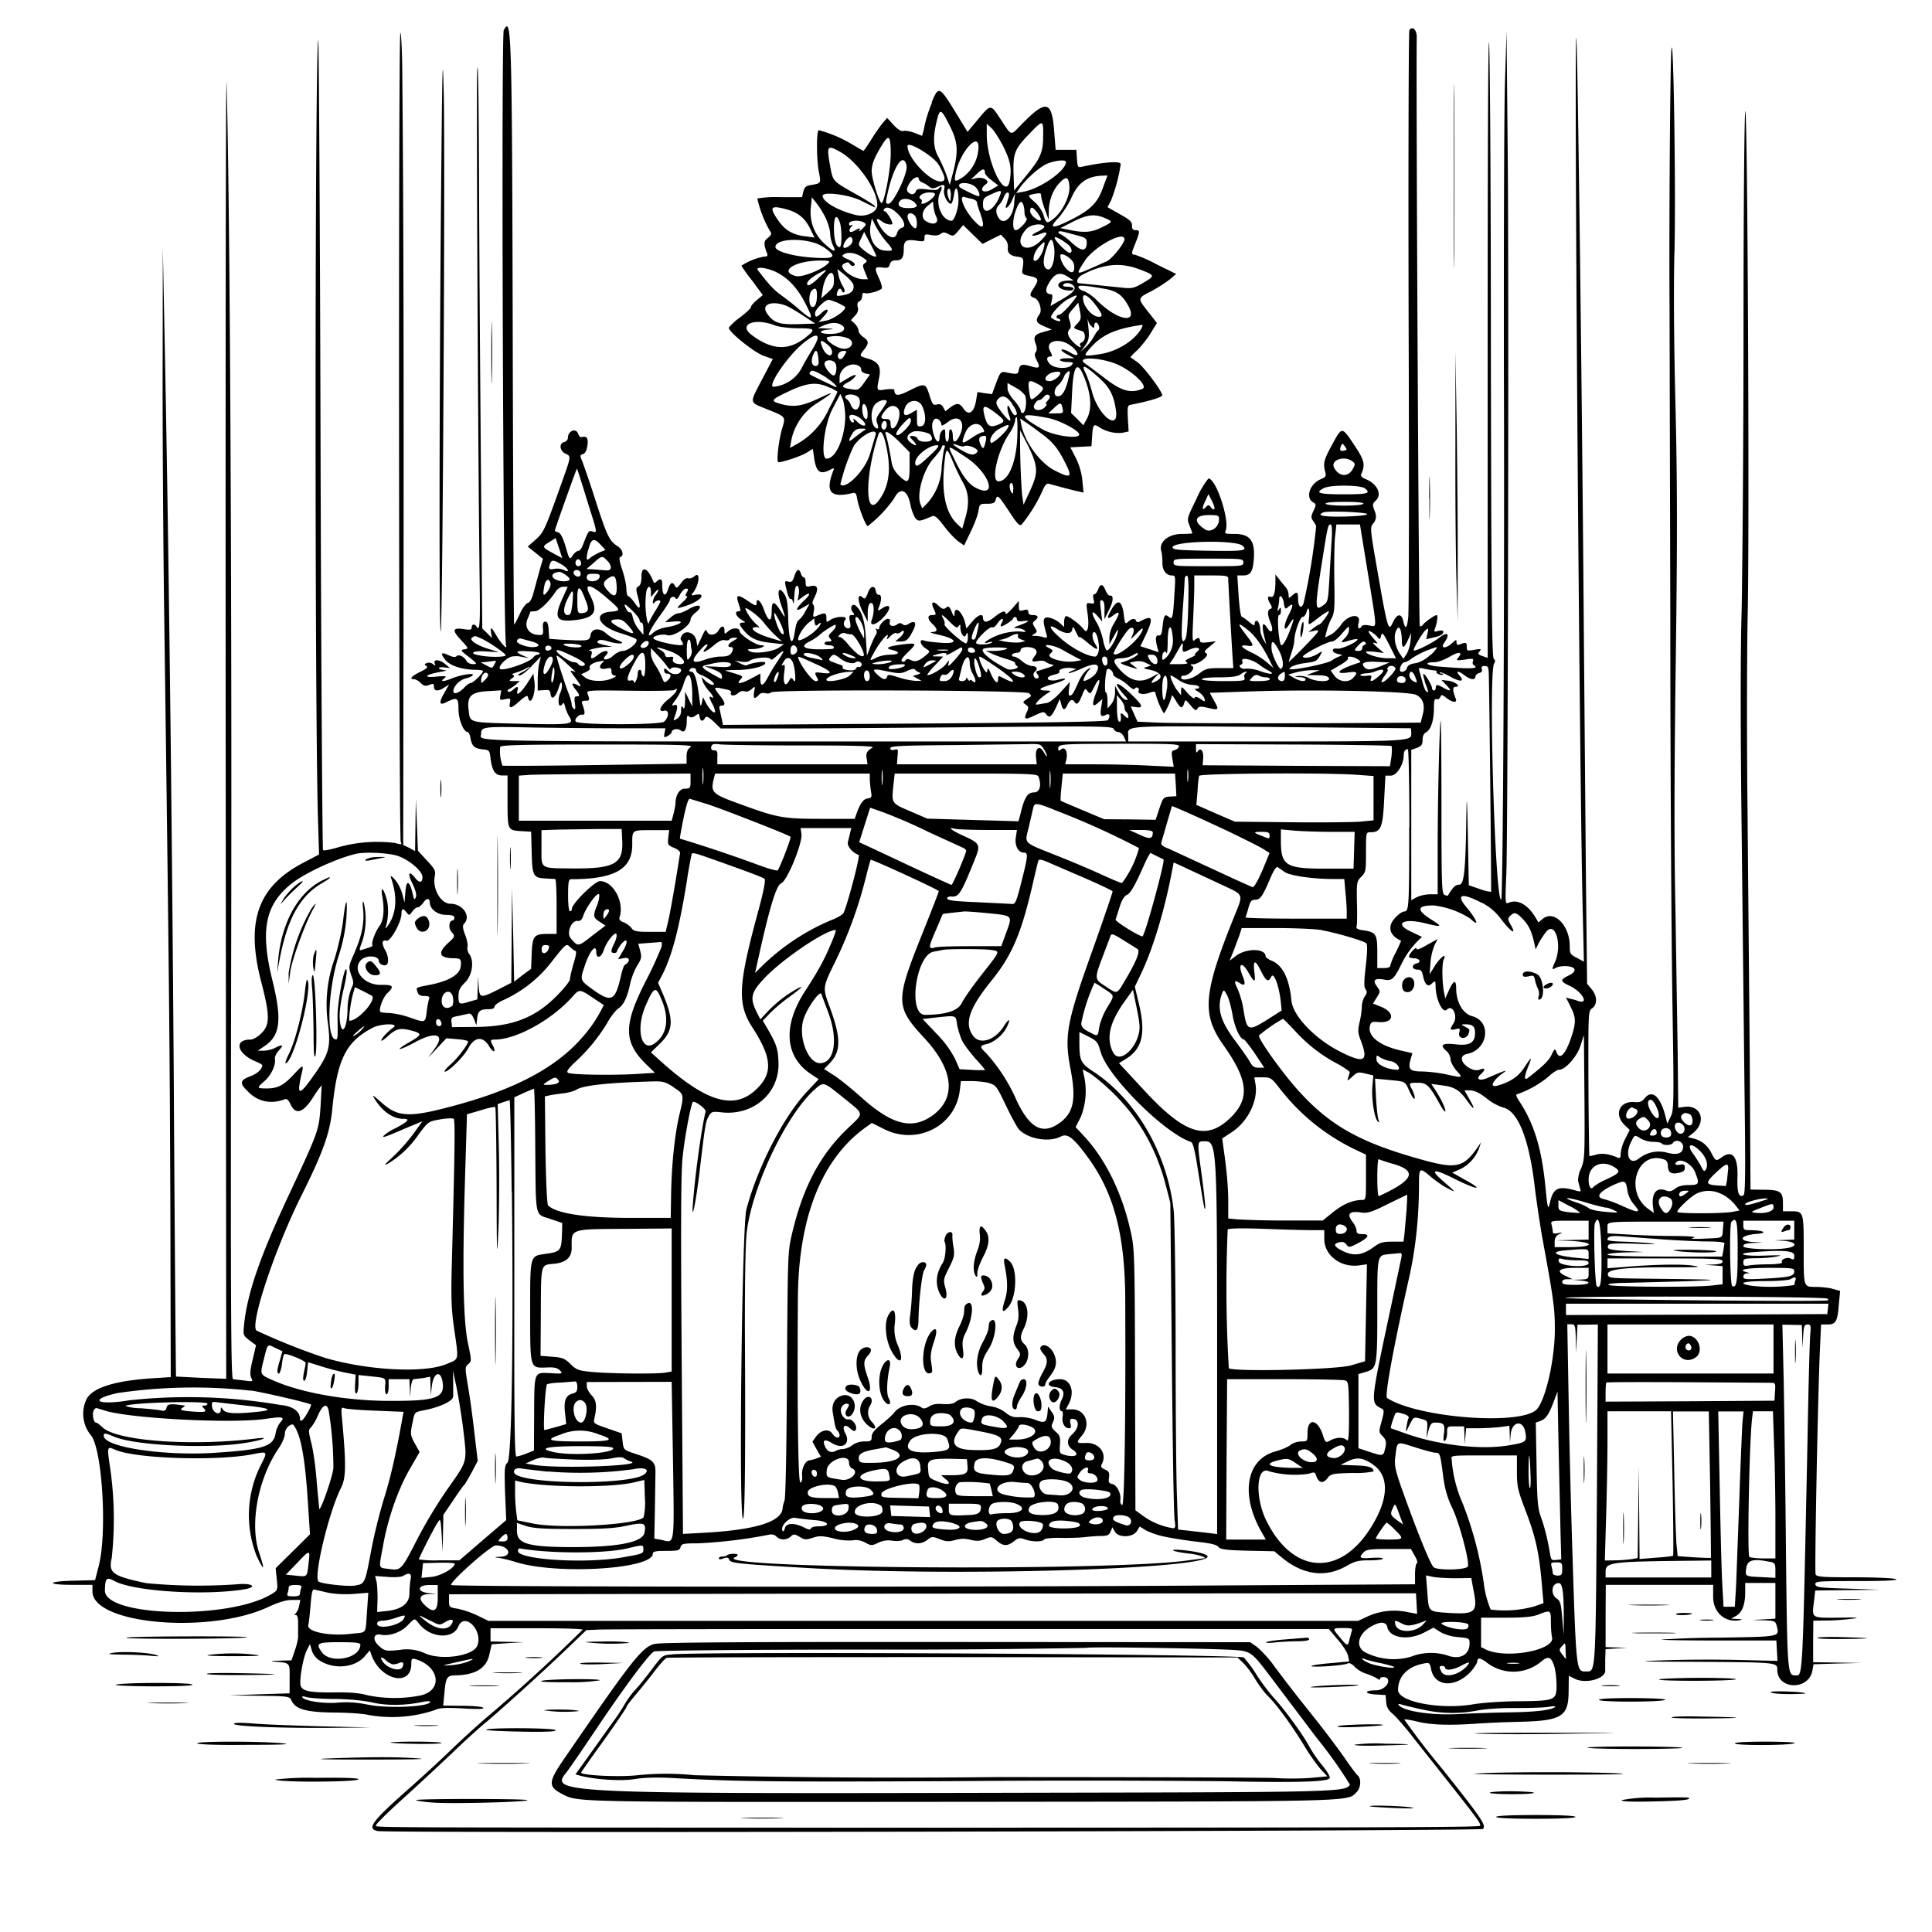 <svg xmlns="http://www.w3.org/2000/svg" id="svg" width="1024" height="1024" version="1.1">
  <path fill-rule="evenodd" d="M267 16c-1.4 2.7-.3 322 1.2 326 1 3.1-3.2-1.6-5.7-6.2q-3.1-5.3-2.2-.2l.5 2.6-2.6-2.6-2.6-2.5-.7-85.3c-.4-47-.9-117-1-155.8-.2-41.6-.5-63.7-1-54-.4 13.5.4 202.2 1.4 275.8.2 17.7-.1 21-1.8 18.2-1-1.5-2.5-1.2-2.5.6 0 1.2-.8 1.4-4.5.8-5.7-.8-6 .7-1 6 4.1 4.5 4 4.4 1.3 4.8-1.8.3-1.5.8 2.7 4 4.5 3.5 4.6 3.8 2.2 3.8q-2.6-.1-3.6-1.9c-1.3-2.3-4.1-3.5-5.3-2.2q-1 .8-4-.6-6-2.9-1.8 2.4c2.4 3.1 8.8 5.2 15.8 5.3 2.3 0 4.2.3 4.2.7 0 1.2-5.3 6.3-6.5 6.3-.6 0-2.2 1-3.4 2.4-3 3.2-6.2 4-5.8 1.5.5-2.7 3.6-5.7 6.8-6.4 1.6-.4 3.2-1.1 3.5-1.7.8-1.3-6.6-.1-11.2 1.8-4.3 1.8-6.5 1.8-4 0 1.6-1.3 1.1-1.4-4-1-7.5.8-6.3-1 1.6-2.4 3-.5 4.3-1 2.8-1-1.5-.1-3-.6-3.2-1s1-.7 2.7-.5l3.2.4-2.4-2c-2.9-2.6-6.6-2.9-5.7-.5q.9 2-.9.4c-.8-.7-2.3-1-3.2-.6q-2.1.7-.3 1.6c1 .6.2 1.4-3.3 3.1-4.7 2.3-6 3.9-3.2 3.9.8 0 2.4.9 3.5 2 1.6 1.6 2.5 1.8 4.5 1 2.1-.8 2.5-.7 2.5 1 0 2.4 2.2 2.6 5.5.4l2.5-1.6-2.6 4.6q-4.3 7.5.9 4.9c6-3 6.7-2.6 6.7 3.5 0 5.6 2.7 12.2 4.9 12.2.5 0 1.2 1.5 1.5 3.4.8 4.2 2.1 5.3 6.6 5.8 3.3.3 3.5.5 4 4.8.8 6.5 2.5 9 6 9h3v13.3c0 15.6 0 15.7 7 16.2l5.5.3.3 11c.3 12.5.8 13.5 7.5 13.8l5 .3c.4 0 .7 6.6.7 14.6V495h-4.8c-7.2 0-8 1.1-8.4 10.5l-.3 8-4.5 3.3-4.5 3.5-.5-25-.6-24.8-.2 25.2-.2 25.2-7 3.6c-9.4 4.7-9.8 4.6-10.3-1.7l-.3-5.3-.2 6-.2 6.2-3.9 1.1c-5.7 1.8-6.1 1.6-6.1-2.7 0-3.1.7-4.6 3.5-7.4 3.9-3.9 5-11.4 2.1-15.2-.7-1-1.1-2.7-.8-3.7.2-1-.3-4-1.3-6.4-1.3-3.4-1.4-4.9-.6-5.7 4-4-.6-10.7-7.2-10.7-5 0-9.5-7.7-8.3-14.4.6-3 .2-3.9-4.1-8.5l-4.8-5.2-.5-13.7-.6-13.7-.2 13.8-.2 13.8-3.1-1.7-3.2-1.6.2-135.1c.1-117.9 0-202.1-.7-275.5-.1-11.2-.6-20-1-19.8-1.1.7-.8 426.4.2 428.8.7 1.5.4 1.6-3 .6a76 76 0 0 0-30.2 2.3c-4 1.2-7.5 1.9-8 1.5-.3-.4-1-97-1.3-214.7s-.9-214.2-1.2-214.5c-1.8-1.8-2 360-.1 414.8l.5 16.7-8 4.2c-24.4 12.6-31 31-22.7 63.1 4.7 18 4.7 22.9.2 27.4-2 2-4.4 3.4-6 3.4-8.7 0-7 7.4 2.7 11.5 2 .8 3.7 1.8 3.7 2 0 2.2-2.6 4.6-6.5 6-5.6 2.2-5.7 3.7-.5 8.6 5.2 5 12 6.2 19 3.5q1.5-.6 3 2.7 4 8.7 11.9-3.6a55 55 0 0 1 4.6-6.5l-.6 11.3c-.9 12.7-1 13-17.1 47.5-15 32-21.7 51.5-23.4 67.8-.6 5.8-.6 6 2.8 8.6l3.5 2.6-1.8 7.7c-1.4 5.7-1.5 8-.7 9.6 1 2 .8 2-3.7 1.4l-6-.7c-1.1 0-1.3-40.4-1-213.2.5-197.8-.6-410-2.4-473.3-.4-14.3-.6 134.3-.5 330.1l.3 356.2-13.2-.5-13.4-.7c-.1-.1-.7-71.3-1.2-158.2-1-142.4-2.7-288-5-399.4l-.8-40.5-.1 61.5c-.1 33.8.3 92.8.8 131 2.7 196.3 3 235.4 3.3 317.2l.2 88.7-9.5.6q-29.8 1.9-35 10.8a18 18 0 0 0 2 19.2c6.2 6.7 9 52.4 4.2 70l-1.8 7-11.2.3c-14.4.3-15 2.2-.7 2.2H49v3.5c0 17.5 62.6 22.9 93.7 8q7.6-3.5 12-3.5h4.5l-.7 3.3a9 9 0 0 1-1.9 4q-1.2.7.2.7 1.2 0 1.2 4.3v6.7c.1 1.4-.7 4.9-1.7 7.7l-1.8 5.3-6.5.2q-6.4.1-2.5.5c8.4.7 8.1.4 8 9v7.8l-16 .5-16 .6 16 .2c15.6.2 16 .3 17 2.5 2 4.6 7.7 6.2 22.5 6.4 7.4 0 15.5.6 18 1.2a71 71 0 0 0 35.4-2.5c2.5-1.2 5.3-1.4 15.1-.9 8.5.5 11.6.3 10.5-.4-.8-.6-6-1-11.3-1l-9.8-.1.7-7.2c.7-7.7 1.4-8.7 5.4-8.8 11-.2 16.8-3.7 18.4-11.2l1.2-5.3 8.5-.6 8.4-.5-8.7-.2-8.8-.2v-7h24.6c13.5 0 24.4.3 24.2.8a906 906 0 0 1-51.5 47 559 559 0 0 0-19.2 17.6 785 785 0 0 1-20.1 18.5c-21 18.5-24 22.5-17.7 23.6 6.6 1.2 584.5 0 585.7-1.1 1.9-1.9-.8-5.8-22.1-32.5a401 401 0 0 1-19.6-25.5c.3-.3 3.2.2 6.6 1 6.8 1.8 16.8 2.2 31.1 1.2a558 558 0 0 1 23-1c22.5-.5 26.3-2.7 26.4-15.8l.1-8.6 3 1.5c5.9 3.1 16.9 0 16.3-4.6v-5.8l.2-5.2 5.8-.4 5.7-.3-5.8-.2-5.7-.2v-16.5l.1-16.5H908v6.3c0 8.4 6.4 14 14.2 12.4q2.4-.4-1.2-.6l-3.5-.2 2.6-1.4q4.9-2.7 4.9-12.6V839h16v18.9l-6.2.4-6.3.3 6.2.2c5.7.2 6.3.4 6.9 2.6 1.6 6.3 2.9 6-30.3 6.6a499 499 0 0 0-30.7 1c-.2.3 13.3.5 30.2.5h30.7l.3 5.4.3 5.4-21.3-.5a763 763 0 0 0-39.3.2c-15.7.6-13.3.7 19 .8 41.4.3 41.5.3 41.5 4.2 0 10.6 16.6 11.1 18.6.5l.6-3.4 12.7-.4 12.6-.3-12.7-.2-12.8-.2v-11l.1-11 7.2-.1c4 0 9.9-.5 13.2-.9 4.7-.6 3.2-.8-7-.6-14.8.1-14.2.5-13-9l.6-5.4 17.2-.2 17.2-.2-17-.6c-15.1-.4-17-.7-17.3-2.2-.3-1.7 1.3-1.8 22-1.8q22.3 0 20.8-1c-.8-.5-10.4-1-21.8-1-17.5 0-20.3-.2-20.9-1.6-.6-1.6 1.2-95.2 2.3-119.1l.6-13.3h3.3c4.5 0 5.4-1.5 6.1-10.3l.7-7.5-4-1.1c-2-.6-6.1-1-9-1-6.5-.1-6.3.5-6.3-20.5 0-19.3-.1-19.6-6.7-19.6H945v-4.4c0-6-1.6-7-10.2-7l-7-.1-.4-70-1.2-134c-.4-35.2-.3-80.2.1-100 1-42.4 0-261-1.2-267.5-.5-2.5-1 48-1 112s-.6 133-1 153c-.7 22.7-.6 66.7 0 115.6l1.5 136c.6 45.1.5 57.2-.5 57.9-2.5 1.5-3.5-1.4-3.2-9.9.3-10.7-2.8-14.4-8.5-10.1-2.8 2-3.1 2-5.3-2.3a14 14 0 0 0-9.7-7.8l-2.8-.7 2.7-2.1c7.5-6 4.3-15.3-4.8-13.9l-3 .4-.3-29.3L888 481c-.7-32.8-.6-73.4.2-131.5.9-66.2.8-95-.2-136.2-.8-31.6-1-63-.5-79.7.8-30.8-.5-118-1.6-107.6-.7 6.1-1.3 96-1 137.5l.4 164c0 79.8.6 171.1 1.1 203 .9 55.3.8 58.2-1 61.5l-1.7 3.5-.9-3.5c-2.6-10.7-7.1-14.8-11-10-1.6 2-2.8 2.4-5.8 2.1-7.6-.5-10.6 6.5-5.1 12l2.9 2.8-2.4 4.7a22 22 0 0 0-2.4 7.7c0 2.4-.3 2.8-1.7 2.2-4.9-2-8.1-2.4-11.3-1.5-1.8.5-3.5.8-3.6.7s-.4-17.5-.5-38.6c-.1-37.9-.1-38.3 2-39.7 2.8-2 2.7-6.5-.3-10.1l-2.4-2.9-.6-52.4-1.1-129.5c-1-136.1-3.4-318.7-4-319.4-1.3-1 1.6 385 3.3 459.5l.7 30.1-3.7-2c-3.5-1.8-3.8-2.2-3.8-6.3 0-10.8-8.2-19.2-14.2-14.5l-2.4 2-1.6-2.7c-4.1-6.8-9.5-9.8-14.2-7.7-1.8.8-1.9.3-1.2-15.6.8-23 1.4-308.5.7-383.9l-.6-62.5-.9 29.5c-.4 16.2-.6 84.9-.5 152.5.4 115.2-.5 277.2-1.4 278.2-3.2 3.2-7-121.3-3.7-125.2q.9-1.2-.3-2.4c-1-1-1.3-36.4-1.5-160.9 0-87.8-.5-162.4-1-165.7s-.7 68.8-.7 160.1v166.1l-2.8-1c-2.3-.8-2.6-1.2-1.5-2.4 1.1-1.4.8-1.5-2.8-.9-3.8.7-4 .6-4-1.6.1-2.3-.5-2.5-3.6-1.3q-1.9.8-1.8-1c0-1.7-.2-1.6-2.3.3-3.3 3.1-6.4 3-4.3 0 3.3-4.7 2-6.3-2.3-3-3.7 3-13 7.6-13.8 6.9-.5-.6 4.6-9.4 6.4-10.8 1.4-1.2 1.5-1 .9 1.8l-.7 3.1 3.4-.8c4.2-.9 5.7-1.8 5.7-3.2q-.1-1-2.6-.4c-2.3.6-2.5.4-1.9-1.1 1.1-2.7 1.8-7.3 1-7.3-1 0-6 3.4-7.2 5q-1 1.3-1.8.8c-.5-.5-2-287.6-1.6-312 .1-4-2.3-6.3-3.9-3.8-.4.7-.6 69.7-.4 153.4.3 83.6.2 154.7-.2 157.8q-1 9.2-2.7 1.8c-.9-4-3.2-3.8-5.3.6-2.7 5.7-2.7 5.6-10.4-39-1.5-9.2-1.6-11.3-.6-12.6 2.2-2.5 2.4-4.3 1-7.7-1-2.8-1-3.3.7-4.9 3.6-3.2 1-8.9-5.1-11.4q-3.4-1.3-2.4-2.9c2-4.8 1.6-7-3.2-14.3-7.3-11-7-11-12.4-1-4.4 8-4.8 9.9-3.6 14.3.6 2.3.3 2.8-2.4 3.9-5.7 2.4-8.2 9.6-4.1 12.2 1.8 1 1.8 1.3.3 4.5-1.3 2.7-1.4 3.7-.4 5.1.7 1 1.5 2.3 1.8 3a329 329 0 0 1-6.7 41c-1.2 3.2-2.9 1.8-2.9-2.4 0-3.8-.5-4.1-3.2-1.7-1.7 1.5-1.8 1.5-1.8-.5a7 7 0 0 0-1.6-4c-.8-1-2.4-2.8-3.4-4.2l-2-2.5v4q-.1 8.8-2.6 7.8c-1.7-.6-1.8 1-.1 3.8q1.5 2.4 0 2.6-2.5 1 .2 7.6c1.7 4 .4 6-1.7 2.7-2.8-4.4-3.4-1.8-1.3 6l.6 2.5-1.5-2.5c-.8-1.4-1.5-3.5-1.6-4.7 0-2.8-1-5.3-2.1-5.3q-.8.1-.9 1.6c0 1.2-.6 1-3-1a24 24 0 0 0-3.9-2.8c-.5-.1-1.2-5.1-1.6-11l-.7-10.8h3c4.1 0 5.3-2 5.8-9.4.5-9.3-2.3-12.6-10.3-12.6-4.9 0-5.4-.2-4.7-1.7 2.3-5.4-5-27.6-9.1-27.7a46 46 0 0 0-6.3 10.7c-5.2 10.6-5.2 10.7-3.7 14.3l1.5 4c0 .2-2.5.4-5.6.4-7 0-12.1 4.1-11 8.8.5 1.5.7 4.3.7 6.4-.1 4 2 6.8 5 6.8 2 0 2 .4 1.3 10.8-.7 12-1 12.8-3 11.1s-2.6-.7-3.2 5c-.4 4-.8 5-2 4.9q-2.6-.5-.8 6.3l.7 2.6-4.8-1.6-4.9-1.6 1.7-3.5c5.5-11.3 5.2-13.4-1.4-9.9q-2.2 1.3-2.5 0c-.5-1.5-2.2-1.4-4.2.4-1.6 1.5-1.8 1.2-2.4-4q-1.6-11.8-7.2-1.2-3 5.5 2 1.6 5-3.7 0 4.6a16 16 0 0 0-2.4 7.5v3.5l2.5-4.5q2.8-5.4 1.8-1.5c-.8 3.7-4.5 9.6-5.7 9.2-.5-.2-1.5-2.8-2-5.8-.7-3-2.1-7-3.4-9-3-5-2.8-7.1.4-3.5l2.6 3-.7-5.9c-.6-4.7-.5-5.7.6-5.3q1.5.4 1.3 5.3v4.7l2.3-4.7c2.4-4.6 2.7-8.2.6-7.8-.6.1-1.6-1.1-2.3-2.7q-2.2-5.5-4-.5-1 2.3-2 2.5-1 .1-.4 2.6c.6 2.2.4 2.5-1.4 2.2-2.6-.4-2.6-.4-1.7 5.9.9 6.5-.1 10.5-2 8-2-2.8-8.7-7.7-9.6-7.1-.5.3-.9 1.7-.9 3.1v2.6l-2.3-2.1a13 13 0 0 0-5.5-2.8c-3.5-.7-3.8 1.1-1.6 8.5.6 2.2.5 2.4-1.7 1.8-1.3-.4-3.3-.7-4.4-.7q-2.7.2-.3-1c1.6-1 1.6-1.3.3-3.4s-1.4-2.5 0-3.6q3.3-2.9-1-3-2.5 0-2.5-1.6.2-1.8-2.5-1c-2.2.6-2.5.3-2.5-2.1v-2.8l-3.5 4c-2 2.2-3.5 3.4-3.5 2.8q0-3-6 1.8-5.8 4.6-6 .3c0-2.5-2.8-1.5-5.8 2.2l-3 3.5-.6-2.8c-1.5-6-5.5-9.6-5.7-5q.1 2.9-1.5-1.1c-1.2-2.8-1.7-3.2-3-2.1-1.2 1-2 .8-4-1.1-2.9-2.8-4.2-2-2.6 1.5 1.6 3.4 1.5 3.5-.8 3.5-2.7 0-2.5 2.2.5 5q4.1 4-.8 4c-1.2.1.4.7 3.6 1.4 9.9 2.1 11 5 1.7 4.3-4.1-.3-8.3-.8-9.2-1.2-2.8-1.1-2.2 2.2.7 4.1 2.5 1.6 2.5 1.7.7 3.3-3.8 3.4-6.1 4.2-8.3 3-1.6-.8-2.3-.8-3 .1-.3.7-1.2 1-1.8.5q-1.2-.6 2.9-4.6c5.2-5 5.1-5.2-2.2-4.4-8 1-10.3 2-6 3 4.6 1 4 2.5-1 2.5-2.4 0-5.6.7-7.2 1.5-4 2.1-4 2-1-3.2 3.1-5.7 8-11 6.8-7.8-.6 1.8-.5 1.8 1.5-.3 1.2-1.2 2.7-2 3.2-1.6s1.6 0 2.4-.6q1.7-1.5 1.5 0c0 .6-1 2-2.2 3l-2.3 2h2.5c3.4 0 4.4-.8 6.9-5.7 2.3-4.5 1.1-5.9-2.9-3.3q-1.4.8-2.7-.2t-2.6 0c-2.1 1.7-4.8 1-4.1-1q.5-1.8-.9-1.8c-1.7 0-4.7 3.1-4.7 4.9q0 1-1.2.5-1-.6-.4.5c.4.6.4 1.7-.1 2.4s-1.8 3.4-2.9 6.2l-1.9 5-.6-9.6c-.6-9.4-2.2-14.2-5.3-16.8-2-1.7-3.4 1.2-1.6 3.4q1.6 1.7-.5 1.5c-1.4 0-1.6.6-1 3.5.5 2.8.3 3.5-1 3.5-2.1 0-3-2.7-1.5-4.5 1.8-2.1-4.7-2-7.8 0-2.1 1.5-2.2 1.5-2.2-1 0-2.8-.6-3-5.4-1-1.7.8-1.8.5-1.3-2.3.4-1.7.2-3.4-.3-3.7q-.9-.8.5-3.5 3.8-7.4-1.5-6.4c-2.7.6-3 .4-3-2 0-1.4-.4-2.6-1-2.6-.4 0-1.2-.9-1.5-2q-1.5-4.4-3.5 1.4c-.8 2.7-1.5 3.3-3 2.9-2.3-.6-2.3-.5-.9 5.2.6 2.5 1.5 4.2 2 4q.8-.3 1.2 1.7c.2 1.3.5.4.6-1.9s.4-4.9.7-5.8c1-2.7 2.4.4 1.7 3.9l-.6 3 3.1-2.3c3.8-2.7 4.2-1.4.6 2-4.8 4.5-5.3 6.6-1 4l3.7-2.1-2.3 4.1a14 14 0 0 1-3.5 4.6c-.7.3-1.5 2.7-1.9 5.3-1.3 9.7-3.2 6.8-3.6-5.3-.2-9-.7-11.8-2.2-14-3-4.5-4-1.1-1.6 5.8 2.5 7.2 2.5 7.8.2 4-3.9-6.3-5.2-6.4-5.2-.4 0 6.2-1.8 5.5-4.3-1.5-1.4-4-3.7-6-3.7-3.2 0 2-.3 2-4.6-.9-5.5-3.7-6.6-3.4-4.9 1.5 1.2 3.5 1.2 4 0 4-2.6 0-1.4 2.9 2 4.8 1.7 1 1.8 1.1.3 1.2-2.5 0-2.2 1.1 1 4.8 3.4 3.8 7 5.3 14.7 6l6 .7-2.7 1.8c-3.3 2.2-12.8 3.4-15.4 1.9-1.6-1-1.4-1.1 1.6-1.2 3.9 0 8.2-2 4.4-2-2.8 0-11.4-5.6-11.4-7.5s-3.9-2-6.2.2c-1.7 1.5-1.8 1.5-1.8-.5 0-2.7-1.6-2.8-3-.3-1.3 2.6-4.8 3.3-6 1.3-1-2-1-2-3.5 3.3l-1.9 4-.5-3c-.8-4-5.4-5.8-7.5-3q-1.4 2-.5 3t.9 2c0 1.6-15.2-1.6-15.7-3.2-.4-1.2 5-2.5 7.2-1.7 3.2 1.3 12.5-4.9 12.5-8.2 0-.9 1.1-2.5 2.5-3.6 4.9-3.8 2-5.3-3.7-1.8-1.8 1-4 2-5 2s-3 1-4.5 2.4l-2.8 2.4 5-.4c6.5-.6 2.6 2-4.5 3.1-2.5.4-5.5 1.6-6.7 2.8-4.3 4-2.5-.7 3.2-8.6 3-4.1 5.5-8 5.5-8.5 0-1.7 2.2-2.6 3-1.2q.8 1.5 2.4-1.9c1-1.7 2.3-3.1 3.2-3.1q1.8-.2.4 2-1.2 2.1 0 2c.7 0-.2 1.3-1.9 2.9-4.1 3.9-4 4 1.8 2.1 7.6-2.5 11-7 4.5-5.7q-2.8.7-1.2-1c3.5-4.3 4.2-12 .8-8.8-1 .8-2.4 1.3-3.2 1q-1.6-.5-3.8 2.5c-2 2.7-2.4 3-3.2 1.6q-2-3.9-3.8 2c-1.4 4.2-3 3-3-2.4q.2-5-3-2-1.2 1.3-1.6.3c-2.8-7.4-6.4-9.1-6.4-3q0 4.4-1.6 5.3c-1.3.7-1.4 1.5-.5 4.8q2.9 10.4-1.4 4.1c-1.4-2-3-3.7-3.5-3.7s-1-1.7-1-3.8-1-6.7-2.2-10.2q-2.2-6.5-1-6.8c2-.6 1.3-3.9-1.2-5.5-4.6-3-5.6-5-11.5-23a568 568 0 0 0-7.4-22c-1.4-3.2-1.4-3.5.2-4q1.8-.5 2.4-4.3 1-6-2.9-4.7-1.2.2-1.9-1.6c-1-3.5-5.5-1.9-5.5 2 0 1-1 2-2 2.2-2.9.7-2.3 4.8.8 6.2 3 1.3 2.9 1.4-2.2 15.7-9 25.2-9.5 26.1-13.8 29.9l-4.1 3.6 4 3.2 4.1 3.3-1.4 4.7-3.1 11.3c-1.2 4.9-2.2 7-3.6 7.4-1 .3-3 3-4.3 6.1-1.4 3-2.7 5.4-2.9 5.2s-.5-61-.7-135C271.4 14.2 271.2 8.2 267 16m503.5 77.5c0 43.4.1 61 .3 39.2v-79c-.2-21.6-.3-3.7-.3 39.8m-536.8 18c-.9 109.7-1 224-.1 223.2 1-1 2.4-253 1.6-284.7-.6-25.6-.8-17.6-1.5 61.5M494 54.3a77 77 0 0 0-3.9 12 38 38 0 0 1-1.4 5.7l-4.1-1.6c-2.1-.8-4.7-1.3-5.7-1q-1.9.5-5.3-3.2l-3.4-3.7-2.6 3a95 95 0 0 0-6 8.8c-2 3.1-3.8 5.7-4 5.7l-6-3.5A68 68 0 0 0 434 69c-1.3 0-1.3 15.3 0 22 1.2 6.2 1.2 6.1-3.7 7-3 .4-3.8 1-4.5 3.5l-.7 3h-11.5a59 59 0 0 0-12.2.7 61 61 0 0 0 6.9 17.6c.8 1 .5 1.8-1.2 3.2-2.4 1.7-2.5 3.3-.5 8.4q.7 1.7-1.6 1.6a33 33 0 0 0-12 4.8c0 .3 2.5 4 5.7 8l5.6 7.6-3.1 2.6c-1.8 1.5-3.2 3.1-3.2 3.8s-2.6 3-5.7 5.4a31 31 0 0 0-6 5.4c-.6 1.9 13.3 13.2 18.5 15l4.8 1.7-5.8 11c-6.7 12.9-6.9 11.7 3 15.7s9.6 3.8 7.8 10c-2 6.7-3.2 18-2 18 2.3 0 12.2-3.3 15-5.1l3.2-2 .7 4.7c1.1 7.8 3.2 9.2 8.7 6.3q2.5-1.6 1.4.7c-4.3 11.2-1.4 14.5 10 11.8 1.8-.5 2.2 0 2.7 2.8.8 4.9 4.7 15 5.7 14.6a66 66 0 0 0 14-14.8c3-6 7-4.5 8.5 3.3.6 3.2 2 6.5 2.8 7.5 1.7 1.7 2 1.6 8.8-1.2 1.3-.6 2.9.8 6.3 5.3 2.5 3.3 6 7 7.6 8.1l3 2.1 3.5-7.3c2-4 3.8-9 4.1-11 .6-3.7.8-3.8 4.6-3.8 3.1 0 4.1-.4 4.5-2 .8-3.1 1.4-2.6 7.1 6 4.3 6.6 5.6 8 6.7 7a81 81 0 0 0 11-17.8q1.8-4.4 3.4-3.8c3.6 1 12.8 3.5 15.5 4l2.9.7-.6-6.2c-.3-3.8-1.6-8.3-3.4-12l-3-5.8 5.6-.3 5.6-.3.3-4.5c.4-6.9.8-7.5 3.5-5.8a19 19 0 0 0 12.5 3.2l3.4-.7-.4-6.9c-.3-6.3-.2-7 1.7-7.3 10.1-2 16.5-4 16.5-5 0-2.1-9.8-15.2-13.2-17.6l-3.6-2.5c-.2-.1 1.3-1.8 3.5-3.7 2-2 5.3-6 7.1-9l3.4-5.5-4.6-5.9c-5.8-7.3-5.8-7.2 1.7-11a79 79 0 0 0 9.7-6.2l3.4-2.9-10.2-5a73 73 0 0 0-11.7-5.2c-1.9 0-1.9-.8-.1-5.1 2.8-7 3-7.9.7-7.9q-2.3.2-2.1-2.5c0-2-1.3-3.1-6.5-6l-6.5-3.7 1.9-3.6A88 88 0 0 0 594 87c0-1.8-9-1.1-20.7 1.4-2 .5-2.2 0-2.5-4.2l-.3-4.8h-11l-.7-9c-1.2-17.4-4.2-18-17.8-4-5.5 5.6-4.7 5.9-10.5-3-5.6-8.4-5.2-8.5-12.5.3l-5.2 6.2-5-8.2c-10-16.4-10.2-16.5-14-7.5m9.8 12.9c4.1 8.2 4.4 13.1 1.6 24.1l-1.8 6.8-1.8-5.3c-1-2.9-3-7.2-4.2-9.5-2.6-4.5-3-9.8-1.3-17.3 2-9 2.4-9 7.5 1.2m49.3 4.5c0 9-1.2 12-8.9 21.4l-6.5 8-.3-9c-.3-10.9.6-13.1 8.6-21.3 7-7.3 7.2-7.2 7.1 1m-21.6 5c4 7.9 5 11.9 4 18.3-1.6 12.6-12.3-8-12.3-23.8v-5.6l2.4 2.2c1.4 1.3 4 5.3 5.9 9m-59.2 4.8c0 8-3.3 25.5-4.8 26-1.1.4-5.3-12.8-5.3-16.9 0-3.5 1.4-7.2 5.3-13.5 3.8-6.4 4.8-5.5 4.8 4.4m46.3-1.2a20 20 0 0 1-7.8 13.3c-4.4 3-5 2.8-4.2-1.3 2.5-13 14-24.5 12-12m-20.8 7c3.4 6.3 3.8 8.3 1.7 8.7-5.3 1.3-18.3-12-18.3-18.7 0-3 14.2 5.6 16.6 10.1m-52.1-6.9c9.1 5.2 19.5 20 19.5 28 0 3.8-5.8 6.6-11.2 5.4-9.3-2.2-17.8-7-17.8-10.2 0-2.4 13.6-.7 20 2.4l7.4 3.6q.8.4.2-.6c-.4-.6-5-3.6-10.5-6.6-11.7-6.6-11.6-6.5-13-14-2.1-11.6-1.8-12 5.4-8m35 7.3c.8 3.7-7 20.1-9.6 20.1-1.6 0-1.6-.5-.3-6.2 3.2-14.2 8.3-21.3 9.9-14m84.5-2c0 4.7-13.5 14.1-22.4 15.8l-4 .7 2.1-3c4-5.3 11-11.4 15-12.8 4.4-1.6 9.3-2 9.3-.6m-43 5.6c0 .8 1.6 2.6 3.5 4l3.6 2.8-3 1.8c-4.9 3-7.8.6-3.4-2.6 2.3-1.7-1.8-4-5.5-3l-2.6.6 3-2.8q4.5-4.5 4.4-.8m62.5 8.2c-2.8 7.9-6.5 11.5-16.9 16.8q-14.9 7.5-6.6-1c2.3-2.6 5.5-7.5 7-11 3.7-8 8.4-11.2 16.7-11.4l2.3-.1zM487 95q.2 1 1.8 1.7a13 13 0 0 1 3.5 2.1c1.4 1.2 2.2 1.3 4.3.4 3.7-1.8 4.5-1.5 3.8 1.3-.6 2.5 1.7 7.5 3.6 7.5.5 0 1.2-2 1.6-4.6.8-5.8 2.4-4 2.4 2.9 0 4.3-2.2 10.7-3.6 10.7-5.3 0-9-9.4-6-15.2 1.4-2.6.5-4-1-1.7q-.7 1-6 .3c-4.4-.5-5.5-.3-6 1-.7 2-2.8 2-4.2.3-.8-1-.6-2.1.8-4.5 1.9-3 5-4.4 5-2.2m79.8 3.8c.4 5-3.5 13-8 16.8-3.9 3.2-4.3 3-5.7-1.5-.6-2.2-2.7-5.3-4.7-7-4-3.6-4-3.6.3-4.4 2.6-.5 3.2-.3 3.1 1 0 1 .9 4.3 2 7.3l2 5.5.1-4.8c.1-5.7 2.2-11.2 5.9-15 3.4-3.5 4.6-3 5 2.1m-50 .1c1.8 1.6 3.1 5.1 1.8 5.1-1 0-9.6-4.2-10-4.9-1.7-2.7 5-2.8 8.1-.2m-12.8 4.8q0 4.4-.9 1.8c-1.2-2.8-1.2-5.5 0-5.5.6 0 1 1.7 1 3.8m25.5 1c-3 7-8.5 9.5-8.5 3.7 0-3.2.4-3.8 4.3-5.5 5.8-2.6 6-2.5 4.2 1.8m-34.1-1.4c-.6 1.7-4.8 4.6-6.4 4.6q-1 0-.5-1c.3-.4 0-1.2-.5-1.5-2-1.2 1-3.5 4.6-3.5q3.6 0 2.8 1.4m39.2 1-1.2 4c-1.3 3.4 1.4 1.4 3-2.2l1.6-3.7-.5 5.5c-.6 7.6-5.9 12-8.5 7q-2.1-3.8.5-6.4c.8-.8 2-2.6 2.5-4 1.2-3.3 3.4-3.5 2.6-.2m-19.5 1c1.4.3 2.6 1.1 2.7 1.8 0 .7.8 3.3 1.7 5.7q4.1 11.7-3 4.3c-5.5-5.9-8.7-13.8-5.2-12.8.6.3 2.4.7 3.8 1m-77.5 10.1c1.3 2.8 2.4 6.5 2.4 8.3s.7 4.6 1.5 6.3q3.1 6.1-4.9-1.3c-5.3-5.1-7.7-12-6.8-19.3l.5-4.9 2.4 3a47 47 0 0 1 4.9 7.9m47.3-8q3 2.8-3.3 2.8c-4.5.1-6.5-1.5-4.6-3.8 1.5-1.8 5.6-1.3 8 1m11.2 7.3c2 3.8-2 5-6 2-2-1.7-1.4-5.5 1.6-7.8l2.7-2.2.3 2.8c.1 1.6.8 4 1.4 5.2m46.2-6.2c.3.9.6 2.6.6 4 0 1.2.5 2.6 1 3 1.4.7-3.7 6.4-5.7 6.4-1.8 0-1.7-6 .3-11q2.4-6.4 3.8-2.4m-125 2.5c5.7 1.6 9.4 4.7 12 10.1l2.3 4.7-4.6-.6c-7-.8-11.1-3.3-14.8-8.7-4.8-7-3.9-8 5.1-5.5m57 1c4.3 3.4 6.3 8 3.7 8.6-1.2.3-2.4 1.6-2.7 3-1 4-5.6 2-9.3-4.2q-3.3-5.6 1.5-2c1.9 1.4 5.4 2 5.4 1 0-1.5-3.2-6.5-4-6.5q-1-.1-.5-1 1.5-2.3 5.9 1m75.6 1c1.2 1.7 2 3.4 1.6 3.7-1 1-5.6-2.7-5.6-4.7q.1-4.3 4 1m-65.2 1.2c1.4 1.4 1.6 6.8.3 6.8s-4.1-4.1-4.1-6.2c0-2 2-2.4 3.8-.6m100.6 1.3c4.6 2 4.6 2-1.4 5-5.4 2.7-9.3 3-17 1.4l-5-1 6.7-3.4c7.6-3.8 11.4-4.2 16.7-2m-140.4 2c1.3 3.4 1.3 13.5 0 13.5-1.8 0-3-3.9-3-10 0-6.3 1.3-7.9 3-3.4m24.5 10.2c4.4 5.1 4.4 5.4-.7 5s-8.6-6.5-7.4-13.3l.7-3.7 2 4a49 49 0 0 0 5.4 8M458 118c1.3.8 1.1 1.3-.9 3.2q-2 2-1.7 1 1.4-2.2-2.4 0c-2.5 1.6-3.7.4-1.9-1.9q1.5-1.6.1-1-1.1.7-1.2-.7c0-1.8 5.5-2.2 8-.6m67.6 8.8 4.9-2.4 2 2.1a6 6 0 0 1 1.7 4.6q-.7 4.4 5.3 5c3.1.4 3.3 1 2.4 6.9-.4 2.1 0 2.5 3.9 3.3 4.7 1 5 1.9 2.2 6.2-2.5 3.8-2.5 4.4.4 5.5 2.4.9 4.1 6.4 2.6 8.5-2.4 3.3-2 4.6 2.3 6.4l4.2 1.8-4.3 1.2c-5 1.4-5.7 2.6-4.2 6.5q1 2.8 0 4.2c-.8 1-.7 2.1.5 4.4 2.1 4 1.5 4.6-3.6 3-4.4-1.2-5.5-.8-6 2.5-.5 2-.9 2-7 .8-2.4-.4-2.8 0-4.9 5.6l-2.2 6-3.9-.5-3.8-.6-.7 4.1c-1 6.8-4 8.8-6.8 4.6-2-3-3.5-3.1-7-.5l-2.5 2-1.1-2q-1.2-2.3-3.4-1.6c-2 .5-2.4 0-4-5-2-6.4-2.5-6.5-10.8-2.3-6 3-7.7 2.9-7.8-.5 0-.4-2-.5-4.5-.2-5 .8-5 .9-3.5-6.4 1.1-5.7-.4-8.2-5.9-9.9-4.7-1.4-4.8-1.4-2.1-4.8s2.5-4.7-.5-6.7c-1.4-1-2.5-2.5-2.5-3.5s-1-2.6-2-3.6l-2-1.8 2.1-2.3q2.3-2.3 1.5-4.7-.6-2.5 1-3 1.2-.8 1.4-2.8 0-2.2 1.5-1.5c1.4.5 7.3-1 8.8-2.4.4-.3-.1-2.6-1.2-5-2.8-6.1-2.7-6.7 1.5-6.2 3 .4 3.6 0 4-1.7q.6-2.2 3.4-2.1c3 0 4-1.5 4-5.8 0-4.6 1.2-5.4 6.4-4.7 4.3.7 4.6.6 4.6-1.4s.4-2.1 3.5-1.5q3.5.6 5-.6c1.3-1 2-1 4.1 0 2.4 1.4 2.8 1.3 5.3-1.6l2.6-3.1 5.1 5 5.2 5zm27.9-6.8c.3.5-1.4 1.8-3.7 2.9-4.4 2-3 2.9 1.8 1q6-2.3.1 3.6c-8 8-15.3 2.1-7.6-6.2 2.3-2.4 8.2-3.2 9.4-1.3m18.3 5c3.4.9 4.2 1.5 4.2 3.4q0 7.6-8 .2a29 29 0 0 0-6.1-4.6 1 1 0 0 1-.9-1q.1-.8 3.3 0zm-107.4 10.8c-.6.8-4-1-6.8-3.4-2.9-2.5-2.9-2.6-1.2-6l1.6-3.5 3.3 6.3c1.9 3.5 3.3 6.5 3.1 6.6m-12.7-7.4c-.8 2.1-4.7 4-4.7 2.4 0-2.4 3.1-6 4.2-5q1 1 .5 2.6m114.6 1.4c1.9 1.7 2.3 4.2.6 4.2-1.4 0-7.9-6.5-7.9-8 0-1 3.7.9 7.3 3.8m29.7-3c0 2.2-6.7 10.5-9.4 11.7l-9 4c-7.4 3.2-7.4 3.1-2.6-4.3s21-16.2 21-11.4m-159.7 4c7.8 5.4 6.6 6.6-6 5.7-10.3-.7-19.3-3.3-19.3-5.6 0-5 18.1-5 25.3 0m122.1-1.3c1.4 5.3-.4 13.5-2.8 13.2-2.8-.4-3.2-4.4-1-10.8q2.6-8.3 3.8-2.4m-5.4 2.6c-.6 2-2 4.3-3 5.3-3.3 3-2.7-3.2.7-6.7 3.2-3.4 3.5-3.2 2.3 1.4m-96.3 4c3 1.7 3.2 2.2 1.8 3.2s-1.4 1.5 0 4.9l1.5 3.7h-2.5c-5.3 0-13.4-6.2-10.5-8 2-1.2 2.7-1.2 3.5 0 .8 1.3 2.5 1.3 2.5 0 0-.6-1.7-1.8-3.7-2.6q-4-1.6-2.2-2.5c2.3-1.5 6-1 9.6 1.2m112.3 3.4c.4 1 .5 2.7.2 3.7-1 3.7-7.2-3-7.2-7.7 0-2.2 5.9 1.1 7 4m-129.8-.2c-2.8 3.4-14.2 8-17.5 7-9-2.5-.6-8 12.7-8.2 4.6 0 5.6.2 4.8 1.2m164.6 3.4c8.6 3.3 8.6 3.4 2 7.3-4.8 2.8-5.9 3-10.8 2.5l-23.2-2.4c-1.7-.2-.7-3 1.4-4.2 11.1-6 20.6-7 30.5-3.2m-193 1.2q10 4.5 16.4 17.4c4.4 8.6 3.7 9-4 2.3-2-1.8-5.9-4.8-8.6-6.8-4.3-3-7-6-12.8-13.6-1.5-2 4-1.5 9 .7m22.9 3.7q-5 4.6-5.7 3.3c-.8-1.3 2-3.9 6.8-6.4 4.4-2.3 4.2-1.8-1.1 3m18.7 3.4q1 4.5-5.5 5.6c-3.4.6-3.6.5-3.1-1.4.6-2.3 1.9-2.8 2.6-.8q.4 1 1.2.5c.4-.4 0-1.8-.7-3-.9-1.3-1.9-3.9-2.3-5.7l-.7-3.5 4 3.2c2.2 1.8 4.2 4 4.5 5.1m-10.3-2.6c0 3.6-.4 4.2-4.1 7.5l-2.6 2.3.7-4.5c1.2-8.2 6-12.5 6-5.3m124.3-1.4 2.8 1.8h-3c-7.6.3-6.5 5.2 1.1 5.3q1.6 0 1.8-1c0-.6-1.4-1-3-1-1.8 0-2.9-.4-2.5-1 1-1.5 4.1-1.2 5.6.6s-.5 3.9-8.2 8.2l-4.1 2.4.7-3.1c.4-1.7.3-3.1-.2-3.1q-4.2-.2-2-4.8c3.4-6.4 6.2-7.5 11-4.3M585 153c6.5 1 9.7 3.2 12.7 8.5 6 10.3-4.7 9-16-2a25 25 0 0 0-7.1-5.2c-1.4-.3-2.7-1.2-3-1.9-.5-1.4 2.4-1.3 13.4.6m-152 3.7c0 4.3-1.3 6.8-2.9 5.8s-1.4-6.9.1-8.4q2.9-3.1 2.8 2.6m134 5.1c-2.4 2.8-5 5.1-5.7 5.1q-1.2 0-1.3 1 .1 1 1 1 .9.1 1 1c0 .9-3.1-.1-4.8-1.5-1.1-1 5-7.8 8.8-9.8 6-3.2 6-2.8 1 3.2m14 .3c3.5 4.7 3.7 5.8 1.3 5.8-3.6-.1-8.3-5.7-8.3-10 0-3 3.2-1 7 4.2m-136.8-1.5c2 1 3.8 2 3.8 2.3 0 1.9-6.4 6.3-10 7l-4.1.8 2.7-3c3.3-3.3 2.4-5.1-1-2-2.8 2.7-3.6 2.8-3.6.3 0-2 5.3-7.1 7.2-7.1.6 0 2.9.8 5 1.7M571 171.5c-2.4 2.6-2.6 2.4 2.5 4 2 .6 2 5.1 0 5.9q-1.5.6-1 1.6c1.3 2-1.2.9-3.8-1.8q-4.2-4.4-1.7-6.8 1-1 0-4.2c-1-2.9-1-3.5 1.7-6.5l2.8-3.3.9 4.4c.7 3.8.6 4.6-1.4 6.7M260.4 187c0 14.6.2 20.5.3 13.3.2-7.3.2-19.3 0-26.6-.1-7.2-.3-1.3-.3 13.3m156.2-25c1.5.6 5.6 3 9.1 5.3l6.4 4.2-8.7.3c-10.3.3-13.3-.6-16.8-5.6-3.4-4.8 2.2-7.1 10-4.2m162 11q1.5 1.6 1.4-.4 0-1.5.9-1.6c1.3 0 2.3 3.2 1.3 4-.5.2-1.6 1.8-2.5 3.5s-2.7 4.1-4.3 5.5l-2.7 2.5 2.2-3c2.4-3.4 2.6-4.6 1.8-11.5q-.4-4 0-2.3c.2 1.2 1 2.7 1.9 3.3m-168.1-.6c2.4.9 7.3 1.5 12.3 1.6 9.3 0 9.7.5 4.4 4.7-9.2 7.4-18 7-29-1.3-7-5.5 1.8-9.1 12.3-5m35.8 0c3 2.3-.3 4.6-6.4 4.6-5.7 0-6.6-1.7-1.1-2.3q5.6-.4-.8-.6l-4.5-.2 3-1.4c3.9-1.7 7.5-1.8 9.8 0m158.8 1.3c-3.6 6.8-13.3 12.7-22.7 14-8.5 1.2-8.5 1.2-4.3-3.6 6-6.7 13-10 27.2-12q.6 0-.2 1.6m-174.9 12a155 155 0 0 0-5.7 10A19 19 0 0 1 410 205c-3.6 0 7.4-16.2 15.5-22.9 8.2-6.8 10.3-5.2 4.7 3.7m18.7-6.7c5.2 1.8 2.2 6.9-3.2 5.5-4-1-9.1-5.3-7-5.9 3.3-.9 7-.7 10.2.4m-7.9 7.6c0 3.1-3.6 1.4-5-2.3q-2.6-6 2-2.2 3 2.1 3 4.5m127-3.1c4.4 3.8 4 6.2-.5 3.4-2-1.2-4-2-4.8-1.7-.6.2.6 1.3 2.8 2.5l4 2.1H565c-5 .1-3.8 2 1.4 2 2.4.1 2.7.3 1.6 1.6-1.6 2-8 2-10.8 0-2.5-1.8-3-4.5-.7-4.5 1.4 0 1.4-.4 0-3.1-2.9-5.5 5.6-7.2 11.4-2.3m-134 8.2q0 2-1.4 2.2c-2.3 0-2.9-2.6-1.4-6.2q2.2-5.1 2.8 4m13.5-3.2q-1.6 2.5-2.7 1.5c-1.5-1.5 0-4.1 2.3-4.1 2 0 2 .1.4 2.6m324 48.9c-.1 28 .2 60.2.6 71.5l.6 20.5V299c.1-16.8-.2-49-.5-71.5l-.7-41zm-182-45.4c8.4 2.5 19.8 12.4 16.1 14-6.2 2.5-11 1.2-19.5-5.3-4.5-3.5-9.3-7-10.7-8-5-3.3 4.3-3.8 14.2-.7m-146.7.5c1 1.8.4 6.4-.9 6.4-1.5 0-4.9-4.3-4.9-6.2 0-2.3 4.5-2.5 5.8-.2m13.2 2q.5.6.5 1.7.2 1 2.3 1.7l2.3.5-3 4.2c-2.8 4-3.3 4.2-6.8 3.6-5.4-.8-5.8-1.6-1.8-3.7a12 12 0 0 0 4-3.3q.5-1.5-4 1.1l-4.5 2.7v-2.9c0-5.5 7.3-9.2 11-5.6m119.6 7.8c2.8 8 3 14.8.5 19.5l-1.9 3.5-3.2-3.3-3.3-3.2.5-10.2q1-24.5 7.4-6.3m7.1-2c5.5 5 7.7 9.2 8.8 17.3 1.5 11-9.1 2.8-12.6-9.6a73 73 0 0 0-3.4-10.2c-2.8-5.3-.7-4.6 7.2 2.5m-144.5 0c3.9 2.3 7 6 4 4.4l-6.7-3.2c-7.2-3.5-6.9-3.2-6-4.5.7-1.3 2.8-.5 8.8 3.2m123.7-2.6c0 1.6-3.5 4.3-5.7 4.3-2.7 0-3-1.7-.5-3.6 1.8-1.4 6.2-1.9 6.2-.7m5-.4q-2 10.8-5 12.4c-3.4 1.7-4.2-2.9-1.1-5.6 1.1-1 2.5-3 3-4.4.8-2 3.3-4 3-2.4m-16.9 6.2c3.7 2 3.7 2.5 0 6-3.8 3.2-3.8 3.1-4.6-2.8-.7-5.2-.1-5.7 4.6-3.2m-109.8 2 3.6 2c.2.2-1.8 4.3-4.4 9.1A40 40 0 0 1 423 235l-4.3 2.4.7-4c1.5-7.7 6.4-15 13-19.3 10.2-6.6 10.5-7.2 1.7-3-9 4.2-13.4 4.9-20.3 3-5.7-1.6-5.3-2.2 4.5-6.8 10.1-4.7 15.1-5 21.9-1.6m103 3.7c1.2 2.4.6 9-1 9.5q-1 .2-1.2-1.2c0-.9-1.6-3.3-3.5-5.5-2.2-2.4-3.5-4.9-3.5-6.5V203l4 2.3a16 16 0 0 1 5.1 4m-95.1 11c0 11.3-4.9 22.8-9.9 22.8-3.3 0-1.3-17.9 3.1-26.3l4.2-8 1.3 2.9c.6 1.6 1.2 5.5 1.3 8.6m7-9.7c1.6 1.9.5 6.5-1.5 6.5-.9 0-2-1-2.5-2.4a7 7 0 0 0-2-3c-2-1.3-1-2.6 1.9-2.6 1.6 0 3.4.7 4 1.5m101.4-.8c.4.3 0 1.5-1 2.5q-1.5 1.7-.8 1.8t-.5 1.5c-2.3 2.8-7.2 2-5.8-1 .6-1.4 1.7-2.5 2.3-2.5q1.3-.1 2.5-1.5 2-2.4 3.3-.8m-20 4.1q4.2 6.1 1.7 6.2c-.6 0-1.7-1.5-2.5-3.2-1.7-4-2.2-.7-.5 3.6q2 5.6-3.8-1.6c-3.5-4.5-3.8-5.8-2-7.6q3.1-3.2 7.2 2.6m-66.4-1c0 .4-1.4 2.6-3 4.9-2.6 3.5-2.9 4.5-2 6.7.5 1.4.6 2.6.2 2.6-3.6 0-4.5-9.7-1.2-13 2-2 6-2.8 6-1.2m18.8 2.4c2.3 4.9 2 10.3-.6 10.6-2 .3-2.2 0-2.2-4.2v-4.5l-3 1.7q-5 3-3.6-2c1.2-5 7.3-6 9.4-1.6m74.4 1.3c.5 2.3.3 2.5-3.6 2.5h-4l3-2.8c3.3-3.2 4-3.2 4.6.3m-103.4 1.8c.2 2-.1 3.7-.6 3.7-1.3 0-2.2-2.5-2.2-5.7 0-4 2.5-2.2 2.8 2m16.2-1.8c2 2.3-.5 10.5-3.1 10.5q-.8-.2-.9-2.5c0-2-.5-2.5-2.5-2.5-3 0-3.1-1-.4-4.4 2.3-2.9 5-3.4 6.9-1.1m52.3 2.8c4.5 3.5 4.6 4.1.7 5.7-4.1 1.7-5.7.8-7-4-1.8-6.8-.7-7.1 6.3-1.7m-70.8 3.7c2.7 3-.2 3.4-3.1.5q-2.6-2.5-2-1t-.6 1.3q-1.2-.6-1.6-2.6c-.4-2.6 4.4-1.4 7.3 1.8m97.8-1.6c6.2 1.2 16.7 6.7 16.7 8.8 0 2.6-13.5.7-19.4-2.7-13.2-7.6-12.6-9 2.6-6.1m-75.4 6.2c-5.2 5.3-6.7 2.9-1.6-2.6 3.5-3.8 4.2-4.2 4.6-2.6q.2 2-3 5.2m19.2-2.3c0 .5 1.6-.3 3.5-1.8 5.8-4.4 9.6 0 6.2 7.1-2 4.2-3.7 4.4-3.7.5 0-1.7-.4-3.3-1-3.6q-1-.4-1 3c0 1.9-.4 3.5-1 3.5s-1-1.6-1-3.6c0-3.1-.2-3.5-1.5-2.4-.8.7-1.5 2.3-1.5 3.6 0 3.4-1.6 3-2.9-.7q-2.1-6.4.1-8.7c1.3-1.3 3.8.8 3.8 3.1m40.2 6c-.5 13.6-4.7 23.7-10 23.7-4.2 0-.4-16.4 5.8-25.4a19 19 0 0 0 3-6.5q.1-2 .8-2.1c.4 0 .6 4.6.4 10.3m15.4.5c3.5 2.8 6.1 6 8.8 11.1 5.4 10.2 4.8 11-4.3 6.4-7.9-4-15.9-15-17.8-24.3l-.6-3.3 4.4 3c2.5 1.7 6.7 4.9 9.5 7M470 225c0 2.3-1.6 3.6-2.5 2-.9-1.3.1-3.9 1.5-3.9q.9.2 1 2m51 2q1.3 2.1-.2 2c-.7 0-3.3 1.3-5.8 3-5.4 3.6-5.7 3.4-3.5-2.4 2-5.3 7.3-6.7 9.5-2.6m13-.1c-1.2 2.4-8 8.4-8.7 7.7-1.5-1.4 1-5.7 4.5-7.5 4.7-2.5 5.5-2.6 4.3-.2m-76.5 1.4-4.7 3.5q-4.5 4-1.7-1.1c1.5-2.9 2.8-3.7 5.8-3.6 2.3 0 2.4.1.6 1.2m6.4 2.4-2.9 9.8c-2.4 8.5-12.8 19.1-15.7 16.2a105 105 0 0 1 7.1-20.4c4-6 13-10.4 11.5-5.6m29.2-.3q2.4 3.6-2.7 3.6-3.5 0-4.1-1.5-.7-1.4-2.7-1.5c-2 0-2 0 .3 2.5 2.7 2.8 1.6 3.3-1.7.7-2.3-1.8-1.6-4.2 1.7-5.5 2-.8 8.3.4 9.2 1.7m52 6.3c5 10.7 5.2 13.6.7 23.4l-3.4 7.3-.8-5.4a397 397 0 0 1-1-34zm-76.1-3c3.5 14 2.5 23.6-3.3 31.4-7.4 10-7.5-12.7-.2-35 .9-2.5 2.3-1 3.5 3.6m7.7.5 5.3 5.4v7.6c0 8.8-.8 9.5-5.8 4.6-2-1.9-3.4-4.5-3.7-6.7-1.1-6.7-2.4-12.7-3-14.5-1.3-3.3 1.8-1.7 7.2 3.6m45.7-.6c-1 4.5-1.6 4.8-2.9 1.7q-1.9-4.4 2.3-4.4 1.2-.1.6 2.8m-11.5 2.7c2-1.1 8.3 1.6 7 3-1.6 2.1-3.6 1.9-8.6-1q-7.4-4.5-1.7-2.5c1.4.6 3 .8 3.3.5m201.6 2.3q-3.2.9-1.9-2.3c.7-1.7.8-1.7 2.1.1 1.2 1.7 1.2 2-.2 2.2m-219.8 2.7c-6.1 5.8-7.7 6.6-7.7 3.7 0-3.5 7.2-9.2 11.5-9.2 1.6 0 .7 1.3-3.8 5.5m7.7-3.7c-.4 1-1 5.3-1.4 9.7a30 30 0 0 1-7.7 19.3l-2.6 2.6-1-2.4c-2-5.5 1.7-18.2 7-24 2.4-2.7 4.3-5.3 4.3-5.9q.1-1 1.1-1.1 1 0 .3 1.8m11.4 4.5c12.7 8.4 17.2 22.4 5.2 16.2-3.7-1.9-7-6.3-10.9-14.4-4.3-8.8-4.8-8.7 5.7-1.8m-6.5 3.2c1.4 3.3 3.7 8 5.1 10.5 3 5.3 3.4 11.1 1 19l-1.5 5.2-2.5-2.3c-6.6-6.2-8.8-17.4-6.7-34.7.7-6.1 1.2-5.9 4.6 2.3m211.2-1.1c1.8 1.3 1.8 1.7.5 4-2.4 4.7-7.4 4.4-10-.5-2.1-4 5.3-6.6 9.5-3.5m41 19.6c0 10.2 0 14.3.2 9.3s.2-13.5 0-18.6c-.1-5-.3-.9-.3 9.3m-446.5.7c5.9 18.7 5.7 17.7 3 17-2-.6-2.1-.5-5 7-.6 1.8-1.7 3.3-2.5 3.3-.7 0-2 1-2.8 2.2-1.9 2.7-1.8 2.8-4.1-5.1q-2-6.4-3.7-6.9t-1.8-1c0-.8 11.5-33 11.7-32.8.1 0 2.5 7.4 5.2 16.3m226-5.4q0 3.5-.9 1.7c-1.3-2-1.3-5 0-5 .5 0 1 1.5 1 3.3m186.4-.4c3.2 2.6 1.4 3.1-11.4 3.1-13.2 0-15.4-.7-10.4-3.3 3.5-1.8 19.5-1.7 21.8.2m-80 11q-.6.4-1.7-1c-1-1.4-1.4-1.4-2.6-.2-2.1 2.3-2.3.8-.4-3.1l1.7-3.7 1.9 3.7c1 2 1.6 3.9 1.2 4.2m79-2.8c-.3.6-4.8 1-10 1s-9.7-.4-10-1 3.2-1 10-1 10.4.4 10 1m2 5.5c0 .6-5 1.1-12.2 1.3-11 .2-15-.5-11-2.2 2.2-1 23.2-.1 23.2.9m-78.5 2.8c0 4.2-4.4 7.3-7.4 5.3-6.5-4.2-5.6-7.6 2-7.6 5 0 5.4.2 5.4 2.3m59.6 12.4-1.2 20.6c-.6 10.3-.7 10.8-3.4 12.7-4.1 3-4.2 1.1-.9-20.1 3.5-22.1 3.6-22.9 5-22.9q1.2-.2.5 9.8m19.3 16c5 31 5 28.4.7 27.7-2-.4-3.6-.2-4 .4-1.4 2.3-2.4 1-1.6-1.9 1.5-5.1-5.5-4.4-9.2 1-1.5 2.1-4 4.6-5.6 5.4l-3 1.5.8-3.2c.4-1.8 1.5-4.8 2.5-6.7 1.7-3 1.9-5.5 1.6-20.2-.1-9.2 0-19.7.4-23.3l.7-6.5h12.5zm-427-8s-2.1-1-4.9-2.6c-5.9-3.2-6-3.4-1.8-6l3.2-2 1.7 5.1zm20.4-7 2.5 2.7-3.2 1.3c-1.7.8-4 2.1-5 3q-3.2 3.1-.5-5.8c1.3-4.6 2.8-4.9 6.2-1.2m340.2.5c2.7 2.6.9 2.9-19.1 2.6-15.2-.3-18-.5-18-1.8 0-3.4 33.8-4.1 37.1-.8m-336.6 8c2.7 3 2.2 5.4-1 5l-6.3-.5-3.9-.2 3.8-3.2c4.4-4 4.7-4 7.4-1m-14 1.3q-.1 1.3-1.5 1.4c-1.5 0-2-2.1-.9-3.3 1-1 2.4.2 2.4 1.9m351-.6c0 2-.7 2-18.5 2s-18.5 0-18.5-2 .7-2 18.5-2 18.5 0 18.5 2m-361.4 1c3.7 2.3 4.8 4.8 1.3 3a9 9 0 0 0-5-.6c-3 .6-3.4 0-2.3-2.8.8-2.1 2-2 6 .5m9.9 3.9a2 2 0 0 1 0 2c-.8 1.3-3.5 0-3.5-1.6s2.6-1.9 3.5-.4m-7.7 1.6q4.5 3.2-.7 3.4c-6.6 0-8.9-4.4-2.6-5 .6 0 2 .7 3.3 1.6m18 1.1c-.5 2.8-6.8 3.1-6.8.4 0-1.7.6-2.1 3.6-2.1 2.8 0 3.5.3 3.2 1.8m9 4.2q.6 8.7-4.2 3.5c-3.2-3.4-3.3-5-.4-7 3.2-2.2 4.3-1.4 4.6 3.5m303 10.8c-.2 9.4-.8 16.5-1.5 17.7-2.1 3.6-2.4-.4-1.4-15.6.6-8 1-15.2 1-16.1q.2-1.7 1.2-1.8c.8 0 1 4.7.7 15.8m21.2-14c0 2.5 2 37.7 2.4 43l.3 4.2h-7.2c-6.5 0-7.6.3-11 3-3.7 2.9-9.5 4.1-9.5 2q.1-1 1.4-1c2.7 0 6.3-3.8 4.6-5q-2-1.1.2-1c3.2 0 9.1-4.7 7.2-5.8-1.4-.8-1.1-1.3 1.7-3.6l3.4-2.8-4.2.5c-3.3.4-4.3.2-4.3-.9q-.2-2.6-3-.1c-1 1-1.1-1-.6-11.2.3-6.8.6-14.8.6-17.8V305h9c8 0 9 .2 9 1.8m-359.2 2.5c.2 1-.6 2.9-1.7 4.3-2.2 2.9-2.6 2-1.5-3.5.7-3.3 2.6-3.7 3.2-.8m6.7 7c-5.2 11.3-4 13.6 6.9 12.3 10-1.3 11.8-4.5 7.2-13.4-3.3-6.4.4-5.8 8.8 1.5 7.8 6.7 7.9 7 2.5 7.5-10 .7-6.8 7.8 5 11.4 4 1.2 7.8 2.7 8.3 3.2 1.4 1.4-4.1 6.2-7.1 6.2-1.4 0-3.7 1.2-5.2 2.6-2.6 2.5-6.5 2.6-4 0 3-3-.2-3.5-3.9-.6q-4.7 3.8-3.5 0 .6-2-.7-2.1c-2.4-.2 3.7-1.7 7.7-2l4-.1-4.4-1q-4.5-1-3.2-2 .9-1.2 5 0c6 1.9 10.9 1.5 5.6-.4a19 19 0 0 1-6-3.5c-3.6-3.3-7.8-3-8.5.6-.6 3.3-.7 3.3-16.2 2.5l-5.7-.4-.3-4.5q-.2-4.8-1.8-4.6-1.6-.1-1.2 3.6c.2 3.4.1 3.6-2.7 3.4-4.8-.3-7.3-4.1-5.5-8.4.8-1.8 1.4-3.5 1.4-3.7q.1-.4 2.4-.4c2.3 0 7.4-4.8 11.1-10.4 1-1.6 2.7-2.6 4-2.6h2.4zm12.1 2.4c1.9 4.8 1.2 6.2-2.9 6.3-1.5 0-1.7-1-1.7-7.2q-.2-12.4 4.6 1m34.4-5v2.7l2-2.4c2.3-2.7 2.7-1.6.5 1.3a8 8 0 0 0-1.5 3.5q0 1.5.8.6c.9-1.3 3.2-1.8 3.2-.7 0 .4-1.4 3-3 5.5-1.6 2.6-3 5.3-3.1 6 0 .7-.5 0-.9-1.3a46 46 0 0 1-.4-15.7c.9-3.2 2.4-2.9 2.4.4m114.9.8q-1.3 3.5-2.3 2.5c-3.3-3.3-3.4 1.3-.1 7.7l2.4 4.8v-4.6q0-4.7 1.6-5.3c1.8-.6 2.1 4.7.6 8.8-1.6 4 2.4 3 6.6-1.7 4-4.5 3.3-7.2-1.1-4.3-2.6 1.6-2.6 1.6-1.6-1 1.4-3.5 1.2-6.5-.2-6.1q-1.2-.1-1.6-2c-.5-3.4-3-2.8-4.3 1.2m-156.5 5.3c-.6 5.1-1 6.2-2.5 6.2-2.6 0-2.5-4 .2-9.1 2.6-5.2 3-4.7 2.3 3m377-.3c.7 3.5.8 3.5 2.7 1.8q3.8-3.1-.1 4.6c-2.9 5.6-2.8 9.8.1 5.3q4-6.5 1.4.6c-2.6 7.5-5.2 11.7-5.8 9.5-1.3-4.5-1.8-15.4-.8-15.4q1-.2 1-2.2.2-2.8-1-.8t-.5-1c.3-1.4.6-3.3.6-4.2 0-3.2 1.8-1.9 2.5 1.8M339 328.7q0 1.2 1 1.3c.6 0 1 1.5 1 3.3v3.2l-2.5-3a17 17 0 0 1-3.1-6.2q-.6-2.9-1.5-2.8c-.4.3-1.3-.3-1.8-1.4q-3-5.4 2.9.4c2.2 2.1 4 4.5 4 5.2m65.7 1.1c1.5 2 4.3 5.2 6.3 7l3.5 3.2-5.3-1.6c-7.2-2-12-5-9.7-5.8 1-.3 2.2-.3 2.8 0q.9.3-1.4-1.7a25 25 0 0 1-5.9-8.3c0-1.4 7.2 4 9.7 7.2m289.1-2.2c-.5 4.2-.7 4.2 4.9-.1 2.5-2 5-3.5 5.5-3.5 1 0-4 7-5 7-.4 0-1.8 1-3.2 2l-2.5 2 2.8-.6c3.8-.9 3.6-.5-5.3 8.7-4.4 4.5-8 8-8 7.7l1.5-4.8c.8-2.3 1.5-5.2 1.5-6.4 0-4 3-12.6 4.4-12.6.8 0 1.7-1.2 2.1-2.7 1-3.6 1.8-1.3 1.3 3.3m-281.2.6c3 5.8 3.8 9.6 1.4 7.3-1.6-1.7-4.5-10.5-3.4-10.5.2 0 1 1.4 2 3.2m90.9 1.5c3 3 3.8 3.4 4.6 2.2q1-1.7.9.4c0 3.6 2.2 6.5 3 4.2q1-2.6 1 1.3c0 1.7-.5 3.2-1 3.2-1.7 0-12-9.2-11.4-10.1.3-.5 0-1.8-.6-2.9q-2.6-4.5 3.5 1.7m-47 .3c.8 1.6 1.5 4.2 1.5 5.7v2.8l-2-3.5c-2.5-5-3.3-8-2-8 .5 0 1.6 1.3 2.5 3m82.5-1.7q0 1.4 3.3.9 6-.8-1.9 2.2-4.7 1.6-1.4 1.5c1.4 0 3.2.6 4 1.2q1.8 1.2-2.2.6a31 31 0 0 0-15.7 3.7c-3.6 2-4.1 3-.9 2q2-.5 1.6.1c-1.1 1.2-7.7 1.5-8.4.4-.8-1.3 7.2-9.2 8.5-8.4.6.3 1.8-.6 2.7-2 2-3 4-3.4 2.4-.5q-1 1.8-.4 2c1.2 0 6.4-3.4 6.4-4.2q.1-.7 1-.8.9.1 1 1.3m-206 3.3c4 4.6 3.4 5.1-2.7 2-7-3.5-8-5-3.8-5.3 2.7-.2 3.9.4 6.5 3.3m100.6-.7c2.6-2.1 1.4.7-1.4 3.3-3.4 3.3-9.2 6.2-9.2 4.8 0-2.1 3-6.9 5.7-9l2.8-2.2.3 2.2c.3 1.7.6 1.9 1.8 1m256 1.9a13 13 0 0 0-.2 4.8c.7.7 1.9-6.3 1.4-7.9-.3-.7-.8.7-1.2 3m-171.2 0c-1.1 5.2-1.5 6.2-2.5 6.2-1.3 0-1.1-1.5.5-5.5 1.8-4.2 2.9-4.6 2-.7M443 332c0 .5-1 1.8-2.2 3-1.7 1.6-1.9 2.2-.8 3.5s1 1.5-.9 1.5c-1.1 0-2.1.4-2.1 1s1.1 1 2.5 1c2.8 0 3.5 2 .8 2-13.3.7-17.5-.9-11.2-4a27 27 0 0 0 5.4-3.6 39 39 0 0 1 8.3-5.4zm218.5 2c3.8 3 7.9 8.8 11.4 16l2 4-3.5-3c-2-1.7-5.5-4-8-5.1-5.6-2.7-6.8-4.3-2.5-3.7 4 .6 3.9 0-.4-5.6-5-6.6-4.8-7.2 1-2.6m-101.2-.6c4.3 2.7 7.5 2.8 8 .4.3-2 .5-2 2 1.2q1.5 3.2 1.7 2.7c0-.5 1.9.8 4.2 2.7 4.8 4.2 6.7 4.7 4.4 1.1-1.8-2.7-2.1-6.5-.6-6.5 1.4 0 3 6.8 2.3 10.1-.3 1.6-1.1 2.9-1.8 2.9-4.3 0-13.6-5.1-19.7-10.9-5-4.6-5.2-6.7-.5-3.7m39.7 3.8q-1.6 2.8 2-1 5.3-5.6 3-1c-2.8 5.3-13 13.2-14.7 11.4-.7-.7 6.7-12.5 8.5-13.5 2.2-1.3 2.8.9 1.2 4.1m21.6.8a13 13 0 0 1-4 11c-1.4 1-1.6 1-1.6-.8 0-2.4 1.6-3.8 2.3-2 .3.7.6-2.3.6-6.6.1-8.6 2-9.7 2.7-1.6m93.4-4a7 7 0 0 1-2 4c-2.8 2.8-2.6 3 2.5 1.4 2.5-.7 4.3-.9 4-.3-1.1 1.7-8.6 5-10.7 4.7-3.2-.5-3.3 1.9 0 2.7l2.7.7-2.5 1.1c-1.4.6-2.7 1.4-3 1.7-.7 1-12.8 3.8-18.5 4.5-4.5.5-4.8.4-3.1-1 1-.7 4.2-1.7 7-2 6-.8 6.6-1 8.4-4.3 1.2-2.2 1.2-2.3-1-.9-3 2-7.5 3-8.2 1.8-.7-1 12.9-8.1 15.4-8.1 1 0 3.3-1.8 5.1-4 4-4.6 3.9-4.5 3.9-2m28 5.3q0 7 3.2 0l1.8-3.8-.4 4.3c-.2 2.3-1.2 5.4-2.1 6.9l-1.7 2.5-1.9-2.8c-2.6-4-3.4-9-1.9-12.2 1.5-3.3 2.8-1.1 3 5m-13-1.6c1.4 1.5 1.5 1.5 2-.7.6-2 1.1-1.4 4.3 4.8l3.6 7.2h-4.7c-4.5-.1-11.2-2.1-11.2-3.4 0-.3 2.1-.3 4.8 0l4.7.6-3.5-3q-3.4-3-1.5-2.4c2 .6 2 .6-.1-1.8q-5.1-5.9-1.7-4c1 .5 2.6 1.8 3.4 2.7m-278.8-1.4c1.8 0 7.6 10.3 6.4 11.4-1 1-4.4-1.5-8.1-6q-3.6-4.3-5-4-.9.6.3-1 1.4-1.5 3-1c.9.4 2.4.6 3.4.6m88.2.8q-.4 1 1.7 1.9l2.3.9-2.5.6c-1.4.3-5 .2-8-.3s-4.4-1-3-1c1.4-.1 3.6-.8 5-1.6 3-1.7 5.4-2 4.5-.5m-284.7 1.3c3.8 1.6 13.2 8 13.2 9s-8.7 1.2-14.2 0c-5.7-1-2.9-2.6 4-2l6.7.4-5.7-1.8c-6.5-2-10.5-4.9-8.5-6 1.5-1 1-1.1 4.5.4m27 1.7c4.7 1.2 4.8 3 .2 3-3 0-8-1.9-8-3s1.1-1.9 2.3-1.5zm107-.4c-3 1.6-3.7 3.4-1.3 3.4q1.4 0 .8 1.8c-1 2.5-2.3 3.2-6.4 3.2-2 0-5.6.7-7.9 1.5q-11.8 4.4-1.7-6.2c2.2-2.5 3.8-2.3 1.7.2-2.6 3-.3 2.4 3.9-1.1q4.2-3.6 6.1-3.1c1.1.3 2.3.1 2.6-.4s1.5-.9 2.7-.9c2 0 2 .2-.6 1.6m-45.6 2.8c-.7.8-2 1.2-2.7 1-1.3-.6-1.2-1 .2-2.5 2.1-2.3 4.5-.9 2.5 1.5m23-1.6c0 1 .2 2.6.5 3.7s-.2 2.9-1 4c-1.4 1.9-1.5 1.6-1.6-3.7 0-3.2.4-5.8 1-5.8q1 .2 1 1.8m357.3 1q-1.2.4-1.3 1.8t-2 1.4c-2.5 0-2.5-.4.3-3.3q2.2-2.3 3.2-1.4 1 1-.2 1.4M678 345c2.1 4.2 2.6 8.5 1 9.5-1 .6-4.7-7-5-10.2q-.7-8.2 4 .7m-369.8-2.5c-.3 1.1-7 .7-9.2-.6q-1.5-.9 4-.7c3 .2 5.4.7 5.2 1.3m318.7-.2c-.4 3.4 0 3.8 3.2 2.2 3.9-2 7.2-1.2 4.3 1q-1.6 1.3-.9 1.5c.5 0-.6.8-2.5 1.6-2.7 1.2-3.2 1.7-2 2.4q1.6 1-3.8 1h-5.4l2.2-3.2 3.2-5.6q2-3.7 1.7-1m-334.6 1.3q0 .9-1.6 1.3-1.6.3-1.7-1.3c0-1.7 3-1.8 3.3 0m130.1.2q.4 1.5-.6 2.5-3 2.2-2.8-1.7c0-2.8 2.4-3.4 3.4-.8m139.9.3 7.3 4 3.6 1.9-3.3.6c-6 1-15.6-1.7-13.4-3.8 1.9-2 2-1.9-1-3.5-3.9-2.2 2.7-1.4 6.8.8m-206.8 1.3c5.9 2.2 9.4 6.7 5.2 6.7-2.9 0-4.6-1.2-4-2.7q.7-1.6-1.8-1.1-2.3.3-2.4-1c0-.8-1.1-2-2.5-2.7-3.6-2-1.4-1.7 5.5.8m154.5-1c0 .6-1.8 3.1-4 5.5-3 3.3-3.7 3.8-3.3 2 .6-2.1.4-2.1-1.6.5-2 2.4-8.9 6.3-9.7 5.4a27 27 0 0 1 4.1-5l4.4-4.7-3.2-.1q-4.3.1-.7-.9c3.6-1.1 6.2-1.2 5.5 0-.3.5 1.4-.2 3.7-1.5 5-2.9 4.8-2.8 4.8-1.2m6.8.4q.2 1.3-1.7 1.3-2 0-2.1-1.6c0-1.8 3.1-1.5 3.8.4m16.7-.8c-1.1.5-4 1-6.5 1h-4.5l3.5 1.6c2 .9 5.4 2.1 7.8 2.8s4.3 1.5 4.2 2q0 .9 1.1 1.7c1.6 1-3.5 2.4-5.3 1.5-9.5-4.9-15.3-10-12.1-10.9 3.4-.9 14-.6 11.8.3m15.4.3q1.2 1.4-.4 3.3c-2.1 2.8-1.8 3.4 1.5 2.8 1.6-.4 3.6-.2 4.2.4a9 9 0 0 0 3.3 1.4q2.4.3-2 1.7l-5.4 1.7q-1.5.3-.2 1.8 1 1.4.3 2c-1.8 1.1-3.4-2-1.7-3.4 1.8-1.5 1-3-1.7-3a11 11 0 0 1-5-2.5c-1.6-1.4-3.6-2.5-4.4-2.5q-1.4 0-.9-1c.3-.6 1.5-1 2.6-1q1.7-.1 1.9-1.5c0-2 6.3-2 7.9-.2m209.5 2.6q-4.1 3.8-8.1 4.6-4.2.5-4.6 2.6c-.5 1.9-3.7 2.8-3.7 1 0-2 1.3-4.1 2.5-4.1a9 9 0 0 0 3.7-2 47 47 0 0 1 13.3-6c.5 0-.8 1.8-3 4m-453.7 1.4c2.8 1.4 5.2 3 5.2 3.6 0 1.3-2.7 1.3-3.5 0-.3-.6-1.4-1-2.3-1-2 0-9.2-4.7-9.2-6 0-1 2-.4 9.8 3.4m49 5.1q1.3 1.8 1.8.9c.5-1.2 5.4-.6 5.4.7 0 2.5-4.2 3-6.6.8-2-1.9-2.4-2-2.4-.6q.1 1.6 1.4 1.7c2.4 0 2.7 1.6.6 3.5-1.8 1.6-2 1.6-3.4-2a50 50 0 0 0-3.6-6.5c-1-1.5-2-4-2-5.7v-2.8l3.8 4c2.1 2.2 4.4 5 5 6m148.5-8.8a18 18 0 0 1-5 0c-1.6-.2-.6-.4 2.2-.4q4.4 0 2.8.4M286 346.2q-.1.8-1.1.8-1.2.1-2.3 1.5c-1.9 2.6-16.3 7.5-17.6 6-1.2-1.5 4-6.4 6.8-6.6 2.5-.2 2.5-.2 5.7.4l3 .6-3.2-1.4c-4.7-2.1-4.1-2.7 2.7-2.3 3.3.1 6 .6 6 1m126.6 3.6a85 85 0 0 0-5.5 9q-4 7.5-4.1 1.2v-3l-4.6 2.5c-5.8 3.1-8.5 3.4-6 .7 1.7-2 2.2-1.7-7.9-4.7-.6-.2 2.4-.4 6.6-.4 7.6-.1 15.5-2.3 14.4-4-.4-.8-7.7.3-9.6 1.5-.5.3-2.1-.2-3.6-1l-2.8-1.5 3.2.6c1.8.3 3.9.1 4.5-.4 2.1-1.7 10.6-2.4 11.1-1q.5 1.1 3.3-1.6 6.6-6 1 2m360.2-1c-1.2 1.4-.8 1.5 3.6.9 4.2-.7 4.8-.5 4.3.8-.3.8-.2 1.8.4 2.1 3.1 2-.8 2.2-18.4.8-6.7-.5-8.5-2.3-2.4-2.3 1.8 0 5.5-1.4 8.2-3 4.9-2.9 7-2.5 4.3.7M342 352.6c0 4-.4 6.3-1 5.9s-1-1.3-1-2q0-1.4-1-1.5-1 .2-1 2.3c0 2.2-2 6.2-2 4q-.2-1-2-.6-3.6 1 2.7-10.3 5.4-9.8 5.3 2.2m93-4q2.1 2-.5 1l-5.2-1.1c-1.8-.4-3.3-1.1-3.3-1.7 0-1.6 7-.2 9 1.8m16.5-1.1q3.4 1.4 1 1.4a11 11 0 0 1-4.5-1.4c-3.2-1.8-.5-1.9 3.5 0m151.5-.7c0 .8-5.5 3.6-8.8 4.4-.8.2 1 1.1 4 2 5.2 1.7 5.3 1.7 2.9-.1l-2.4-1.9 3-.6a9 9 0 0 1 5.6.7l2.8 1.4-2.3.8c-2 .6-2 .8 1.2 1.4 6.2 1.2 8 4 4 6q-4.7 2.7-1-1.6l2.5-2.6-4.5 2.4c-5.8 3.1-11 1.8-16.5-4.2-4-4.5-3.8-5.9.8-6a14 14 0 0 0 5.7-1.4c3-1.7 3-1.7 3-.7M305 356q.4.3-1.4-.3c-1.6-.5-1.5-.2.6 2.6 4.1 5.5 4.4 6.2 1.8 4.8q-4.6-2.4-1 2.3c2.4 3 2.5 3.7.6 3.7-1.1 0-1.3.9-.9 3.7q.6 3.8-.5 2.9c-.7-.4-1.2-1.5-1.2-2.4 0-1-.9-4-2-6.7-2.2-6-6-17.8-6-19 0-.5 2.1 1 4.7 3.5zm30.8-7.4c-.2 1-1.7 2.7-3.5 4-4.2 3.4-5.3 1.3-1.4-2.6 3.2-3.3 5.4-3.9 5-1.4m109.2.2c3 2.4 7 3.4 8.4 2.2s4 .4 3 1.9q-.6 1-1.5.6-.7-.3-1.3.8-.5 1.3-4 .9c-2-.2-3.4-.8-3.1-1.3q.4-.9-.8-1.4c-6.9-2.4-7-2.5-5.8-4 1.6-2 2.2-1.9 5.1.3m168.2.4c1 3.8-2.2 3.7-4.3-.1-1-1.9-.8-2.1 1.3-2.1q2.5 0 3 2.2m-327.4 2c-.5 1.8-.9 5.9-.9 9v5.8l3.2-.2c2.8-.3 3.4 0 3.6 2 .5 3.5 2.5 2.1 4.2-2.9q1.5-5 1.8-2.2c.2 1.2-.2 3-.7 4.2-1.3 2.4-1.4 7.1-.2 7.1q.9-.2 1.4-1.2t1.2 1.7c.4 1.6 1.4 4 2.2 5.3 2.6 4.2 1.5 4.4-25.5 3.8-28.4-.7-27-.4-27.8-7.2-1-7.5 1.3-9.6 10.3-10.1l7-.4-.5 2.7c-.4 2.5-.3 2.6 2.5 2s3-.5 2.6 1.8c-.7 3.5.6 3.3 5.3-1 2.9-2.5 4-3 4.2-2 1.2 5.5 4.2-1.3 3.5-7.7l-.6-4.7-2.7 4.3c-3.5 5.6-6.6 8.2-5.8 5q1.2-4-2.4-.6-1.7 1.4-2.6.8-.5-.7.5-1.2c.7-.3 2.3-1.3 3.5-2.3l2.3-2h-3c-2.8 0-2.9-.2-1.2-1.4q2-1.4.5-1.9-1-.4 1.7-1.2c1.6-.5 4.1-1.5 5.5-2.3q2.2-1.3 1.5-.4c-.6.6-2.4 1.8-4 2.6q-3 1.6-1.2 1.6c1 0 4-2.2 6.5-5l4.9-5zm7.1-1.4c0 1-1 3.3-2.2 5.2-2.6 4.2-3.7 2.1-1.8-3.5 1.2-3.6 4-4.8 4-1.7m139.8 2.3q12.1 5.7 3.2 4.6c-4.4-.6-4.5-.5-3 2.4q1.4 2-.7 1.9c-1.7 0-7.3-7.4-9-11.6-.7-2-.9-2 9.4 2.7m81.3-.3c0 1.5.7 3.8 1.5 5.2 2 3.5 2 5.7 0 4q-1.3-1.1-1.5-.4t-1-.6q-1-1.4-1-.2c0 .6-1 1.2-2 1.2q-2.3 0-1.6-1.7l1.2-4.8c1.5-6.6 4.4-8.4 4.4-2.7m6 6.4q0 .8-1 .8c-1.3 0-3.3-7.9-2.4-9.9.6-1.4 3.3 6 3.4 9.1m7.3-5.2c10.2 6.8 13.1 10.9 4.7 6.5-2.9-1.5-3-1.5-3 .5 0 3-1.9 1.5-3.8-2.9-1.5-3.4-1.6-3.5-2-1.1-.3 2-4.2-5.1-4.2-7.7 0-.7 1.4 0 8.3 4.7m59.7-2.4c0 3.1-2.3 2.8-2.8-.4q-.3-2.2 1.2-2.2 1.6 0 1.6 2.6m132.6-1.2c1.9 1.4 1.9 1.5-.1 2.1-9.8 3.2-12.8 5.9-5.6 5 5.4-.8 6.1-.3 3.4 2.7-2.5 2.8-7.5 2.3-10-1l-2-2.8 4.8-2.8c2.7-1.5 4.7-3.2 4.4-3.7-1-1.4 2.9-1 5 .5M421.2 355q1 8.6-1 5-.9-1.6-2 .9c-2 3.6-3.3 1.4-2.6-4.1.6-3.8.4-4.9-.5-4.3q-1.5 1 0-1.4c2.3-4.4 5.4-2.3 6 3.9m246-3c1.4 1.2 3.5 2.5 4.8 3.2 4.3 2.2 2.1 2.6-3.5.7a20 20 0 0 0-7.9-1.5c-2.3.6-4.8-1.4-2.6-2.2q1-.4.5-1.9c-.8-2.1 5.3-.9 8.7 1.8m-405-.1c-1.3 2.4-1 2.4-4.5.6l-2.8-1.5 4-.4 4-.5q.3 0-.7 1.8m57.2-.8c-2.3 2.3-1.4 3.8 1.8 3.2 2.6-.6 3-.4 3 1.5q0 2 1.8 2.2 1.6 0-1.3 1.4c-4.3 2-11.5 1.8-14.3-.3l-2.3-1.8 2.6-1.2c1.4-.7 2.4-1.6 2-2-.7-1.3 1.5-3 4.5-3.5l3-.6q.3 0-.8 1.1m152.8-.3a21 21 0 0 1-9.5 1c-1.5-.3 4.6-1.7 8-1.8q3.2 0 1.5.8m24-.5-3.8 2c-3.2 1.7-3.3 1.7-2-.4.7-1.1 2.3-2 3.7-2q2.1 0 2 .4m236 2.6c-5.3 2.1-7.2 2.3-8.7.8q-3.6-3.6 6.5-3l6.7.3zm-344.6-.6c-.5 1.1-2 1.4-7.3 1l-6.6-.3 4.5 1.7q4.5 1.6 4.6 3.4c.2 2.1.5 2.2-5-.9s-6.4-4.2-3.4-4.8l4.3-1c5-1 9.4-.6 8.9.9m193.4 4.5c-1 1.6-4.8 4-6.3 4-.8 0 .8-3.5 2.4-5.4q2.4-2.6-.7-.5c-1.2.8-3.2 3.4-4.3 5.9-3 6.7-3.4 7.3-4.7 7.8q-1.1.3-.6-3.5l.5-3.8-5 5.5c-3 3.3-6 5.6-7.3 5.7l-4.8.8c-2.7.7 1-3.3 5.6-6.2 1.7-1 1.5-1.2-1.6-1.2q-6.7-.3 4.2-3.5c3.1-.9 6-2 6.3-2.5s-1-.4-3 .1c-3.4 1.1-7 .5-6-1 .2-.5 1.8-1.2 3.5-1.6 1.7-.3 2.9-1 2.5-1.6-.7-1.2 3.5-2.3 6.6-1.8l2.4.5-2.5 1q-2.2 1.1-1.4 1.2c.6 0 4-1.2 7.5-2.8 6.9-3.1 9.7-2 6.7 2.9m-101.3-4c-1.5 1.4-8.5 2.4-8.5 1.2q0-1.9 6.4-2 2.9-.2 2 .7m-185.9 6.8c-1 4.2-1.8 1.8-.9-2.9q.8-4.7 1.2-2c.2 1.3 0 3.5-.3 5m446.1-5.6c.7 1.2-6.3 8.4-7.3 7.4-.3-.2.5-1.9 1.7-3.5s1.9-3.1 1.5-3.1q-.4 0 0-1c.8-1.4 3.2-1.3 4.1.2m49.5 3.6c.4 16.8 1.4 114.8 1.2 115a25 25 0 0 1-6-1.5l-5.8-2-.5-26.4c-.4-19.8-.6-22.7-.8-11.4-.4 30.4-1.2 37.5-3.8 37.5-2 0-3.3 1.3-6 5.8 0 .1-.9 0-1.8-.4-1.4-.6-1.6-4.9-1.6-46.7 0-25.3-.2-45.8-.4-45.6-.6.7-1.6 40.5-1.6 66.6V474h-4c-2.3 0-5.4.7-7 1.5l-3 1.6v-79.7l3-1c2.4-1 3-1.8 3-4.3q0-3 1.9-4c2.5-1.4 4.1-6.2 4.1-12.7 0-4.1.3-5.2 1.4-4.8q1.2.3 2-1.1c.5-1.5.9-1.4 3.2.4 3.2 2.5 5.9 2.8 5 .5-1.8-4.6-1.8-6.4 0-6.4 3.1 0-.4-2.8-4.1-3.2l-3.5-.4 2.7 2.8q4.3 4.6-1.7 1.3c-3.2-1.8-4-1.8-4 0q-.1 1.4-1 1.5-.9-.2-1-1.2c0-1.7-4-8.2-4.6-7.6-.2.3.3 2.4 1 4.8 1.9 5 1.9 5.3.6 4.5-.5-.3-1.4-2.5-2-4.8l-1.7-6.1c-.5-1.7-.2-1.8 2.8-1.1 1.9.4 4.2.8 5 .8q1.6.1 1.3.8c-.5.8 2.7 2.2 3.4 1.4q.4-.5-.8-.5-1 0-.8-.6c.3-.3 2.8.7 5.6 2.3 5.4 3 7.7 2.6 4.7-.7-2.3-2.6-.5-2.6 2.8 0 3 2.3 5.7 2.6 5.7.6 0-.7.9-1.6 2-1.9q2-.5 1.4-2.1t1.5-1.6c1.8 0 2.1.6 2.2 4.8M369 355.4c0 .8 1.2 1.9 2.8 2.4 4 1.6 8.2 5.1 6 5.2-1 0-2.7-1-3.9-2.1l-2.1-2.1.7 2.4c.4 1.2 1.8 3.4 3.1 4.9 2.4 2.5 3.2 4.5 1.4 3.4q-2-1.2.5 3.5a13 13 0 0 1 1.5 3.9c0 2-2.7-.5-4.8-4.3l-1.6-3.1-.6 3c-.6 2.5-.8 2.1-1.4-3-1.2-9.3-2.5-13.5-4.2-13.5q-1.3 0-.9-1c1-1.5 3.5-1.2 3.5.4m111.8.2c2-1 3.8-1.3 4.1-.8s1.3 1.2 2.1 1.5q1.7.5-.9 1.3l-2.3.7 2.3 1.3 2.4 1.3h-3a40 40 0 0 1-9-1.8c-5-1.6-6-1.7-6.3-.5q-.8 3-4.9-.8c-3.5-3.3-2.9-3.6 4.8-2 6.5 1.3 7.5 1.3 10.7-.2m109.2 1.8c0 .6 1.3 1.7 3 2.4 1.5.7 4 2.4 5.3 3.8q2.5 2.3 3.2 1.4.6-1 1.6-.4.8.6.4 1.5c-1 1.6 2.6 2.3 5.7 1.1 2.2-.8 3-.8 3.2.1a39 39 0 0 0 4.4 10.7c.8 0 4.2-7.4 4.2-9.3q.2-.7 2.2 2.6c2.5 4.3 3.4 4.6 4.4 1.5.7-2.2.7-2.2 3.4 1 2.3 2.8 3 3.1 3.7 1.8.7-1.2 1.6-1.3 4.8-.6 6.6 1.6 6.8 1.4 4.1-3.4l-2.4-4.4 20.6-.7c34-1.2 85-.2 88.8 1.8q5.6 2.8 3.4 10.7l-1 4-14.3.1c-47.4.4-115.8.3-125-.1l-10.8-.5-1.8-4-1.8-4.1 2.8.4c4.2.6 3.6-1-2.7-7-7.7-7.3-10.3-7-3.5.6 2.2 2.4 2.3 2.8.7 2.5-1-.2-2.7-2-3.7-3.9l-1.9-3.5v3.7c0 2-.8 4.5-2 6l-2 2.3v-4.2c0-2.4-.4-4.3-.9-4.3-.8 0-.4-9 .5-11.9.5-1.6 3.4.3 3.4 2.3m-129 1.2q0 2.3-1.5 2.4c-1.5 0-2.1-4-.9-5.3 1.2-1.1 2.4.4 2.4 2.9m44.3-1.9q-1.4 4.4-5 4.3c-2.5 0-2.6-.1-1.7-2.4q.6-1.3 1.8-1c.7.3 1.9-.2 2.6-1 1.7-2.1 3-2 2.3.1m190.7-.2-3.5 1.3 5.6.1c4 0 5.8.5 6.3 1.6.8 2-6.5 2-10.5 0-1.7-1-4.2-1.4-5.7-1.2q-3.7.4.5.6c1.8 0 3.3.6 3.3 1.1 0 1.5-2.9 1.2-6.2-.7l-3-1.8 4.4-1.2c2.4-.6 6.1-1.1 8.3-1.1h4zm35.2 1.5c-3.6 3.3-5.5 3.9-4.5 1.4.5-1.4 0-1.6-2.5-1.2-1.8.2-3.2 0-3.2-.4s1.2-.8 2.8-.9 3.6-.4 4.7-.9c4.8-2 6.2-1 2.7 2m-474 2.2c-2.1 2.2-2.2 2.2-2.2.2 0-1 .5-2.5 1.2-3.2q1.2-1.2 2.2-.2t-1.2 3.2m154.7-.6q-1 2.6-1.6 1.7c-.5-1.3 1.6-5.8 2.3-5 .3.2 0 1.7-.7 3.3m38.5-1.6c-2.2 2.2-12.4 4-12.4 2.3 0-1.6 6.7-4 12-4.2l2.4-.1zm92.2-.5c2.1 2-2.4 2.1-5.2 0-1.8-1.4-1.8-1.4 1-1.5 1.5 0 3.4.7 4.2 1.5m117.6-.7q-1.1 1-.6 2.5c.5 1.5-.6 1.7-11 1.7-7 0-11.6-.4-11.6-1s3.8-1 9.3-1c6.5 0 9.8-.5 11.1-1.5a7 7 0 0 1 3-1.5q.9.1-.2.8m20.8 1.7q-.1 2.4-1.4 2.5c-2.4 0-3-2.2-1-3.7 2.4-1.7 2.4-1.7 2.4 1.2m69 0c1.4 3.6 1.3 3.7-1 2.5-1.1-.6-2-2-2-3 0-2.8 1.9-2.5 3 .6m-79 .4c1 0 2 .4 2 1s-2.6 1-5.7 1c-5.5 0-5.6 0-3.7-1.9q1.9-2 3.6-1c1 .5 2.6.9 3.7.9m-304.5 2.1c.3 1.7.6 5.5.5 8.3v5.1l-1.9-4-1.9-4v5q-.1 5.3-1.1 3.5-1-1.9-1 1.5 0 3-2.1 4.4c-2 1.2-2.1 1.1-1.5-.6q3-7.6 0-6.6c-1.6.6-1.5.1.7-2.8 1.4-1.8 3.2-5.2 3.9-7.4q3-10 4.4-2.4m252 4.3c-.3 3-1 5.6-1.5 5.6-1 0-1.2-9-.3-11.5 1.4-3.5 2.6.4 1.9 5.9m6.3-4.9a15 15 0 0 0 6.9 2.5c1.7 0 3.5.4 3.8 1q.4 1-1.2 1-2.2-.1.9 1.7c1.5 1 2.9 2.5 3.2 3.6.4 1.8.3 1.8-2.2.1q-2.7-1.8-3-.5c-.2.7-1.8-.4-3.8-2.6-3.2-3.7-3.3-3.7-3.4-1.3v2.5l-2-2.5c-2-2.6-4.3-8-3.4-8 .3 0 2.2 1.1 4.2 2.5m120.2-.3q0 1.7-1.8 1.8-3.5 0-2.6-2.4c.7-2 4.4-1.4 4.4.6M581 367q-3.7 9.9 1.1 5.4l2.2-1.9-.6 4.1c-.8 4.7-.2 5.7 2.4 4.3 2-1 2.6.4 1.1 2.8-.5.8-27.4 1.3-102.3 1.8l-101.7.7-.7-3.3-1.1-5.1q-.5-1.8 1-1.8 3.5.1-.9-5.4c-3.7-4.8-3.7-4.7 3.8-3.1q2.5.6 2.2 1.5c-1 1.8 1.7 2.2 3.5.5 1.1-1 2.6-1.5 3.6-1.1q1.7.6 3.7-1.1c2-1.8 2-1.7 1.4 1.4q-.9 5.4 2.4 1.7 1.3-1.5 3.5-1c1.3.4 2.6.1 3-.4 1-1.7 134.4-1.2 136.7.4 1.6 1.3 1.6 1.5-.9 3-2.4 1.7-2.5 1.8-.8 3s1.7 1.7.6 4.1c-1.8 3.9-.8 4.2 4.4 1.6 4.4-2 4.7-2.1 6-.4 1.6 2.2 2.9 1.1 5.4-4.4l1.7-3.8.8 2.8q1.2 5 3.3.2 2-4 3.7-1.5c1.2 1.9 2.2 1 3.9-3.2 1.6-4 1.8-4.2 3-2.5 1.4 1.8 1.6 1.6 3.6-2.3 3-6 3.7-4.1 1 3m-222.6-.6c-.3.7-2.3 2.8-4.5 4.5-4.2 3.5-5.3 6.7-1.9 5.8 2.7-.7 2.7 3.3 0 5.8-2 1.8-45 1.8-46.8 0-1.1-1 1.5-4 3.3-3.7s1.7-1.4 0-6q-.6-1.4 1.7-1.4c2.3.1 2.5-.4 1.2-3.8-.7-1.7.3-1.8 22.4-1.5 12.7.2 23.4 0 23.8-.4q1.7-1.6.8.7M596 375q.1 1.6 1 2.4t1 2.2c0 1.4-.3 1.3-2.1-.3q-2.2-2.2-1.9-.4.5 4.2-1 3.5c-.5-.3-1-3.6-1-7.3v-6.7l2 2.4c1.1 1.3 2 3.1 2 4.2m-224 7q1-.1 1.7-1.5c.7-1.1 1.6-.7 4.6 2l3.7 3.6h33.7c18.6 0 65.3-.4 103.9-.7 64.2-.6 70.1-.5 70.7 1q.8 1.5 2.4 1.6c1 0 2.3 1.1 3 2.5l1.1 2.5h-62.1c-298.3 0-279.7.4-279.7-4 0-3.8.9-4 27.5-3.4 12.7.2 33.7.4 46.6.4h23.6l-.5 2.6c-.4 2.4-.3 2.5 1.7 1.5 1.1-.7 2.1-1.6 2.1-2 0-1.6 3.2-2.2 4.7-1 2 1.7 3.3-.4 3.3-5q-.1-3.7 1.3-2.3 1.2 1 3.2-.4c1.8-1.4 2-1.3 2.3.5q.4 2 1.2 2.1m375.8 4s.2 1.3.2 2.9c0 4-1.3 4.1-81.1 4.1H598v-2.4c0-6.3-6.2-5.9 75.4-5.3zM366 396q-2.2 1.3-2.1 5v3.8l-48.6.7c-26.7.4-48.8.5-49 .3a23 23 0 0 1-1.2-9.9c.4-1 10.7-1.3 51.7-1.3 43.8 0 51 .2 49.2 1.4m58.3-.9c30.4 0 39.6.3 38.1 1.2-3 1.7-3.6 3-3 6l.4 2.8h-79.6v-3.7c.2-3-.2-3.8-1.6-3.7-1.7.2-2.3-1.6-1-3q1-.6 3.7-.2c1.6.3 21 .6 43 .6m127.2-.2c1.2.8 3.4 4.6 3.4 5.9q-.1.5-1.6-2c-2.1-4-4.7-2.6-4.2 2.4l.4 3.9h-74.1l.3-4.1c.4-3.9.3-4.2-1.7-3.6q-2.1.5-2.1-.9c0-1.1 5.7-1.4 33.8-1.6l39.2-.5c3-.2 6 0 6.6.5m73.4.6c0 .7-1 1.6-2.1 2-1.9.4-2 1-1.4 4.7l.7 4.2-12.8-.6c-7.1-.4-20-.7-28.8-.7h-15.9l.7-3.1c.7-3.9-1-6.5-3-4.8q-1.5 1.4-1.4-.4c0-2.5 1-2.5 33.3-2.6 25.5 0 30.7.1 30.7 1.3m112.6-.1c.3.3.3 2.9 0 5.6l-.8 5.1-49.6-.2-49.7-.3.3-3.6c.4-3.9-1.4-6.1-2.9-3.8q-.9 1.6-.9-1.2v-2.6l51.5.2c28.4.1 51.8.5 52.1.8m9.4 43.1c0 42.4-.1 44.6-2.7 44.6-.8 0-2.8 1.3-4.4 3-4.7 4.7-3.6 9.7 2.8 12.5.1 0-1.1 2.7-2.7 6a33 33 0 0 0-3 7.1q0 1.4-3.5 1.4H730v-8.4c0-9.6-.7-10.6-7.3-11.6q-4.3-.5-3.7-2c.3-.8.4-6.5.2-12.7-.2-10.8-.1-11.3 2.3-13.7s2.5-3.1 2.5-13c0-10.5 0-10.6 2.4-10.6 5.4 0 6.5-2.4 7.2-16.7l.7-13.3h2.9c3 0 6.7-5.7 6.8-10.6q0-3.4 2.2-3.4c.4 0 .8 18.6.8 41.4m-374.3-23.7c-.2 2.1-.4.7-.4-3.2s.2-5.5.4-3.8.2 5 0 7m95 .6c-.2 1.7-.4.3-.4-3.3s.2-5 .4-3.2.2 4.7 0 6.4m89 1.6c-.2 2-.4.3-.4-3.8s.2-5.8.4-3.7.2 5.4 0 7.4m73-3c-.2 1.6-.4.3-.4-2.7s.2-4.3.4-2.7.2 4 0 5.4M366 414c0 3.7-.2 4-2.9 4-3 0-5 3.4-5.1 7.9 0 .9-.5 3.3-1 5.4l-1 3.7h-81v-23.9l5.8-.4c3.1-.2 23.6-.4 45.4-.5l39.8-.2zm95-1.2c0 1.5.3 4.3.6 6.4.6 3.3.4 3.7-1.7 4-2.3.3-4 2.6-5.9 8l-1 2.8h-17.7c-20.4 0-23.4-.6-43.3-7.9-14.7-5.3-15.5-6.1-13.6-13.7l.6-2.4h82zm89.4-1.2c1.8 4.6.7 8.4-2.4 8.4-3.3 0-5 2.5-7 10.9l-1.2 4.4-24.1-.7-24.2-.7-9-3.9c-10-4.2-10-4.2-9-13.6l.7-6.4H512c33.5 0 37.9.2 38.4 1.6m72.8 4.4.3 6-3.5.2c-3.3.3-3.6.6-5.5 6.3l-2 6-13.7-.2-13.6-.1-11.4-4.8c-6.2-2.6-11.4-4.8-11.6-5-.2-.1 0-3.4.4-7.3l.7-7.1h59.5zm96.5-5.3 8.3.6v23.5l-7.2.7c-4 .3-20.6.5-36.8.3l-29.5-.3-10.2-4.4-10.2-4.5.6-7c.2-4 .6-7.7.9-8.4.4-1.3 68-1.8 84.1-.5M233.4 418c0 4.1.2 5.8.4 3.8.2-2.1.2-5.5 0-7.6s-.4-.3-.4 3.8m140.8 8c6.7 2 43.8 16.5 44.8 17.5.5.5-5.7 16.6-6.8 17.8-.4.4-5.4-1-11.2-3.2a759 759 0 0 0-40.6-13.6c-.2 0 .7-5 1.9-10.9q2.2-10.7 3.4-10.2zm186 3.8a414 414 0 0 1 43.5 19.7 54 54 0 0 1-9 18.5c-.8 0-5.5-2-10.7-4.4s-16-7-23.9-10.1c-18.4-7.4-17-6-14.8-15.2l2.3-10c.7-3 1.6-3 12.6 1.5m-296.6 39.7c0 23.6 0 33.2.2 21.2s.2-31.4 0-43c-.1-11.7-.2-1.8-.2 21.8m388-28.6c8.2 4 16.4 8 18.1 9.2l3.2 2-3.8 9.2c-2.5 5.7-4.4 9-5.2 8.9-.7-.2-10-4.4-20.5-9.3l-23.8-11c-3.6-1.4-4.5-2.3-4-3.6l5.5-19c0-.4 15 6.3 30.5 13.6m-160.5-.4 18.8 8.6q2 .9 2.2 1.8c0 1.4-7.1 18.1-7.8 18.1-.3 0-9.8-4.3-21.1-9.6L458.9 448l-3.5-1.6 2.9-9.2 2.9-9.1 6.6 2.3a290 290 0 0 1 23.2 10m-161.2 5.2c.6 12.2-4 14.8-26 14.7-18-.2-16.8.5-16.8-11V440l8.8-.3 21.2-.3h12.5zm120.8-4.2-1.2 4.9c-.5 2.2 2.4 5.7 5.7 6.8 1 .3-6.1 27-8 30.8-.6 1-3.6 2.7-6.8 3.9a118 118 0 0 0-36.6 24.4l-3.5 3.5 1.7-7.6c6-27.3 9.6-38.9 12.1-39.9 3.2-1.2 11.5-21.5 10.8-26.3l-.5-3h26.9zm73.2-1.5H539l-.6 4c-.7 4.2 1.3 8 4.2 8 2.4 0 2.3 1.6-1 14.6-2.8 11.3-3.5 12.9-5.2 12.6l-18.1-.9c-12.6-.5-16.3-1-16.3-2q.1-1.2 2.6-1c3.7.2 5-2 12.6-21 2.5-6.5 2-7.4-7-11.4-6.1-2.8-8.3-4.7-4-3.5 1.3.3 9.2.6 17.6.6m-169.6 4c-.4 3.8-.2 4.1 3.1 5.5q3.6 1.5 3.1 3.2l-2.4 14.8c-1.2 7.1-2.8 16-3.6 19.8l-1.6 6.7h-8.3c-7.2 0-8.6-.3-9.8-2-.7-1-2.6-2.4-4-3q-3-1-2.3-2.8c2.6-8-3.4-19.1-10.4-19.1-2.8 0-14.9 12-14.9 14.7q0 1.2-1 1.3c-.6 0-1-3.5-1-8.5 0-6.8.3-8.5 1.5-8.5 23 0 32.5-5.3 32.5-18.2 0-8.1-.4-7.8 10.4-7.8h9.2zm256.8-2.7c0 3.5-1.6 3.8-7 1.2l-5.5-2.5h6.3q6.3 0 6.2 1.3m95.2-.3H718l-.3 9.8-.3 9.7h-15c-21 0-23.5-1.6-23.5-14.9v-5.9l7.7.7c4.2.3 13 .6 19.5.6m-33.2 2c0 1.8-.2 1.8-3.7.3-5.2-2-5.2-2.3-.5-2.3 3.5 0 4.2.3 4.2 2m-402.6 12c0 5.2.1 7.4.3 4.8s.2-7 0-9.6-.3-.4-.3 4.8m-59.6-1.3c6 2 13.2 8 13.2 11.2s-1.7 3.3-3.8.6c-3.4-4.3-4.3-2.7-1.5 2.9q2.6 5.4 1.8 7.2c-.7 1.6-.9 1.5-1.5-1.1-1.7-7.6-3.5-8.5-4-2l-.5 6-1.2-4.7a21 21 0 0 0-3.9-7.5q-2.8-3.2-2-.8 5.1 15.1-1.5 24.9-1.8 2.6-1.4 1.1c1.5-4.2 1.7-10.7.5-15-1.7-6-3.3-6.9-2.3-1.3 1.3 6.9.7 12.7-1.4 15.6-2.3 3.1-4.5 9-3.8 10.2q.3.7-2 1.4l-3.8 1.2c-1.3.5-1.3-.2.4-4.5a39 39 0 0 0 .8-20.6q-.9-2-.3 4c.6 7.2-.7 13.5-4.8 23-3 6.8-3 7-1.6 11.3 1.5 4 1.4 4.6 0 7.5a32 32 0 0 0-1.9 11c-.3 12-4 14.4-4.2 2.8 0-2.4.8-8.3 2-13.2s2-9.6 1.7-10.6c-.8-4.2-5 17.2-4.8 25 .2 11 .1 11.7-.9 11.7-5.1 0-4.3-25.7 1.4-44a87 87 0 0 0 4.2-20.4c.7-11.5-.3-10.9-1.7 1-.5 5-2.6 14.2-4.5 20.5a72 72 0 0 0-3.5 35.2c1.5 12.3.5 15.6-9.1 28.9-6.4 8.8-7.5 8.2-5-2.7 1.3-5.4 1-5.4-4 0-5.4 5.8-8.6 7.5-14.3 7.5-5.5 0-5.6-.2-1.2-4 3.5-3.1 6-8.5 5.4-11.8-.1-1 .7-2.8 2-4.2q4.2-4.6-1.7-1.6a15 15 0 0 1-6.2 1.6h-3.2l3.4-2.3c8.6-5.6 9.6-14 4.3-35.3-6.4-26.2-3.8-39.6 9.9-50.7 6.8-5.6 23.6-13.4 34.2-16 4.9-1.2 17.1-.6 22.3 1m177 5.4c9.1 3.2 17 6.2 17.5 6.8q1 1-3.1 16.3c-11 40.4-11.5 49.9-3.1 62.8 9.8 15.2 10.6 23.4 3 31.3-11.9 12.7-26.9 8.7-52-13.9l-5-4.5 4.3-4.2c7.6-7.2 8-12.5 2.2-26.4l-2.7-6.3 2.2-4.2c5.2-10.1 9-24.8 12.9-48.8a262 262 0 0 1 2.6-14.8c.5-1.6 0-1.7 21.3 5.9m225.6-5.1 3.3 1.6c1 .6-10 41-11.2 40.8-2.2-.3-14.6-8-14.2-8.9l2.1-6.6q1.7-5.5 3.9-6.5c2-.9 4.5-5.4 9.7-17.2 1.3-2.8 2.6-5 2.9-5zm-417 .7c-3.8 1-3.7 2.1.1 1.3l6.4-1.3q2.7-.4-1-.4c-2 0-4.4.1-5.5.4m301.2 17.7c.1.1-3.7 10-8.6 22.2-14.6 36.4-14.6 39 1.3 56.1 15.3 16.7 16.7 31.6 3.7 40.8-10.5 7.4-21 4.8-36.6-9-5.2-4.7-12-10.2-15-12.2l-5.6-3.6 3-3.1c6-6.2 6-13.3.1-29.4-4-10.8-4-10.5 2.9-24.6q10-20.6 15.7-42.8c1.4-5.6 2.7-10.5 3-11s34.8 15.3 36.1 16.6m74.3-8.2c8.5 3.6 17 7.6 17.8 8.3.2.2-4.4 13.6-10.2 30-14.2 39.5-15.5 46.4-12.1 64.2 3.2 16.5 1.6 23.6-6.4 29-8.7 5.9-15.4 2.1-22.2-12.4a92 92 0 0 0-16.3-25.2c-3.3-3.1-3.3-3.8.4-4.6s8.6-4.8 10.5-8.6c2.6-5 1.6-5.5-1.4-.8-4.6 7.3-12.4 9.8-16 5.3-5.1-6.5-2.6-14.6 9.4-29.4 11-13.6 15.9-25 22-51.5 1.4-6 2.7-11.6 3-12.3.3-.9 2-.5 6.2 1.4zm-329.6 3.3c0 6 .1 8.4.3 5.2s.2-8.1 0-11-.3-.2-.3 5.8m405.8 1.8c11.2 5.2 11 4.5 6.3 16-16.7 41.3-17.6 52.2-6 68.7 13.3 18.7 14.2 28.4 3.7 38.6-12.6 12.2-24 8.7-45.1-14l-13.9-15 4.2-2.6c8.2-5.3 10-13.5 6.4-28.7l-2.2-9.2 3.7-7.8c6-12.8 12-32.7 15.7-52l1.2-6.1 8.2 3.8zm32.7-7.1c2.7 2 15 3.8 25.6 3.8h6.1l.6 6.8c.4 3.7.7 8.4.7 10.4v3.8h-27c-15 0-27-.3-26.7-.7.3-.5 1-2.7 1.6-5 1-3.5 1.6-4.3 3.5-4.3 2.8 0 4.1-2 8-11.2q2.8-6.6 4-6.1zm-509.9 4.5c-12.9 6.4-21.9 22.7-23.5 42.8l-.5 6 1.4-7.3c4.1-21.3 10.7-33.1 22.2-39.9 2.4-1.4 4.3-2.7 4.3-2.9 0-.6-.1-.5-3.9 1.3m-15.2 3.6c-2 1.8-4.4 4.6-5.4 6.2l-1.7 3 2.8-3.1c1.6-1.8 4.5-4.6 6.4-6.3s3-3 2.5-3-2.6 1.4-4.6 3.2m160.7 9.8c-2.2 5.5-2 6.4 1.5 8.6l3 2-6.7 5.1c-8 6.3-7.8 6.2-11.7 1.6-2.4-2.8.4-9.6 3.7-9.2q2 .4 3-2.9c1.8-5 8-13.2 8.4-11 .2 1-.3 3.6-1.2 5.8m469.3-1.4a29 29 0 0 1 10 8.7c5.3 6.8 8.2 8.6 5.2 3.2-1.8-3.2-1.9-3.7-.5-5 2.2-2.3 3.3-2 7 1.9 3 3.3 4.4 6.1 5.9 12.9l.6 2.9 2-4c1.2-2 3-4.7 4-5.8 4.7-4.7 8 7.6 4.4 16.2-2 4.5-1.9 4.6.5 3.3 1.2-.6 3.7-1 5.8-.8 5 .4 5.3 2.9.7 5-4.5 2.2-4.4 3 .4 5.3 7.1 3.2 11 10.5 4.3 8-.8-.3-2.4-.8-3.7-1l-2.3-.7 2.4 4.8c2.9 5.7 3 8.3.6 15.7-3.2 9.7-6.4 13-8 8.5-.9-2.1-1-2-2.6 1.3-1.4 3-4.2 5.8-11.9 11.8q-4 3.5-.8-4.8c2.6-6.4 2.3-6.4-1.8-.2-3 4.7-7.3 7.6-13.8 9.5-4.9 1.5-3.4-2.3 2.7-6.7 2.7-1.9 1-1.3-8.3 2.7-4.3 1.9-6.6.7-3.7-1.9 2.7-2.4 2.5-3.7-.4-2.5q-2.3.9-5.2-.6c-5-2.7-6-6.8-1.6-7.7 11.1-2.2 13.2-17.1 2.7-20-5-1.3-8.5-7.4-8.5-14.9q-.1-7.1-4 1.5l-1.8 4-.7-3.6c-1-5.5-1.1-15-.1-17 1.8-3.8-1.5-1.5-4.5 3l-3 4.8.5-6.3a31 31 0 0 1 2.2-9.3l1.6-3.1-5.6 3.1q-5.6 3.3-5.6 2c0-1.5-4 2.7-4 4.2 0 .5 1.1.9 2.4.9 3.2 0 4.4 2 1.7 2.7-2.9.7-2.7 3.3.3 3.3 1.8 0 2.5.7 3 3.2q1.5 7.3 4.7 4.2c1.8-1.6 1.9-1.6 2 1.2 0 7 3.7 15 6 12.6 3-3 6 3.5 3.4 7.4-2 3.2-1.9 3.7 1.1 3 2.4-.6 2.6-.5 2 1.9-.8 3.3 3.9 3.8 5 .4.7-2.3.7-2.2-2.1-3.7-2-1.1-2-1.1.2-1.2 4 0 5.3 1 5.3 4.5 0 5.3-2.7 7-10.5 6.1q-10.4-1.2-4.5 3.7c1.1 1 2 2.8 2 4.2 0 1.3 1.4 4 3.1 6 3.6 4 3.7 4-5.6 2a76 76 0 0 0-12.7-1.5c-6.4 0-7.5-1.2-5.9-6.6l.9-3.1-5.7-1.3c-11.7-2.6-18.2-7.7-16.8-13.2.5-2 1.1-2.3 4.4-2 8.4.8 9.3-5 1.2-8.2l-4-1.6 2-3.2c2-3.2 2-3.2 0-6q-3.5-4.8 3.8-3.5c4.2.8 5.2 0 9.3-8.2a45 45 0 0 1 10.9-14.4l-5.6-2.7c-9.3-4.2-4.7-7.4 6.6-4.7 9.8 2.4 10.3 2.2 3.8-1.9q-11.9-7.5 1.4-7.4a46 46 0 0 1 19.4 7c5 4.8 3.8 1-2-6-5.9-7-2.7-8 8.4-2.2m-557.9-.4c0 3.5 4 6.6 8.6 6.6q4.6 0 4.4 1.5 0 1.4-1 1.5c-1.8 0-2.2 4.1-.6 5.9 2.2 2.4 2 2.7-1.9 6.2q-8.2 7.7 3 7.9c4 0 4.4.5 3.8 4.8-.7 4-6.5 7.4-16.4 9.3-7.7 1.5-7.2 1.3-6.4 3.8q.6 2.2 3.7 2.1 3.3 0 2.4 1.5a45 45 0 0 0-1.2 6.5c-.8 6.4-.6 6.3-9 3.4a46 46 0 0 0-11-2.4c-2.2 0-4.3-.3-4.6-.6-1.1-1 1.5-8 3.8-10 3.7-3.5 3-4.4-3.2-4.3-9.2.3-15.8-7.7-11-13 2.7-3 9.6-2.6 9.6.4 0 1.5 2.7 2.8 4 2 1.4-.9 1.1-4.6-.5-7.5-2.1-3.7-2-6 .5-5.3 2.2.6 8-10 8-14.4q0-4.1 2.7-.6c1.3 1.7 1.4 1.7 3-.4.8-1.3 2.2-2.3 2.9-2.3s2-1.1 3-2.5c1.6-2.5 3.4-2.5 3.4 0m-62.8 3.3a99 99 0 0 0-12 33.9v5.8l.8-6c.6-5.8 8-26.2 12-33.2q3.3-6.1-.8-.5m157.8 1q-.1 1-1.5 2.8c-1.4 1.9-1.4 1.9-1.5-.2 0-1.1.3-2.4.7-2.7.9-1 2.3-.9 2.3.1m200.6 1.3c13.5 1.3 13.3 1.1 10 10.1l-2.7 7.4h-16.2c-8.9 0-17.4.2-19 .7-3.6 1-3.5 0 .8-9.8l3.4-8 4.8-.6 6.4-.7c.8-.1 6.5.3 12.5.9m-301.8 2.8c-2 1.6-2 2.2-1 4.5 2.1 4.7 8 2.3 6.8-2.8q-1.4-4.9-5.8-1.7m478.8 6.2c7.8 1.4 22.6 5.7 23.8 7 .6.5.5 5-.3 12-1 8.4-1 11.3-.1 12.4s.8 2-.4 3.7c-.9 1.2-1.6 3.7-1.6 5.4s-.5 5.5-1.2 8.3c-1 4.2-.9 5.7.5 9.3 4.4 11.4 2.2 12.8-10.2 6.6-13.6-6.7-25.6-19.1-26.4-27.3q-1.7-17.6-10.5-21.2c-1.7-.7-3.2-1.8-3.2-2.3 0-4.3-10.2-4.5-15.8-.2l-3.3 2.5 2.2-5.4 3.2-8.6 1-3.3h18.2c10 0 20.8.5 24 1M440.1 501c-3.6 8.5-6.6 13.8-13.7 24.8-11.5 17.9-10.4 34 3 43.2l4.5 3-5.8 6.2c-12.6 13.2-26.5 40.2-32.5 62.8-2.4 9.3-4.1 163.9-1.8 163.9 1 0 1.4-31.2 1-101.5 0-26.1.3-44.5 1-50.5 3-24 20.4-61 35.5-75 5.4-4.8 4.7-5 16.7 4.7 10.1 8.2 10 7.2 1.8 15-15.2 14.3-24.4 31.8-30.3 57.5-2 8.8-2 12.5-2.4 73.5-.2 40-.7 65.1-1.3 66.8a17 17 0 0 0-1 3.8q-.3 10.9-41.6 13.2l-11.2.6-.7-94.3c-.5-68.2-.4-97.3.5-105.3 1-10.2 4.4-28.2 5.4-29.3 1-.9 7 3.6 6.8 5-2.1 8.4-5.5 32.7-6.7 48.3-1 12 1.5.5 3.5-16.5 3-25.3 3.2-26.3 4.8-29.2 1.5-2.6 1.9-2.7 7.2-2.1 17 1.7 30.7-10.7 29.8-27-.3-7-1.1-9.3-6.4-18.4l-1.9-3.2 4-4.2a92 92 0 0 1 10.3-8.6c6.3-4.6 8-6.3 4-4.2a65 65 0 0 0-15.4 11.8l-4.2 4.5-1.6-3.2c-4.2-8.2-3.6-11 4.5-19.4 10-10.2 31.8-24.8 37-24.8.4 0-.8 3.6-2.8 8.1m-114.5-1c-2 3.8-2 5.1-.1 5.1q1.4 0 1.5-.9c0-.4 1-2 2-3.5 3.4-4.2 4.3-2 1.3 3.1l-2.7 4.6 3.2-.6c3.2-.6 3.4 1.8.3 3.7-.5.3-1.4 3-2 5.8-3 13.2-5 14.2-14.6 7.4-7.3-5.3-7.2-5-4.4-13.3 2.4-7.3 5.9-11.3 5.9-7 0 4 2.6 3.4 4-.8 1.5-4.7 6.4-10.5 6.8-8.3.2 1-.4 3-1.2 4.7m270.3-1.4 7 4.4q2.4 1.6-6.7 16.8c-4.3 7.3-3.9 7.2-10.2 3-6-3.8-6-4-1.5-15.9l4-10.6c.6-1.7 1.1-1.6 7.4 2.3m-245.3 3.3a201 201 0 0 1-8.8 19c-11.5 22.8-11.3 31.7 1.2 43.7l4.1 4-9.3.6c-12.4.8-35 .5-36.7-.6-1-.6-.2-1.8 3-5a95 95 0 0 0 17.5-21c1.9-3.5 4.6-7 6-8 3-1.9 4.9-6 6.5-13.7.7-2.9 2.3-7 3.7-9.2 2.2-3.5 2.4-4.5 1.5-7.8l-1-3.7 4.1-.3 6.5-.5c2-.3 2.2 0 1.7 2.5M305 504q1 .3-1 6.7c-1 3.5-1.9 7.2-1.9 8.3 0 1-3.2 5-7.2 9-11.7 11.7-23.8 16.3-43.8 16.3l-11.5.1-.3-2.6c-.3-2.4.1-2.7 3.5-3.3l5.4-1.2q1.7-.5 3 2.8l1.3 3.3.4-3.5c.4-4 1.5-5 6-5q3.1 0 3.2-1.3c0-.8 2-2.3 4.2-3.3a68 68 0 0 0 26.3-20.8c7.3-9.3 7.6-9.5 9.4-7.7 1 1 2.3 2 3 2.2m-14-2.4c0 3.4-3.9 5.1-3.9 1.8q-.1-2.6 2-2.5 1.8 0 2 .8m-124.7 4.1c-.5 1.6-.7 4.6-.4 6.7.7 3.7.7 3.6 1.3-2.6.7-7.4.6-8-.9-4m359-2.4c4.8.8 5 .2-5.1 13.1-4.9 6.2-9.6 13-10.6 15.1q-3 6.1-19.4 6.2c-9.3 0-4.8-32 4.6-33.5l5.2-1c2.8-.5 21.5-.5 25.3.1m-330.7 6.7c-2.5 1.8.3 6.7 4 6.7 3.4 0 3.5-1.2.6-4.8-2.4-3-3-3.1-4.6-2m473.6 4.5c2.7 5.4 4 6.3 5.5 3.1 1.2-2.8 4 4.3 5 12.8l.5 5.1-7.4 4.7c-10.4 6.5-11 6.2-12.8-5a48 48 0 0 0-3-10.8c-2.2-4.6-2-5.3.9-3.5q4.4 3 1.5-4c-2.5-6.4-.3-7.6 3.1-1.7s4 5.8 3.2-.4q-1-9.4 3.5-.3m138.8 1.9c0 1.2.7 1.4 3 1 2.6-.7 3-.5 3.5 2a21 21 0 0 0 1.6 4.7c.6 1 .7 2.8.3 3.9q-.6 2.2.7 1.6c2.8-1 1.8-11.4-1.3-13.2-3.5-2.1-7.8-2.1-7.8 0m-641.6 8c.3 4.3.6 14.5.7 22.8 0 11 .3 14.3 1 12.1 1.2-4 0-42.5-1.4-42.5q-1 .2-.3 7.7m578.8-5.5c-1.7 1.7-1.5 5.8.4 6.5 2.6 1 4.9-1.1 4.9-4.3s-3-4.5-5.3-2.2m-582.7 6.5c-1 9.9-5 25.9-8.3 32.6-1.6 3.2-2.4 5.6-1.8 5.4 4.5-1.5 14.6-41 11.3-44.3-.3-.3-.8 2.5-1.2 6.3m658.8-4.2c-2.5 1-3 2.5-1 2.5 1.8 0 4-1.6 3.6-2.6-.2-.5-1.4-.5-2.6 0m-235 2.9c5.6 3.8 5.5 3 1.2 10.2a35 35 0 0 0-4 10.1c-.8 5.1-.5 5-5.5 2.4-3-1.6-4-2.6-4-4.6a96 96 0 0 1 7-21.4 38 38 0 0 1 5.2 3.3M197 527.7c3 1.8-7 13.3-11.7 13.3-.7 0 .5-9.8 1.8-14.2l1-3.6 4.3 2.1zm154 3c3.8 9.7 2.4 17.8-4 22.3-7.1 5.1-10.2-7.6-4.8-20 4.6-10.5 5.5-10.7 8.8-2.2m-111.4 2.4c-2.8 2.1-5.5.8-5.5-2.6 0-5.4 5.3-7 6-1.7.3 2 0 4-.5 4.3m74.4-4.5 6 4a72 72 0 0 1-11.7 17.5c-13.5 15.4-34.6 26.8-66 35.4-25.5 7-31.3 6.7-40.3-1.4-4.5-4-5-4.2-3.4-1.7 4 6.5 9.7 10.5 15 10.5 4 0 3 1.2-4 5a24 24 0 0 0-6.5 4.2c0 .8 1 .5 12.6-4.5l8.2-3.4-5 6.9a97 97 0 0 1-10.7 12c-4.6 4.2-5 4.8-2.3 3.4a53 53 0 0 0 16.1-15.5c5-6.6 5-6.7 11.3-7.8 3.5-.6 6.7-.7 7.2-.3.8.8.5 19.3-1 76-.5 18.3-.3 24.7 1.1 34.5 2.6 18.2 3 16.6-4 19.5-11.7 4.9-41.3 3.4-64-3.2a336 336 0 0 1-36.7-14.6c-3.5-3.6 10-43.8 24-71.8 11.2-22.4 15-32.9 16.2-45.4 2.6-26.7 7.3-36 21.7-43.4 4.2-2.1 13.8-2.3 10.8-.1s-6.5 5.8-6.5 7q.2.5 2.8-1.7c4.8-4.5 6.8-5.1 12.3-3.8 6.8 1.7 6.8 2.4-.3 6.4-3.5 2-5.7 3.6-4.9 3.6s4.3-1.6 7.8-3.5c10.9-6 16.3-4.5 10.8 3l-3.6 5 4.8-5.1 4.8-5.1 5.8.5c3.1.2 5.7.8 5.7 1.2 0 1.6-5.4 8.7-9.3 12.2-2.3 2-3.7 3.8-3 3.8 2 0 10-7.9 12.4-12.4 3.3-6.2 7.8-6.6 11.1-1 2.2 3.7 3.9 3.3 1.9-.5-1.5-2.7-1.4-3.1 1-3.1 11.4 0 30.2-10.4 41.2-22.7 3.6-4.1 3.9-4.1 10.6.4m125 8c5.4 14.3 3.3 26.8-4.4 26.8-6.5 0-11.8-14.5-8.6-23.6 2-6 8.5-15 9.3-13.1zm165 7.2c.2 10.2-10.3 20.7-14 14-3.8-7.4-2-15.7 5.7-26.6l4.8-6.7 1.7 8.4c1 4.6 1.8 9.5 1.8 10.9m46.5-16.2c.8 1.6 2 6 2.7 9.8 1 6.6 4.1 13.4 6 13.4.4 0 3.1 3.4 5.9 7.5l5 7.5h-3c-2.2 0-3.3-.7-4.4-2.7-.8-1.6-4-6.1-7-10.2-8.7-11.3-10.8-18-8.2-25.9 1-2.8 1.2-2.8 3 .6m-140.5 24c1 2 4.2 6.2 7 9.4 2.8 3 5.1 5.8 5.1 6 0 .1-3 .2-6.7 0l-6.8-.4-2.4-5.5a55 55 0 0 0-9.8-13.3l-7.4-7.8 5.3-.6c13-1.4 12.2-1.7 13 3.7.5 2.6 1.7 6.4 2.7 8.5m-276-9.5q.1 1.6-1.3 1.7-1.5-.2-1.6-2c0-2.5 2.3-2.2 2.8.3m452.4 4.1a81 81 0 0 0 22.7 17.6c3.6 2 6.5 4 6.4 4.5l-.9 3c-.6 1.7-.2 1.5 2.2-.7 2.7-2.5 3.2-2.6 7-1.7l4.2 1-.5 5.7c-.6 6.3 1 17 2.9 18.7q1.2 1.2.3-1c-.4-1.1-1-6.4-1.3-11.9l-.5-9.8 7.4.7c9 .9 8.4.5 11 6.3 1.2 2.6 2.3 4.2 2.6 3.5.2-.6-.3-2.5-1.1-4.2-2.2-4.1-2.2-4.1 2.8-4.1 4.7 0 6 1.2 12 12 1.4 2.5 2.6 3.8 2.6 3 0-1.7-2.5-6.8-5.5-11.4l-2-3 5.2.7c7 .8 9.7 2.4 13.8 8.2 4 5.6 4.6 5 1-1.2l-2.4-4.3h2.5c3 0 5.6 1.3 10.4 5.2 2 1.5 5.6 3.4 8 4 7.8 2.3 13.6 17.4 16.5 43.3 1 7.7 2.8 20 4.2 27.5 5.6 30.6 6.3 35.5 6.3 46.7 0 15.8-4.8 37-9.5 42.3-8 8.8-62.8 4.7-79.4-5.9-1.4-.9 3.1-25.6 11.5-63.1q5.3-23.1 5.4-49.7c0-9.6.2-9.7 6.6-4.2 2.7 2.2 6.7 5 8.9 6 4.4 2.3 4.3 2.2-3.3-4.5-6.6-5.8-4.3-6.2 6-1 12.8 6.4 17.2 6.8 5.6.5l-6.2-3.5 4-1.7a20 20 0 0 0 10.3-11.4l1-3-1.7 2.5c-7.6 11-11.4 11.9-30.2 6.6-33.1-9.2-49.1-18.4-66.4-38.1-8.3-9.5-20-26-19.4-27.6A77 77 0 0 1 680 540c.2 0 3 2.8 6.3 6.3m-494.8-.3c-1 1.1-2.8 2.5-3.9 3-1 .6-.4-.4 1.5-2 4-3.6 5.2-4 2.4-1m391.9 11.6c3.6 12.9 33.8 43 47.7 47.6 1.2.3 2.2 4.3 3.8 14.8 3.4 20.9 3.4 21 3.9 20.6.2-.3-.5-7.4-1.6-15.7-2.8-20.6-2.9-20 1.3-20 6.4 0 6.6 2.3 6.6 112.3v95.9l-4.7-.6-10.4-1.2-5.6-.6-.6-18c-.4-10-.7-45.8-.7-79.7s-.5-65.9-1-71.1c-3.2-30-19.5-58.5-42.1-73.6-7.3-4.8-7.9-6-7.9-16V547l4.8 2.4c4.5 2.3 5 2.9 6.5 8.3M838 619.3a15 15 0 0 0-1.6 6.5l1 3.9c.7 2 .5 2.1-2.6 1.2-9-2.5-11.6-1.2-13.3 6.5-1 4.4-1.3 3-2.4-8.5-2-20.2-6-33.5-14.1-45.6q-2-3.1-1-3.3a53 53 0 0 0 17-9.6c2-1.9 4.4-3.4 5.3-3.4 3.4 0 9.6-7 11.4-12.8l1.8-5.6.3 33c.2 31.4.1 33.1-1.8 37.7m-100.6-56.8c3.1.6 5.7 4.6 2.9 4.5-5.2-.2-10.6-2.8-10.7-5.3-.2-2.5 0-2.6 2-1.2 1.1.7 3.7 1.7 5.8 2m-151.5 13c15.9 14.2 26.2 31 31.8 52l2.6 10 .8 82c.4 45.1 1 84 1.5 86.3.5 3.3.4 4.2-.8 4.2a37 37 0 0 1-15.6-6.3l-4.4-3.2-.2-69c-.1-62-.3-69.8-2-77.3-4.4-21-13.4-39.6-25.2-52.2l-4.3-4.6 2.7-5.3a37 37 0 0 0 1.7-22.1l-.7-3.2 2.9 1.5c1.5.8 5.7 4 9.2 7.2m-290-3.1c1.3 1.5-1.2 2.6-5.9 2.6-2.5 0-2.5 0 .5-2 3.7-2.3 4-2.3 5.4-.6m382.3 4.4a111 111 0 0 0 39.5 32.2l6.3 3v12c0 11.8 0 12-2.2 12q-7.3.1-15.3 6.5l-5.4 4.4h-20.3a493 493 0 0 1-25-.6l-4.8-.5v-8.7c0-7.8-.8-17-2.6-29.2l-.6-4.5 5-3.3c8.6-5.5 14.2-17 12.6-25.7l-.6-3.4h4.4c4.3 0 4.7.3 9 5.8m-321.2-.5c5.7 3.7 5.7 3.7 3 14.9-2.4 10.5-4 25.7-4.3 41.8l-.2 12.5h-23c-23.2-.1-37.7-2.4-42-6.6-.6-.6-1.1-12.5-1.4-29.4l-.3-28.4 2.3-.5c1.3-.3 4.6-.8 7.4-1.1s6-1.3 7.1-2c3.4-2.2 17.2-3.7 39.7-4.3 6-.2 7.2.1 11.7 3m167.3-2.1c3.5 1 4 1.6 8.8 11.7 2.8 5.9 5.9 11.5 6.8 12.6 4.6 5.2 16 7.3 22.3 4 3.5-1.8 6.5.3 14 10.5 14 18.8 20 41 20.2 75.1.3 61.6-.4 110.2-1.6 109.7-.7-.2-1.2-1.4-1-2.6.5-3.4-1.7-7.9-4.2-8.5-1.9-.5-2.2-1-1.8-3.5.3-2.5 0-3.3-2.1-4.2s-2.4-1.5-1.7-3c3-5.5-1.5-11.4-8.4-11.1-5.3.2-5.4 0-2.1-4 4.8-5.7 1.8-13.8-5.1-13.8h-3.5l1.6-3c3.3-6.3 1-13-4.6-13-6.1 0-8.5 3.6-2.8 4.2q6.6.6 3.6 6.7c-1.5 3-1.4 6.1.2 6.1.4 0 .6 1.4.3 3-.5 3.2 1.1 6 3.4 6q1.5.1.8-2.5t.9-2.5c4 0 3.9 4.8-.2 8.4-2.9 2.6-2.7 6 .5 8 3.7 2.5 1.8 4.1-3.3 3-3.8-1-3.8-1-3.5-5.6.3-3.9 0-5-2.3-7-2.3-2.2-2.5-2.7-1.4-5 1-2.3.9-3.2-.7-5.5l-1.9-2.8-.3 3.5c-.5 5-1.5 5.5-6.3 3.6-2.4-1-6.1-1.6-8.5-1.5-3.3.2-4.8-.3-7.3-2.3a17 17 0 0 0-7.8-3.4 20 20 0 0 1-7.5-2.7c-3-2.2-8.6-2-11.5.5-1 .8-3.5 1.2-6.5 1q-4.9-.5-7.4 1.3-2.5 1.5-3.7.7c-3.9-3-11.9-1.6-14.8 2.6-.8 1-3.8 3.8-6.7 6.1-3.8 3-5.2 4.8-5.2 6.6 0 2.2-.4 2.5-3.9 2.5a11 11 0 0 0-6.4 2 10 10 0 0 1-4.7 2c-1.2 0-3 .4-4 1q-3.8 1.9-5.8-2.5-2.1-5.2 4-1.5c5.6 3.4 9.8.1 6.8-5.4-1.9-3.6-.3-5.2 2.5-2.6q2.3 2.2 3 1c1.2-2-1.5-6-3.8-5.7-2.7.3-5-4-3.6-6.5.5-1 1.6-1.8 2.4-1.8 1.8 0 1.9.5.3 3-1.9 3 .7 5.3 2.8 2.6 3.5-4.8.2-11.3-5-10-4 1-6 4.6-5.2 9.1 1.2 7.5 1.5 8.6 2.5 9.6a4 4 0 0 1 1.1 2.4c0 2-2.4 1.5-3.8-.8-1.8-2.8-6-2.1-8.6 1.4l-2 2.8 2.2 4 2.3 4-2.6 1c-1.5.5-3 .9-3.4.9-2.1 0-4.2 4-4 7.6q.4 3.6-.9 4.2c-1.2.4-1.7-41.1-1.3-98.3.4-42.2 12.5-72.8 35.4-89.6l3.8-2.7 6 3c17.6 9.2 38.3-1.2 40.6-20.2l.6-5h5.6c3 0 7.3.5 9.4 1m-240.6 34.3c.3 38-.3 35 7.8 37.7l6.5 2.2-.1 4.6c-.3 10-.6 10.6-8.2 11.7-9 1.3-8.7 0-8.7 30.6 0 30.8-.2 30 8.8 29.7 4-.2 5.6.2 7 1.6 1.6 1.7 1.4 1.8-5.2 1.4-8.7-.4-8.4-1.3-8.5 22.8l-.1 18.2-4 1.6a24 24 0 0 1-5.3 1.6c-1 0-1.2-20.5-1.1-95.2v-95.2l5-2.3c2.7-1.2 5.1-2.2 5.4-2.2s.6 14 .7 31.2m-12.4 23.2c.9 78.8-.1 141.6-2.3 143.7-1.6 1.5-1.7 3.2-1.3 16.1l.6 14.4-12.4 10.6-12.4 10.7h-10.7a56 56 0 0 1-10.8-.5c0-.8 8-16.6 9.9-19.4 1.6-2.5 1.6-2.3 2.2 6.4l.5 9 .2-9.8.2-9.8 5.2-7.7c2.8-4.2 5.5-8 5.9-8.2.3-.3 2.1-3.3 3.9-6.6l3.2-6.1-1.7-14.4c-.9-8-2.4-19.1-3.4-24.9-1.7-10.1-1.7-10.5.1-12s1.8-1.8-.2-11.2c-2.5-12-3-38.9-1.5-88.2l1-33 7.2-2.1c4-1.3 7.5-2 7.8-1.7s.6 19.2.7 42.1c.1 38.1.2 40 1 22.1.4-10.7.5-30 .2-42.6l-.6-23.2 2.8-1 3.5-1.1c.3 0 .8 21.7 1.1 48.4M877.6 586c3 5.8 1.5 9.2-1.9 4.2-2.6-4-3-7.3-.7-7.3.6 0 1.8 1.4 2.6 3m-10.4 2c2.1 1.2-1 5-4 5-2.6 0-1-5.2 1.7-6zm28.3 2.6c1.7.7 2.2 5 .7 5.8-1.7 1.1-6.3-3.5-5-5 1.3-1.6 2-1.7 4.3-.8m-21.8 3.5c2.8 3-1.7 7-4.7 4.3q-3.6-3.2-.1-5.3c2.4-1.4 2.6-1.4 4.8 1m18.4 2.4c1.5 1.8.6 4.5-1.4 4.5-1.8 0-3.5-3-2.9-4.7s2.8-1.6 4.3.2m-14 4c0 .9-1 1.5-2 1.5-1.8 0-2-.3-1-2 1.2-2.2 3-1.8 3 .6m7.4-1q1.1 3.3-2.4 3.4c-2.2 0-3.4-1.5-2.6-3.5s4.2-1.9 5 0m-15.8 4.1a14 14 0 0 0 6.5 1.7c2.2 0 4.2.4 4.5.8.7 1.2 5.1 1.1 5.9-.1 1.5-2.4 5.5-1 5.5 1.9q-.2 5.5-9 3a17 17 0 0 0-14.4 3.2c-5 4-7.8-2-4-9.1 1.7-3.5 1.7-3.5 5-1.4M901 610c3.3 3.3 4.6 7.2 3.2 9.7-.8 1.5-1.2 1.3-2.7-1.7-1-1.9-2.9-4.8-4.1-6.5-3.8-5-1-6.2 3.6-1.5m-162.2 7c12.6 3.8 10.3 8.6-8 17-.5.1-.8-4.3-.8-9.9s.3-10 .8-9.7 4 1.5 8 2.6m143.6-2.3c.9.3 1.6 1.6 1.6 2.8 0 3.8 1.5 5 5.4 4.2 2.8-.5 3.6-1.2 3.6-2.8s-.5-2-2.5-1.6c-2.5.5-3.4-.5-1.5-1.7 2.5-1.6 7.8 1.6 9.4 5.6 2.5 6.3 2.3 6.9-3.3 6.9q-4.9 0-7.2 1.9c-1.8 1.4-3 1.7-4.8 1-5.1-2-7.8 1.3-7 8.5l.5 3.4-2.8-2c-13.3-9.4-6-31.8 8.6-26.2m-26.6 4c3.3 2.2 2.8 3-4.2 6.3a32 32 0 0 0-7 4c-1.3 2-2.6 0-2.6-3.8 0-7.5 7-10.8 13.8-6.5m60.2.6-.6 5.8-.6 3.5-4.9-.3c-6-.5-6.1-1.4-.3-6.9 5.3-4.9 6.4-5.2 6.4-2m-53.5 11.2q.7 4.6 3.7 8c3.8 4.4 2.3 4.5-6.3.6a66 66 0 0 0-9.6-3.6c-5.1-1-2.7-4.2 5.9-8 5-2.1 5.5-1.9 6.3 3m31 2q-3.3 2.6-3.5.7 0-2.2 3.4-2.2c2 0 2 0 .2 1.5m19.3.5c2.2 1 5 3.4 6.5 5.2l2.6 3.3-3.8.7c-5.1 1-29.2 1-29.2 0 0-1.5 7.5-8.5 10.5-9.8q6.6-2.9 13.4.6m-167.4 8.3-1.1 12.5-.5 4.2h-6c-5 0-6.6.5-10 3-5.5 4-10 4.7-15 2.5q-8.5-3.8-3.3-5.1c2-.5 3-.2 4 1.1 1.3 1.7 1.6 1.7 6-.6 5.8-3 6.8-4.9 2.5-4.9-2.4 0-3.1-.4-3.1-1.9 0-1-.9-3-2-4.4q-5.2-6.7 4.8-5.1c3 .4 5.4-.3 13.7-4.5l10.3-5c.1 0 0 3.6-.3 8.1M851 640c.8 0 2.9.7 4.5 1.5 2.8 1.3 2.5 1.4-4.5.8-4.1-.3-8.2-1.2-9-2a25 25 0 0 0-6.3-2.9c-8.7-3-5.7-3.2 4-.3a153 153 0 0 0 11.3 3m34-5.1c1.9 1 1.8 4.2-.3 6.8-1.4 1.8-2.5 1.5-4.3-1.3-3-4.5 0-8 4.6-5.5m49.3 1.4c-7 2.3-9.3 2.7-9.3 1.8s7.1-3 11-3q2.6 0-1.7 1.2m-96.8 6.4c-.2.2-2.8 0-6-.3-5.2-.7-5.5-.9-5.5-3.6v-2.8l6 3.2a24 24 0 0 1 5.5 3.5M940 640c0 2.1-4.4 3.4-9.6 2.8-2.7-.3-2.5-.5 2.6-2.5 6.8-2.7 7-2.7 7-.3m-98 12v5l-8.7.2-8.8.2 7.5.3c13.6.6 13.4 3.3-.2 3.3H824v-2.8q0-2.9 2.3-4 3.1-1.4-.5-.6-2.9.6-2.8-.7c0-.8-.3-2.4-.6-3.6-.6-2.3-.5-2.3 9.5-2.3H842zm6.8 12c.2 15.3-.4 19.7-2.5 17.6-1-.9-1.8-31-1-33.1q3-8 3.5 15.5m64.4-12.5c-.5 5 .5 4.5-9.8 5q-8.9.4-5.9-.4 3.2-.9-10.6-1c-7.5 0-18.4-.4-24.2-.8l-10.7-.6V651c0-3.7-2.1-3.5 31.2-3.5h30.3zm7.8 11.8c0 15.8-.6 19.7-2.9 18.3-1.2-.8-1.6-32.7-.4-34 2.8-2.8 3.3-.3 3.3 15.6m30-11.2v5l-5.2.2-5.3.2 5.3.3c6 .5 7.2 2.7 2 3.7-6.7 1.3-23.8.7-23.8-.9 0-1.1 1.3-1.5 5.3-1.7l5.2-.2-5.3-.3c-8.3-.6-7-3.6 1.8-4.3 6.7-.5 3.6-2-4.2-2-2.3 0-2.8-.4-2.8-2.5V647h27zm-238.1-2c2.1 1.2.5 4-2.4 4-2 0-2.5-.5-2.5-2.5 0-2.6 2.2-3.3 4.9-1.6m232 1.3c-1 1.8-.9 2 .6 1.5q1.5-.6 2.6-.7.8-.2.9-1.5c0-2.2-2.8-1.8-4 .7m-425.7 3q.6 4-1.4 9c-2 5.3-2.4 10.4-.9 12.8q1.1 1.9 1-1.3c0-1.5 1.4-5.3 3-8.4q5-9.2 1.4-14-3.8-5.3-3.1 1.9m377-3.5c2.6.2 6.8.2 9.5 0 2.6-.2.4-.3-4.8-.3s-7.4.1-4.7.3M356 689v37.9l-3.1.6c-4.3.8-28.6.6-38.7-.3-7.6-.7-8.6-1.1-11.8-4.2-3-3-4.4-3.5-9.7-3.9l-6.2-.5.1-14.5c.3-37.7-.9-33 8.7-34.5q7.6-1.3 7.7-7.9c0-10.8-1.8-10.2 31.3-10.4l21.7-.2zm339.2-37h6.7v4.4c-.2 8.8 8.6 15.6 18.4 14.3l4.2-.6-.5 25.7-.5 25.7-7.5 2.2c-7.7 2.2-61.5 3.5-64.7 1.5a718 718 0 0 1-.6-73.5q.5-1 19.2-.4c10.2.4 21.6.7 25.3.7m-194.1 3.3c-.5 1.2-.7 2.5-.4 3 1 1.7.4 8.9-1 11q-4.5 7-2.6 13.7c2.2 7.2 6 6.9 4-.3-1.2-4.2-1.1-4.8 1.9-10.7 2.8-5.6 3-6.8 2.4-10.9-.5-2.5-.7-5.4-.6-6.4.3-2.5-2.7-2.1-3.7.5m381.4 1.8c7.7.5 18 1 22.8 1s8.7.4 8.7.9l-.6 4-.6 3.1h-30.4c-19.6 0-30.4-.4-30.4-1s4-1 9.8-1.2l9.7-.2-9.2-.5c-9.5-.6-11-1.1-9.8-3.2.6-.9 4.5-1 14.9-.7 8.7.4 11.6.3 7.6-.2-3.6-.4-10.2-.8-14.7-.9s-8.3-.5-8.3-1c0-1.9 2-2.3 9-1.7zm-40.5 7.6v2.7l-7.1-.7c-11-1.1-13.8-3.2-5.1-3.9 12.2-1 12.2-1 12.2 2m47-1.6c7.5 1 21.5 1 20.6.1-.4-.4-6.5-.7-13.4-.8-9.3 0-11.2.2-7.2.7m62 2.4c0 2.2-.3 2.4-1.8 1.6-2-1-5.6.4-4.7 2 .4.5-2.2.9-6.2 1-3.7 0-8.5.2-10.5.5-3.4.6-3.8.4-3.8-1.5 0-2 .6-2.1 6.8-2.2 3.7 0 8.7-.4 11.2-1 3.3-.6 1.6-.7-6.7-.4-11 .4-16-1-6.5-1.8 16.7-1.3 22.2-.8 22.2 1.8m-208.3 1.3-4.6 21.7c-12.1 57-12 54.7-5.6 58.2 1.2.7 1.1 1.7-.2 6.6-1.6 5.6-1.6 5.8.6 8 1.8 2 2 3 1.3 6.3-1 4.3-1 4.4-9 1.7l-5.2-1.7v-39.3l4-1.2c5.8-1.7 6-2.8 6-33 0-29.6-.2-28.7 6.5-29.4l5.4-.5q1.5-.3.8 2.5m-210.3 3.5c1.8 8.9 1.8 13.9.2 18.9q-3 9.4 2 3.4c4.2-5.2 4.7-19.3 1-23.5q-4.3-4.5-3.2 1.3m303.9-2.3c4.5 0 5.7.3 5.7 1.5 0 2.6-15.3 1.7-15.8-.9-.3-1.5 0-1.8 2-1.3 1.2.4 4.9.7 8 .7m76.8.5c0 1.1-1.3 1.5-4.7 1.7l-4.8.2 4.8.3 4.7.4v9.6l-6.1.7c-10.1 1-53.7.7-54.4-.4q-.4-1 11.2-1.1l30.3-.8c20.3-.8 19.4-.9-23.5-1.4-17.5-.2-18-.3-18.3-2.3-.4-2.7 9.3-3.8 34.3-3.7 14.7 0 16-.1 10-1-6.6-.8-22.5-.4-37.7 1l-6.8.5V667h30.5c26.4 0 30.5.2 30.5 1.5m-427.6 3.8q-1.7 3.2-2 11.7a134 134 0 0 1-1 13.2q-.7 4.8.6 6.3 3.6 4.2 3.8-3.2c.1-10 1.8-24.9 3-27q2.6-4.4-.8-4.3-2 .1-3.6 3.3M842 675c0 2.8-.2 3-4.2 3.2l-4.3.1 4.3.4c6.8.7 4.8 2.3-2.8 2.3-5.6 0-7-.3-7-1.5q0-1.5 2.8-1.5h2.7l-3.2-1.5c-6-2.6-4.3-4.5 4.2-4.5h7.5zm109-1.1c0 2.5-2.5 3.1-15.7 3.8-10 .5-11.3.4-11.3-1q.1-1.6 1.8-1.8 2.4 0 0-.6c-5.2-1.3-.3-2.3 11.7-2.3 12.6 0 13.5.1 13.5 1.9m-431 3c0 .6.5 2.1 1.1 3.5 1 2 .9 2.9-.1 4.1-2 2.3-.4 3 2.5 1.1 2.8-1.8 3.2-5 1.1-7.9-1.4-1.8-4.6-2.4-4.6-.7m-257.6 28.5c0 16 .2 22.3.3 14.2.2-8.2.2-21.2 0-29-.1-7.8-.3-1.2-.3 14.8m689.2-27q-.5 1.6-.6 2.6a85 85 0 0 1-23.2.3c-7.4-1.3-3.6-2.4 8-2.4 6.4 0 12.4-.5 13.2-1q3.5-2.1 2.6.6m17 9.6q.6.9.3 1c-1.3.9-139.8-.5-139.3-1.3.7-1.1 137.8-.8 139 .4m-429 5.6c.5 3.6.2 6.2-1 9-2.1 5.5-2 8.6.5 12 2 2.7 2 3 .4 5.4-2.9 4.4 1 6.8 4 2.5 2.1-3.1 2-8.1-.5-10.3-2.4-2.2-2.5-4.2-.4-8.3 3.3-6.7 2.3-14.2-2-15-1.5-.3-1.6.2-1 4.7m-28-2.2c-.3.3-.6 2-.6 3.5 0 1.6-1.1 5-2.5 7.8q-4.1 8.2-1.2 14c2.3 4.5 3.9 3.7 3.1-1.7-.5-3.9-.2-5.8 1.4-8.9 4.5-9 4.5-19.3-.1-14.7m457.1 2-.3 2.8-69.2.3-69.3.2v-6h139.1zm-498 3.5c-2.2 4-1.5 12.6 1.5 18.5 4.4 8.3 7.3 6.5 3.7-2.4a21 21 0 0 1-1.7-12c.7-7-.9-8.8-3.5-4.1m53.9 3.3c-.4.4-.7 1.8-.7 3 0 1.4-1.4 4.8-3 7.7-3 5.3-4 12-2.4 16.1 1.2 3 2.2 1.6 2-2.7 0-3.3.7-5.4 3.4-9.6 4.3-6.8 5-18.7.7-14.5m310.5 9.1.2 7.8.3-7.6.4-7.7h5.4l5.4-.1-.5 89.7c-.7 94.6-.6 94.2-5.3 94.2-5.9 0-5.6 2.8-8-73a5793 5793 0 0 1-1.7-71.7l-.7-39.3h2.1c2 0 2.2.5 2.4 7.8M940 715v13h-88v-26h88zm15.2-6.6.2 6.1.3-6.2c.3-5.4.7-6.3 2.3-6.3 1.7 0 1.9.6 1.5 4.8-.3 2.6-1 28.3-1.5 57.2-2.7 129.2-2.4 124-6.5 124s-4.2-1.7-4.9-65c-.3-33.8-.9-74.9-1.2-91.2l-.7-29.7 5.2.1 5.1.1zm-461.5-2.6c-5.5 6-6 23.8-.6 22 1.2-.4 1.2-.5.4-6.1-.5-3 0-6 1.4-10.2 2.2-6.2 1.6-8.8-1.2-5.7M840.4 735c0 17.3.2 24.4.3 15.8.2-8.7.2-22.9 0-31.5-.1-8.7-.3-1.6-.3 15.7m111-18.5c0 5.5.1 7.6.3 4.7s.2-7.4 0-10-.3-.2-.3 5.3M891 710c-5.8 5.8 1 14.2 7.8 9.4 4.3-3 1.5-11.4-3.8-11.4a7 7 0 0 0-4 2m5.3 3.5c.8 1.8-1.1 3-2.5 1.7-1-1-.3-3.2 1.2-3.2q.7.2 1.3 1.5m-750 1.1 3.4 1.6-1.3 4.6c-1.6 5.2-1.8 7.2-.5 7.2.4 0 1.1-2.2 1.5-4.8.3-2.7.9-5.1 1.2-5.4.8-.9 11.4 3.4 11.4 4.6 0 .6-.5 3-1 5.4q-.8 4.4.4 4c.6-.3 1.2-2.6 1.4-5.1l.5-4.7 6.7 2.1a128 128 0 0 0 12.5 3.3l6 1.2-.3 5.3q-.3 5.1.8 4.6c.5-.3 1-2.7 1-5.1v-4.6l6.8.7c8 .9 7.7.6 7.3 5.5-.1 2.4.2 4 .8 4s1.1-1.8 1.1-4v-4h11l.2 4.8.2 4.7.3-4.7c.3-2.8.9-4.8 1.6-4.8l5-.6 3.7-.7.2 5 .1 4.8.6-4.9c.9-7.2 4.7-8.6 5.7-2 1.2 8.3-3.4 10-28.6 9.9-22.7-.1-46.5-4.3-61.3-10.9-6.9-3-6.9-3-5.1-10.2 2.5-9.8 1.8-9.1 6.7-6.8m405.2-.5c-.4.6.2 2 1.4 3.3 2.7 2.9 2.6 5.1-.5 10.5-1.3 2.5-2.3 5-2 5.8.7 1.6 3.6 1.7 3.6.1 0-.6 1-2.5 2.4-4.2 3.3-4.4 4-7.1 2.6-11.1-1.5-4.5-5.9-7.1-7.5-4.4m-96 2.1c-2.2 3.3-2 10.5.7 16 3.8 8 6.7 6.2 3.7-2.2-2.4-7-2.4-8.8.2-11.6 1.2-1.2 1.8-2.7 1.4-3.3-1-1.8-4.3-1.2-6 1.1m12.1 8.2c-2.3 5-2 13 .5 17.3 2.4 3.9 5 3.2 2.9-.7-1.2-2.2-1-9.2.6-16.7.9-4.6-1.8-4.4-4 .1m-222 33.8c2 17 2.4 15.7-8.6 31.3a250 250 0 0 0-16 26.6c-8.2 16-8.5 16.4-14.7 15.5-6-.8-5.6.4-3.3-12.2 2.6-14.8 8-30 14.2-40.8l5.2-9-2.5-4.5c-2.4-4.3-2.5-5-1.4-10.4 1.5-6.9.6-6 8-7.6 7.5-1.7 13.5-4.6 13.7-6.9v-7.7l-.1-6 1.9 9c1 5 2.7 15.2 3.6 22.7m-70-26.6c-.4 2-.5 3.8-.2 4.1q.9 1 1.9-5c.6-4-1-3.3-1.8.9m350.7 3.5q-2 11 2.7 5.3 3.9-5 .3-9.4c-1.8-2.2-1.8-2.2-3 4.1m14.2-2.4-2.5 6.1c-1.9 4.2-1.8 8.2.2 8.2q.8-.1.9-1.6c0-.8 1.1-3.2 2.5-5.2 2.8-4.2 3.4-9.2 1-9.2q-1.5.1-2.1 1.8m172.3-1.2c2 .6 2.1 1 2.3 16.7 0 12.9-.2 16-1.2 15-1.6-1.7-5.7-1.6-8.8.2-2.4 1.3-2.5 1.3-4-3.3-2.8-8.2-8-8.7-8-.7 0 4.4 0 4.5-3.4 4.5-1.8 0-4.4.8-5.7 1.9s-5 2.6-8.3 3.5c-14.8 4.3-18.1 22-7.7 41.3l3 5.3h-21l.2-42.5.3-42.5h30c16.6 0 31 .3 32.3.6M306 735c0 2.3-.5 3.1-2.5 3.6-3.7 1-4.8 3.8-4 10.5l.6 5.7-5.5 1.6-6 1.6c-.9 0 .4-23.2 1.3-24.2.3-.4 3.5-.9 7.1-1l7.8-.6q1.1 0 1.2 2.8m50-2.6.7 41.8c.7 46.3 1 43.6-6 42l-3.9-.7.3-15 .3-19.9c.1-5.7-1.2-7-10.8-10.1-6-2-6.1-2-6.6-6.4l-.5-4.4-7.5-2.6c-7.5-2.6-7.6-2.6-6.9-5.6 1.4-6.3 1-9.5-1.6-12-1.4-1.5-2.5-3.6-2.5-4.8v-2.2zm582.3.5c2.7 0 2.8.1 2.5 4.8l-.3 4.7-44.7.3-44.8.2v-4.8c0-2.7.2-5 .4-5.3s19.3-.3 42.3-.2zm-489.6 1.7q-2.2 2.3 2.9 4 5.8 1.6 4-3.2c-.5-1.5-5.7-2.1-7-.8M479 736q-1.9 3.9 2 4 3.6.2 2-3.7-1.8-4.3-4-.3m-346 1c6.7 1 31 6.6 31.9 7.5.1.2-.7 2.2-2 4.4-2.2 4-3.9 5.3-3.9 3 0-3.8-4-6.7-10.2-7.2a289 289 0 0 0-80.3-2.5c-17 2.8-22-.2-6.5-3.8a276 276 0 0 1 71-1.3m424.2.1a4 4 0 0 0 .2 5.7c2.1 1.8 5.4-3.2 3.6-5.4-1.5-1.8-2.2-1.9-3.8-.3m-8.5 1.4c-1.8 1.8-.7 9.4 1.3 9.4 1.6 0 2-.7 2-3.3 0-3.5-2-7.3-3.3-6M827.1 812l.4 14.5-2.7.3c-2.4.3-2.7 0-3.3-3.5q-1.8-11-4.8-19.3c-1.7-4.7-2-8.6-2.3-27.8L814 754l2.5-.9c2.8-1 4.6-3.6 7.1-10.5l1.9-5 .6 30zm-369.5-69.8c-2.8 4-2 9 1.8 12.7s6.3 2.5 2.7-1.3a7 7 0 0 1-1-8.5c2.6-4-.8-6.7-3.5-2.9M310 743.5c2 2.4.4 10.5-2 10.5-3.4 0-5.4-8.2-2.8-10.8q2.5-2.4 4.8.3m-200 .5q-.2.9-1.7 1-1.9 0-.5 1.2c2.1 2.1 1.3 2.4-5 2-7-.5-8-.9-5.8-2.2q1.3-1 1-1c-7.5-1.1-9.2-1-9.7 1q-.5 2.3-2.7 1.6c-1.1-.3-6-.8-10.9-1.2a26 26 0 0 1-8.2-1.2c1.8-1.8 43.5-2.9 43.5-1.2m20.3 1q19.4 2 6 3.3c-11.8 1.2-16.4.9-18-1-1.2-1.7-1.2-1.7-1.3 0 0 3.2-4.2 1.7-4.6-1.7-.3-2.8-.2-2.8 4-2.2zm44 3.3a186 186 0 0 1 2.4 29.8c-.4 4.5-6.6 22.5-7.5 21.6l-1.3-13.8c-.5-7.5-1.8-16.8-2.8-20.7-1.6-6.4-1.7-7.4-.4-8.5a25 25 0 0 0 3.8-6.5c2.7-6 5-6.8 5.8-2M56.8 748c15.1 4 67.1 6.6 84.2 4 9-1.3 10.2-1 7.5 2a13 13 0 0 0-2.4 5.6c-1.1 7-6.3 8.7-32 10.4-27.3 1.8-59.1-3-59.1-9 0-1.6.5-1.6 5.8.6 11.1 4.5 47.7 6.3 67.7 3.4 9.3-1.3 15.9-3.6 7.5-2.6-34.2 4.3-74.5 1.4-81.8-6-1.4-1.3-2.8-2.4-3.3-2.4-1.2 0-2.1-3.8-1.4-6q.8-2 2-1.6zm142.4-.3 14.7.6-.5 2.6c-3.4 19.2-6.3 32-9.8 43.1a283 283 0 0 0-7 28.5c-3.2 17-3.2 17-8.6 17.9-4.1.6-18-1-19.2-2.2-2.7-2.7 5.6-37.2 12-49.7 2.6-5.3 2.7-11.8.6-35.4-.7-7-.6-7.4 1.2-6.7 1 .4 8.5 1 16.6 1.3m317.2-.1c.7 1.9-.3 6.4-1.4 6.4-4.4 0-7.9-4.8-5.3-7.3 1.3-1.3 6-.7 6.7.9m230 4.3c-.3.9-.7 3-1 4.6-.4 2.9-.4 2.9 1.4-.7 2.5-5 2.3-4.9 6.4-3.8 3.5 1 3.5 1 3.2 5.8l-.3 4.7 1-4.2c1-3.5 1.6-4.3 3.5-4.3 4.7 0 5.4.9 4.7 5.8q-.6 4.8.5 3.8c.7-.4 1.2-2.3 1.2-4.2 0-3.4 0-3.4 4.5-3.4h4.5l.2 4.8.1 4.7.4-4.2.4-4.3h6.2c3.4 0 8.6-.3 11.5-.6l5.2-.7.2 4.4.1 4.4.4-4.2c.6-6.9 6.4-8 7.7-1.5 1 5.4.7 5.7-8.9 7.3-14.9 2.5-37.6-.2-55-6.5l-7.3-2.6c-.3 0 .5-3 1.9-6.7.7-2 1.1-2 4.4-1q3.8 1 3 2.6m140 34.2c.4 20.9.5 38.2.3 38.4-.2.3-4.3.8-9.1 1.1l-8.7.7-.2-24.4-.3-24.4-.2 24.2-.3 24.1-2.8.5a72 72 0 0 1-8.6.7l-6 .1.7-24.2c.4-13.3.7-31.1.7-39.6V748h33.7zm19.9.6c.3 21.3.5 38.8.4 39-.2.1-4.2 0-9-.3l-8.6-.6-.6-6c-.3-3.4-.9-20.7-1.2-38.5l-.7-32.2h19zm17.1-32.4c-.2 3.5-1 21.4-1.6 39.8l-1.7 45.5-.7 12h-6l-.6-11c-.4-6-1-29.3-1.4-51.7l-.8-40.8h13.4zm16.8 11.9c.4 10 .7 27.5.7 39V826h-6.2c-3.5 0-6.9-.4-7.6-.8-1.2-.8 0-61 1.4-73l.5-4.2h10.6zm-452.5-14.4q3.4 4.6-2.4 5.5-6.1 1-7.8-2.9c-1.8-4.6 6.8-6.8 10.1-2.6m16.1-1.6c3.4 3.4 1.5 5.8-4.8 5.8-5.6 0-6-.2-6-2.3q-.1-4.8 6-4.7c2 0 4.1.5 4.8 1.2m28 3.2c3.5 3.5 2.3 4.2-5 2.8-7.1-1.3-7.2-1.4-6.3-4.2 1-3 7.7-2.2 11.4 1.4m-374.6 4.9q4 8.3 5.8 36.6l1.2 18.3-9.1 9-9.1 9 .6 5.9c.6 5.7.5 5.8-2.8 7.8-22.4 13.7-88.7 12.1-88.3-2 .2-6.7.8-7.2 5.3-4.8 10.4 5.4 47.4 7.7 68.4 4.3 7.5-1.2 4.5-3.5-3.6-2.7a291 291 0 0 1-48.2-.6c-17.9-3.8-20.1-5.4-18.3-13.2a190 190 0 0 0-.6-46.3c-2-13.6-2-13.1 2.7-11.1 11.3 4.7 54.3 6 73 2.2 7.5-1.5 7.6-1.4 4.2 5.3a59 59 0 0 0-2.4 48.9q5.9 12.2 1.4-1.5c-5.3-15-1-39 10-55.5 2-2.8 3.5-6.4 3.5-8 0-2.4 2-4.8 4.1-4.9.4 0 1.4 1.5 2.2 3.3m389.2-2.1c5.2 2.4.4 6.8-7.5 6.8h-4.2l2.6-3c1.4-1.8 2.6-3.6 2.6-4 0-1.4 3.4-1.2 6.5.2m-69.7 2c1.6 1.6 1.5 4.8 0 5.2q-8 2.5-7.8-.5c0-5 4.7-7.8 7.8-4.7m42.4.4c10.6 2 12.7 3.2 11 6.7-1.2 2.9-5 3.6-15.6 3.2q-13-.6-7-9.3c1.8-2.6.9-2.6 11.6-.6m-202 1.6c9.2 3 7.2 3.8-9.4 3.8-17.3 0-19.4-.7-10.8-3.6a26 26 0 0 1 20.2-.2m184.8 2.4c2.2 5.7 1.7 6.2-7.4 7q-17.4 1.3-12.2-6c3-4.3 18.1-5 19.6-1m54.6-.1c2.1 5.4-5.9 9.6-8.6 4.6-1.4-2.7-1.3-2.8 1.8-4.5 3.5-2 6.1-2 6.8-.1M761 770c2.2 0 2.4.5 4 13.2.9 6.2 2.2 10.9 4.7 16 3.9 8.1 9.6 29.8 8.2 31.2-1.7 1.8-16.4 2-18.1.2-1.8-1.7-9-19.6-16.3-40.1-4-11.2-4.5-13.7-4-18 1.1-9 .4-8.6 10.5-5.4 5 1.6 9.9 2.9 11 2.9m-498.6 8.5c0 7.1.2 10 .3 6.2.2-3.7.2-9.6 0-13s-.3-.4-.3 6.8m62.6-10.8c0 2.6-21.8 4-31.2 2s-3.9-3.2 13.7-3.2c13.2 0 17.5.3 17.5 1.2m387.5-.7c1.4 2.3-2.5 6.1-5.7 5.8-4.3-.4-4.6-2.4-.6-4.8 3.7-2.2 5.4-2.5 6.3-1m-239.1 1.5c7.3 3 2.4 6.6-9.6 6.8-7.8.2-8.3 0-8.6-2-.4-2.7 1.9-4 9-5.2l5.4-1zm70-.9c2.4 1 1.9 3.3-1 4.4-2.7 1-7 .4-9.2-1.3-3.2-2.5 5.1-5 10.2-3m152 2.4c3.4 2.7 3.4 4.9-.2 4.9-4.9 0-9.5-4.9-6-6.3 2.4-1 3.5-.7 6.2 1.4m144 8.9c0 6.3.1 9 .3 5.8s.2-8.4 0-11.5c-.2-3.2-.3-.6-.3 5.7M580 772.5q-.1 1.5-2.5 1.5c-2.6 0-3-.7-1.9-3.4.7-2 4.4-.3 4.4 2m231.2 9c.2 4.5 0 7.7-.4 7-.4-.6-.7-5.1-.6-10.1 0-10.3.6-8.8 1 3.2M804 780c0 8 .4 9.7 5 21.8 5.1 13.3 7 22.3 8.4 40.2l.7 7.7-4.8 1.7a59 59 0 0 1-23.2 1.7 52 52 0 0 1-3.7-14.3 190 190 0 0 0-11.2-42.1 70 70 0 0 1-5.8-23.3c-.5-2 0-2 17-2H804zm-499.4-6.4c8.7.3 16.2 0 19.4-.6 3-.7 5.7-.8 6.4-.3a18 18 0 0 0 4.1 2c6.8 2.2-37.7 3.8-51 1.8l-4.9-.8 4-1.8c2.1-1 4.8-1.6 5.9-1.3s8.4.7 16.1 1m145.4 1.7c0 1.3.7 2.7 1.6 3 4.2 1.6-.6 6.8-5.6 6-8.2-1.2-8.1-1.2-7.8-5.1.5-5.5 11.8-9.2 11.8-4m37.8 2c.3 4 .8 3.6-7.6 5.3-5.5 1.1-7-4.3-2-7.5 5.3-3.4 9.2-2.5 9.6 2.1m25 0c.4 4-1 4.8-9.2 4.8h-4.8l2.3 2c3.5 2.7 1.7 3.5-3.6 1.5-5.4-2.1-5.2-1.9-5.6-7-.5-4.8 1-5.4 13.1-5.2l7.5.2zm18.8-2.5c6.1 1.8 6.5 2 5.3 5.1-1 2.5-3 2.8-13.7 1.7-6.5-.7-7.7-1.8-6.6-6 .8-3 6.5-3.3 15-.8m20.2-.4c3.2 3.2.3 7.8-5 7.8s-7-6.5-2-7.6l3.7-1c1.8-.5 2-.4 3.3.8m13.2.6c3.1 1.6 4.2 4.2 2.5 6-.8.9-8.7-1.1-10-2.5-4.6-4.5.5-7 7.5-3.5m121.8.7 3.7 2.5H685c-12.2-.2-15.8-2-7.6-4 5-1.2 5.5-1.1 9.4 1.5m40.5.5c9.4 6 9 18.8-1.4 34.7C709.4 836 685 834 671.2 806c-6.2-12.5-5.3-29.3 1.4-26.2a51 51 0 0 0 21.2 1.3c2.7-1 3.2-.8 3.7.8 1.3 4 3.6 4.7 5.9 1.8 2-2.6 2.5-2.7 13.4-3a48 48 0 0 0 11.2-.8c0-2.1-2.4-3-9.5-3.2l-8-.3 3.5-1.7c5-2.5 8-2.2 13.3 1.2m-437 4a211 211 0 0 0 45.6-1.2c5.7-1.3 8.9.3 5.5 2.8-7 5.3-57.6 5.4-67.6.3-2.8-1.5-1-4.2 2.3-3.5 1.6.3 8 1 14.1 1.7m181.1 1.7c.7 3.5.8 3.4-6.8 3.5-10.7.1-11.5-3.7-1.2-5.9 6.4-1.3 7.4-1 8 2.4m105.3-2.3q-.5 1.5 1.3 1.5c2.2 0 4.5 2.5 3.6 4s-6.8 1.2-9-.4c-1.8-1.3-1.8-1.5-.2-4 1.9-2.8 5.3-3.7 4.3-1.1M433 781.1c0 2.4-2.3 2-2.8-.4q-.2-1.6 1.2-1.7 1.5.2 1.6 2m-92 23.3c-3.8 3.9-44.6 6.1-58.5 3.2l-8.3-1.7-.6-4.5a95 95 0 0 1-.6-10.6v-6l2.8.7c13.4 3 48 3.2 60.2.3l5.5-1.3.3 9.5a35 35 0 0 1-.7 10.4m223.8-19.2c6.6 2.3 3.4 8.3-3.9 7.4l-5.7-.4c-3.6-.1-6-5.4-3.2-7.2 2-1.2 9-1.1 12.8.2m-40.3 1.2.9 3.5.7 3.2h-9.5c-7.9 0-9.6-.3-10.1-1.6-.9-2.4.2-5.2 2.2-5.8a80 80 0 0 1 15.8.7m19.9-.3c2.4 0 5.2 6.4 3.3 7.6a51 51 0 0 1-16.5-1.7c-6.1-2.3-1-7.2 6.6-6.4 2.4.3 5.4.5 6.6.5m-57.3 1.2c.2.6.2 2.4 0 4l-.4 2.9-10-.2c-9.4-.1-9.9-.3-9.6-2.2.4-3 19.1-7.3 20-4.5m-44.6.6c.6.4 1.3 2 1.6 3.5l.5 2.7H438c-8 0-9.9-.6-9.9-3 0-3 11.2-5.5 14.6-3.2m18.8 1.8c2.6 2.6 1.9 3.1-5 3.9-7.2.7-9 0-8-3.4 1-2.7 10.5-3 13-.5m38.8 1q4 3.5-4.3 3.4c-5 0-5.7-.7-4.3-4.5.8-2 5.8-1.4 8.6 1.1m88 .6c1.8 3-6.3 4.4-13.5 2.5-2.8-.8-3.7-3.1-1.5-4 2.4-1 14.2.3 15 1.5m-341.8 10.3c0 6.6.1 9.2.3 5.7s.2-8.8 0-12-.3-.3-.3 6.3m292-4.5c5.8 2.2 3.3 5-4.3 5-3.8 0-7.6.3-8.5.6-2.3.9-2.1-4.2.1-5.5s9.4-1.4 12.7-.1m22.2.4q2 5.6-8 5.6-9.5 0-7-4.2c1.8-2.8 14-4 15-1.4m12.1-.8c2.7.7 3.2 4.8.7 5.8-4 1.6-9.4.3-9.4-2.3 0-3.5 3.4-4.9 8.8-3.5M435 798.1c4.4 2.3-3.2 5.3-8.5 3.3-2-.7-2.1-3-.4-3.7 2.3-1 6.9-.7 9 .4m14.6 1.6c-.4 4-8.8 5-8.8 1 0-2 .6-2.7 2.8-3 6.1-1 6.4-.9 6 2m17-1.8c.8.4 1.2 1.9 1 3.2-.4 3.2-14 3.8-14.6.6-.8-4 9-6.8 13.6-3.8m53.2.9c0 3.1-1.4 4-6.5 4.2-10 .5-10.5.3-10.5-3v-3h8.5c7.4 0 8.5.2 8.5 1.8m221.8 4 2 5.2-2.9-2c-3.8-2.8-4.1-3.4-2.7-6.4s1.2-3.3 3.6 3.1m118.6 7.3c0 7.4.1 10.5.3 6.8s.2-9.8 0-13.5c-.2-3.8-.3-.7-.3 6.7m-367.6-8.7.3 2.8-10.3-.3-10.3-.3-.3-2.8-.3-2.8 10.3.3 10.3.3zm6.6-1.7q.5 1.6.2 2.2c-1 .9-3.6-.8-3.6-2.3 0-2 2.6-2 3.4.1m87.9-.1c.1.5-1.7 1.1-4 1.3-2.4.2-4.3-.1-4.3-.7 0-2 7.9-2.6 8.3-.6m314 7c0 3.9.2 5.3.4 3.2s.2-5.2 0-7-.4 0-.4 3.8M598 804c2.7 1.4 1.5 5.3-1.4 4.4-6.4-2-7.7-3-6-4.7 1-1 5.3-.8 7.4.3m-166.2 1.7c7.7.6 9 3.3 1.7 3.3-1.9 0-3.5.5-3.7 1.1q-.4 1.2-3.4-.4c-5.3-2.7-9.7-2.6-10.4.3q-.6 2.2-1.2 1.4c-1.5-2.4 3.5-7.5 6.7-6.9 1.6.3 6.3.9 10.3 1.2m152.7.3c0 1.7-3.7 2.5-6.3 1.5-1.5-.6-1.5-.8.3-2.1 2.4-1.8 6-1.4 6 .6m-48.1.6q2.4 6.4-4.5 6.4c-2.2 0-4.5-4-3.6-6.4.9-2.2 7.3-2.2 8 0m-30.5 1c5.3 1.6 2.5 3.7-4.4 3.1-7.3-.5-8.2-1-6.4-3.2 1.3-1.6 5.6-1.5 10.8 0m16.7-.1c2.7 2-1 3.8-6.8 3.4-5.4-.4-5.8-3-.7-4 5.5-.9 5.5-.9 7.5.6m30.3.6a5 5 0 0 1-1 3.2c-2.7 3.6-13.5-.6-11.2-4.3 1-1.6 11.8-.7 12.2 1.1m16.4-1.4q3.7.6 3.1 2c-.7 2-16.3 2-16.3 0q.2-4 13.2-2m-265.7 3.8c15.6 0 21.9-.3 28.4-1.7 9.5-2 10.7-1.6 9.7 3.6q-1.4 7.6-37.4 7.7c-24.2 0-30.2-1.7-30.2-8.5v-4.3l4.8 1.6c3.6 1.2 9.2 1.6 24.7 1.6m150-2.8q3.4 1.4-1.4 3.4c-3.8 1.5-9.6 1-9.6-1 0-2.1 7.3-3.8 11-2.4m23.6.4q1.8 0 1.9 2c0 2-4.7 2.8-8.4 1.4-3.3-1.3-2-4.7 1.5-4 1.7.3 4 .6 5 .6m13.9 1c0 2.3-4 4.6-6.4 3.7-2.2-.9-2-4.4.1-5q6.4-1.7 6.3 1.3m248.2 1.7c5.1 5 5 5.3-3.3 5.3-3.9 0-7-.3-6.7-.7.7-1.7 5.3-8.3 5.8-8.3a27 27 0 0 1 4.2 3.7m-274.4 0c.3 2-.1 2.3-2.7 2.3q-5 0-3.7-3.6c1-2.5 6-1.4 6.4 1.4m152.2 3.6c3.6.8 11.2 2 17 2.7 7.4.8 10.9 1.6 11.8 2.8 1 1.3 3.9 1.7 15.4 2l14.2.3 4.1 3.4c11.2 9.2 23 10.7 34 4.5 4.7-2.7 6.5-3.1 12.5-3.1 3.8 0 7-.4 7-.9s-2.7-.6-6-.4c-6.4.5-7 0-4.3-2.9 1.4-1.5 3.2-1.8 13.4-1.8h11.7l2 3.5c1.2 2 1.7 3.7 1.2 4-.6.4-1 3-1 5.9v5.3l-101.2.6c-141.3 1-408 .8-409.6-.2s21-21.1 23.6-21c7 0 9.4 5.8 2.4 6q-4.9.2-.7.6a80 80 0 0 1 9.1 2.3c22.2 6.8 72.4 3.6 72.4-4.5 0-1.2 1.5-1.5 7-1.5 6.3 0 7.2-.2 7.7-2s1.4-2 9.2-2a258 258 0 0 0 37.3-4.5q2.8-.7 4.3.9c2 2 5.3 2 7.6 0 1.6-1.5 2-1.4 4.8.2 2.6 1.6 3.4 1.6 7 .4 3.5-1.1 5-1 11 .4a29 29 0 0 0 10.2 1q3-.6 6.5 1.2c3.1 1.7 3.5 1.7 6.9.1a12 12 0 0 1 7.4-1.1c2.1.3 4.7.2 5.7-.4q2-1 3.9.4c2.6 2 6.2 1.8 9.1-.5 2.3-1.8 2.7-1.8 6.5-.3 3.3 1.3 4.8 1.4 8.3.4 3-.8 5.4-.8 8.2 0 3.2.7 4.9.6 7.5-.5 3.3-1.4 3.7-1.3 6.3 1 3.3 2.8 5.5 3 9 .2 2.3-1.8 3.1-2 5.8-1 3.9 1.4 9.5 1.4 10.3 0 .4-.5 4.2-.9 8.8-.8 4.5.1 10.2-.1 12.7-.4s6.3-.6 8.6-.6c3.3 0 4.3-.5 5-2.3l1-2.3 1.3 2.3c1.8 3.3 9.4 3.2 11.6-.2l1.6-2.5 3.2 2a43 43 0 0 0 9.7 3.3m-348 .6q.2 2.1-2.7 2c-2.5 0-2.6 0-.8-2 1-1.1 2.2-2 2.7-2q.7.2.8 2m72 6c0 2.5 0 2.5-11.4 4.5-20 3.4-55.1 1.1-55.1-3.5q.1-1.3 1-1.3c16 2.8 45 2.8 57 0 8.2-2 8.5-2 8.5.2m281 1c.8.4 4.4 1.1 8 1.5 5.2.5 11 2.5 7.5 2.6l-7.5 1c-41.2 6-257.4 4.4-240.2-1.7q1-.5 1.2-1.2c0-.8-4.7-.7-5.7.2-.3.4-1.5.7-2.5.7q-1.7 0-1.8 1 0 .9 2.4 0 2.6-1 3 .5c.7 2 3.4 2.3 40.4 4.5 88 5.3 239-.4 209.5-7.9-5.6-1.4-16-2.3-14.3-1.3M163.5 829c-.8 7-.5 6.8-7 6.1l-5-.5 6-6.2c6.9-7.3 7-7.3 6 .6m743.5 2.6v4.5h-56v-3.4c0-4.5 4-5 38.3-5.4l17.7-.2zm30.9-3.9c2.8.6 3.1 1 3.1 4.6v4l-7.4-.4c-8.8-.4-8.7-.3-8-5.1.7-4 3.8-4.8 12.3-3m-696.9 1c0 2.3-7.4 6.5-12.3 7l-5.3.5.4-3.9.4-3.9 8.4-.2c4.6-.1 8.4.1 8.4.5m587 2.8c0 3-.3 3.5-2.5 3.5-1.4 0-2.5-.6-2.5-1.2s-.3-2.3-.6-3.5c-.6-2-.3-2.3 2.5-2.3 2.9 0 3.1.2 3.1 3.5m-610.4 5.6c-.3 1.7-.6 5-.6 7.4q-.1 8-12.2 9.3l-4.9.5.2-7c0-3.7-.2-8-.6-9.4l-.7-2.7 6.5.5c3.8.3 7.2.1 8.3-.5q5.1-3.1 4 2m554-.8 8.2-.1 1 5.5c2.6 12.6 1.5 13.8-12.6 13-11.4-.8-10.9-.2-11.7-11.1l-.7-8.8 3.8.8c2.2.4 7.6.7 12 .7m56.8 7.9c.3 2.8.5 9 .4 13.7v8.5l-.8-9c-.6-7.5-1-9.1-2.9-10.3-3.4-2.3-2.8-8.2 1-8.2 1.2 0 1.8 1.2 2.3 5.3m-668.8-2.7c-.3.9-.6 2.2-.6 3q0 1.5-3.6 1.4c-2.9 0-3.5-.3-3-1.6.3-.9.6-2.2.6-3q0-1.5 3.6-1.4c2.9 0 3.5.3 3 1.6m72.4 4.9q.2 11-6.7 4.3c-3.8-3.5-3-5.8 2-6l4.2-.1-4.2-.4c-6.5-.6-6.3-4.3.2-4.3h4.5zm-58-2.4c3.5.7 9.3 1 13.7.6l7.5-.6-.7 10.2c-.9 12.1.2 10.6-7.9 11.5-11.9 1.5-24.2-1-23.2-4.6.3-1 .8-5.7 1.2-10.5.5-6.5 1-8.7 2-8.3zm576.8 5.8.3 5.4-4.8-.9a34 34 0 0 0-20.9 2l-5.6 2.6H258.9l-6.2-3a49 49 0 0 0-10.4-3.5c-4-.6-4.3-.8-4.3-4V845l184.8-.3 256.2-.2h71.5zm224-2.2c2.8.2 7.6.2 10.5 0 2.8-.2.5-.3-5.3-.3s-8.1.1-5.2.3m-109.5 3c4.8.2 12.6.2 17.5 0 4.8-.1.8-.3-8.8-.3s-13.6.2-8.7.3m-43.3 9c0 3.2.3 6.8.6 8 1.8 6.6-23 11.5-34.4 6.8L785 873v-15.6h13.3c9.6 0 14.3-.5 17.2-1.7 6.4-2.5 6.5-2.4 6.5 4m66.4-4c.7.6 7.7.4 8.5-.4.2-.2-1.7-.4-4.4-.4s-4.5.3-4.1.7M214 858c-2 3.6-14.1 5.9-14.1 2.6q0-1.5 2.8-1.6c1.5 0 4.5-.6 6.7-1.4 5.5-1.8 5.7-1.8 4.6.4m14.2 1c4.6 2.5 4.8 2.5 7.8.7 3.4-2 5-1.4 3.3 1.2-2.3 3.6-8.2 2.8-14-2-4.3-3.4-4.1-3.4 2.9.2m-6.2 1.4c6 7.7 18 8.6 20.9 1.6 3.3-7.9 13.2 2 10.1 10.1-2 5.4-18.6 8-27.5 4.2a23 23 0 0 0-13.7-1.9c-7.2.7-7.8.6-10.7-1.9-3.8-3.2-3.4-7 .7-6.2 4.4 1 10.7-1.2 14.2-4.9 4-4 3.6-4 6-1m679.7-1.7c1.8.2 4.5.2 6 0s0-.4-3.3-.4-4.5.2-2.7.4M743 860.5c3 1.6 5.2 1.3 11.4-1 2-.8 2-.8 0 1.3-4 4.7-13.6 4.9-14.8.3-.6-2.5-.4-2.5 3.4-.6m35.1.4c.4.3.3 1.3-.2 2-1 1.8-11.4 0-13.8-2.3-1.4-1.4 12.4-1.2 14 .3m-42.8 1.6c1.4 5.7 11 7.1 19.3 2.9l5.2-2.7 3.6 2.3a24 24 0 0 0 9.5 2.7c6 .6 6 .6 6 3.7-.2 5.6-4.9 8.3-11.2 6.2a29 29 0 0 0-19.9.5 33 33 0 0 1-23.1-1.8c-6.8-2.7-5.4-10.4 2.7-14.6q6.8-3.6 8 .8M709 869c2.7 3 5.1 6.9 5.5 8.6l.6 3-8.6.8c-12.7 1-15.9 2.4-4.1 1.8 5.5-.3 10.7-1 11.6-1.4q1.5-1 4 1.6c1.2 1.3 3.8 3 5.8 3.6s4.7 1.8 6 2.6q2 1.2 1.7.4c-.7-1.1 2.6-1.6 3.7-.5 2.1 2.2-1.7 6.4-5.8 6.4-6.4 0-6.6 1.8-.3 2.2l5.3.3.3 3.7c.2 2.8 1.2 4.4 3.7 6.5 1.8 1.6 6.8 7.3 11 12.8l19 24c15 19 16.8 21.5 16 22.3s-43.8 1-338 1c-265-.1-247 0-247-1.4 0-.6 5.8-6.4 13-12.9s19.3-17.7 27-25a428 428 0 0 1 17-15.6c4.8-3.7 30-26.4 42.7-38.6l11.7-11.2 6.8-.3c3.8-.2 92.3-.3 196.7-.3h190zm7.4-4.4-1.2 4.5c-.7 3.6-1.2 3.5-5-1.2-4.2-5-4.2-5 1.8-5 4.5 0 5 .2 4.4 1.8m150.8 1h19c5-.2.7-.4-9.8-.4s-14.6.2-9.2.3M67.4 868c-3.3.3 8.2.6 25.5.6s34.2-.3 37.5-.7c7-.8-54-.8-63 0m895.9.2c-.3.5 6.1.7 14.3.6q24.7-.3-2-1c-6.6-.2-12 0-12.3.4m-281.7.8c-5.4.4-10.1 1.1-10.5 1.5s1.8.5 4.8.1c3-.3 8.3-.6 11.8-.6 3.4 0 6.2-.4 6.2-1q-.2-.9-1.2-.9zM191 871.7c0 7.4-16 10.4-20.5 3.9-3.3-4.7-2.4-5.2 9.5-5.2 8.3 0 11 .3 11 1.3m119.5-1.3a113 113 0 0 0 23 .4c-.4-.5-5.9-.9-12.3-.8s-11.2.2-10.7.4m36.5.9c-6.6 1.6-12 8.5-47.1 59.6-9.7 14-9.8 16-1.1 20.4 7.8 3.9 7.6 3.9 211.4 3.7 212-.2 203.7 0 208.9-5.2 2.2-2.2 2.5-7.1.5-8.8-.8-.7-4-4.9-7-9.4a546 546 0 0 0-18-23.7 872 872 0 0 1-18.7-24.1 62 62 0 0 0-9.8-11l-3.5-2.4-155.5-.1c-112.3-.1-156.8.2-160 1m482.7 3.9.2 4.2-2-2.5c-1.7-2.3-1.7-2.6-.3-4.2 2-2.3 2-2.5 2.1 2.5m-661 4.5c7.8 5.5 19.8 4.4 25-2.4l2.2-2.6 1 2.8c5.1 13.3 21 16.6 21 4.4 0-2.8.3-3 2.3-2.5 12.7 3.9 14.5 16.5 2.7 19.2a71 71 0 0 1-28.3-.1c-3.8-1.1-9-1.6-16.4-1.5-14 .2-18.1-.6-19-3.7-.7-3.1 1.4-15 3.4-18.8l1.6-3.1.9 3.2c.4 1.7 2 4 3.6 5.1m484.8-5.2c9.4.6 9.8 1 20.1 14.6l24 31.8a239 239 0 0 1 17.8 25c-2.4 3.9-5 4-171.1 4.3-245.6.6-253.2.3-244.5-10.4 1.5-1.8 8.7-12.3 16-23.2 14.8-22.1 28.1-40 30.8-41.3 1-.5 52.8-1 115.2-1a5494 5494 0 0 0 114-.9c.6-.7 65 .3 77.7 1.1M60 876c-3.7.7-3 .8 5 1 5.2 0 12 .3 15 .6 4.3.4 4.9.3 2.7-.4-4.1-1.4-17.4-2-22.7-1.2m51 1.1c-3.4.4 1.5.7 12.5.7 12.5 0 16.2-.2 12-.7-7.2-1-17-1-24.5 0m245.3-.2c-5.1.3-5.1.3-10.9 8-3.1 4.1-7 9-8.6 10.6a47 47 0 0 0-5.6 7.6 112 112 0 0 1-7 10.5L312.5 930l-7.5 10.5 2.7.7c7.8 2 21.6 3 29 1.7 5.3-.8 12-1 21.7-.4 32.8 1.8 55.4 2 153.2 1.5a8370 8370 0 0 1 138 .1c39 .8 54.4.3 55.2-1.7.3-.7-1.6-3.9-4.2-7a70 70 0 0 1-6.7-9.8c-2.7-5.3-13-19.6-19-26a109 109 0 0 1-9-12.1 61 61 0 0 0-6.7-9c-2-1.7-275-3.3-302.8-1.7M208 882.1a7 7 0 0 0 3.3-.6q3.4-1.4 2.1 1.9c-1.1 2.9-7.9 1.1-10.6-2.8-1.6-2.3-.7-2.8 1.4-.9a10 10 0 0 0 3.8 2.4m71.3-3.4c2 .2 5.4.2 7.4 0 2.1-.2.4-.4-3.7-.4s-5.8.2-3.7.4m379.7 2.8c1.7 1.6 4.5 5.4 6.2 8.3s4.7 7 6.7 9c4.8 4.7 12.8 15.7 19.2 26.2a106 106 0 0 0 8.7 12.5l3.7 4-8.5.8c-4.7.4-13.2.5-19 .1-5.8-.3-73-.5-149.5-.5a4596 4596 0 0 1-158.4-1 148 148 0 0 0-30.2 0c-9.5 1.1-29.9.1-29.9-1.4 0-.2 5.4-7.9 12-17 6.6-9.3 12-17.2 12-17.7s2.4-3.6 5.3-7c2.9-3.5 7.4-9 10-12.5 2.6-3.4 5.3-6.3 6-6.6.6-.3 69-.4 151.9-.4l150.7.2zm165 2.4c.5 2 1 6.2 1 9.3 0 8-.7 8.3-20 8.5-8.5 0-19.6.8-24.7 1.7-17.3 2.8-39.3-1.4-39.3-7.7 0-7.2 5.1-12.4 13.6-14 3-.6 3.2-.4 3.9 2.9 1.8 9.7 13.2 10.2 21.4 1 1.7-2 3.1-4.3 3.1-5.1q0-3.2 5.3.9a23 23 0 0 0 28.9-1c3.6-3 5.2-2.1 6.8 3.5m-576-3.2c-1.9.8-6 1.7-9 1.9-5.3.3-5.2.3 2.5-1.5 10-2.3 11-2.3 6.5-.4m483.9.8c3.4.8 6.6 1.7 7 2 1 1.2-9.5-.4-13.3-2-3.6-1.5-5.2-3.4-1.9-2a78 78 0 0 0 8.1 2m-424.2.3c.5.4 5.8.5 11.9.2l11-.6-12-.2c-6.5-.1-11.5.1-11 .6m470 1.3c-4.5 4.8-11.6 6.4-13.5 3-1.3-2.6-1.3-3.1.5-3.1q1.3.1 1.5 1c0 1.6 4.2 1.1 8-.9q7-3.8 3.4 0m27.4-1.4c-1.6.2-4 .2-5.5 0-1.6-.2-.3-.4 2.7-.4s4.3.2 2.8.4m-695.2 5.5c.3.5 9.2.7 19.7.6 22.5-.1 21.2-.6-3-1-9.4-.2-17 0-16.7.4m153.1-.5c3.5.2 9.1.2 12.6 0 3.4-.2.6-.3-6.3-.3s-9.7.1-6.2.3m616.7 3.4c-2.5 1 37.1 1 40.5 0 1.4-.4-6.7-.8-18-.8s-21.4.4-22.5.8M287 891c-1.5.4 4.4.7 14.2.6a95 95 0 0 0 16.8-1c0-1-27.8-.7-31 .3m-225.5 2c-1.7.4 6.5.8 18.8.9 13.9 0 21.7-.3 21.7-.9 0-1.2-35.9-1.2-40.5 0m188.8.7c3.7.2 9.6.2 13 0s.3-.3-6.8-.3c-7.2 0-10 .1-6.2.3m445.2.4c-2.7.4 1.5.5 9.5.2s14.7-.7 15-1c.6-.6-19.2 0-24.5.8m154.3-.4c2.3.2 6 .2 8 0s.1-.4-4.3-.4-6 .2-3.7.4m88.7 3.3c.3.6 4.7 1 9.7 1s9-.2 8.7-.4c-1-.9-19-1.5-18.4-.6M178 900.5c7.6.1 15.4.9 20 2 7.5 1.6 17 1.5 26.3-.5 2-.4 3.7-.4 3.7 0 0 2.6-22.4 3.7-33 1.5-6-1.2-10.6-1.5-15.5-1.1-7.4.7-17.2-.7-19-2.5q-1.2-1.3 2-.4c1.7.5 8.6 1 15.5 1m669.5.5c.8 1.2 32.1 1.2 35 0 1.2-.5-5.4-.9-16.8-1q-18.6 0-18.2 1m-767.2 1.7c4.8.2 12.6.2 17.5 0 4.8-.1.8-.3-8.8-.3s-13.6.2-8.7.3m673.7 3.4a70 70 0 0 0 29.6.4c4.8-.8 12.7-1.3 19.9-1.2 6.6 0 14.3-.2 17-.6q5-.8 3.5.2-3.6 2.4-24.5 2.7c-7.1.1-19.1.5-26.7.9-14 .7-28.3-1.4-31.3-4.6q-1.1-1.3 1.5-.4c1.4.4 6.3 1.6 11 2.6m-465.5.4a72 72 0 0 0 18.4.4c-.8-.5-5.4-.8-10.4-.8s-8.6.2-8 .4m597.5 3.8c0 .4 8.9.6 19.8.5 21-.2 19-.6-5-1-8.2-.2-14.8 0-14.8.5m-762 3.4c0 1.3 24.9 2.3 51.4 2.1l21.1-.2-26-.6c-14.3-.4-30.6-1-36.2-1.5q-10.2-.8-10.3.2m96.8 1c2.8.2 7.6.2 10.4 0 3-.2.6-.3-5.2-.3s-8.1.1-5.2.3m488.3.2c-.9.6 3.5.7 11 .4 6.8-.3 12.6-.7 12.8-1 1-.8-22.5-.2-23.8.6m-451.4 1.9c-.3.4 8 .8 18.5 1q19 .4 18.3-.8c-.7-1.2-36.1-1.4-36.8-.2m525.8 2.1c7.1.3 28.5.4 47.5 0 34.1-.5 34-.5-13-.5-26.1 0-41.6.2-34.5.5m-679 5.1c.4.6 10.3 1 26.8.8 19.4 0 24-.3 17.7-.9-13.2-1.1-45.2-1-44.5.1m102.5-.4c3.7.8 27 1 27 .2 0-.4-6.4-.7-14.2-.7-7.9 0-13.6.3-12.8.5m712.5.4c-.7 1.2 27.7 1.2 31.5 0 1.5-.5-4.3-.8-14.2-.9-10.2 0-17 .3-17.3.9m-201.5.8c0 .4 5.5.6 12.2.4 19.9-.4 21.5-.8 4-1a89 89 0 0 0-16.2.5m123.3 1.5c-.2.5 11.2.8 25.3.8s25.5-.3 25.1-.6c-.8-.9-49.8-1-50.4-.1m-71.5.4c4.5.2 12 .2 16.5 0 4.5-.1.8-.3-8.3-.3-9 0-12.8.2-8.2.3M174.5 932q-15 .6 21 .6c22.8 0 32.3-.2 26-.6-11.3-.9-25.2-.8-47 0m81.3 2.7c6.1.2 16.3.2 22.4 0 6.2-.1 1.2-.3-11.2-.3s-17.4.2-11.2.3m471.5 0c3.7.2 9.7.2 13.5 0 3.7-.2.6-.3-6.8-.3s-10.5.1-6.7.3m169.5 0c5 .2 13.4.2 18.5 0 5-.1.9-.3-9.3-.3s-14.3.2-9.2.3M782.5 940c-5.5.3 12.3.6 39.5.6 31.5 0 44.4-.2 35.5-.7-16.7-.8-61-.8-75 .1m-636.7 3.2c1.7 1.6 44.2 1.4 44.2-.2 0-.6-8.5-.9-22.4-.7a155 155 0 0 0-21.8.9m643.8 7c.7 1 23.4 1 23.4 0 0-.4-5.4-.7-12-.8-6.5 0-11.6.4-11.4.8m88 2.6a78 78 0 0 0-18 1.3c-.8.7 4.4 1 16.6.7 15-.3 20.7-.9 18.7-2-.2-.2-8-.2-17.4 0m-657 1.3c.3.3 4.3 1 9 1.3 9.3.8 51-.3 50-1.3-.9-.8-59.4-.8-59 0m505.6 3.3c.2.2 6.3.6 13.4.9q12.7.5 8.5-.3c-4.4-.8-22.7-1.4-22-.6m67 5.6c0 .6 7.7 1 21 1s21-.4 21-1-7.7-1-21-1-21 .4-21 1m-398.2.7c5 .2 13.4.2 18.4 0 5.1-.1 1-.3-9.2-.3s-14.3.2-9.2.3"/>
</svg>
